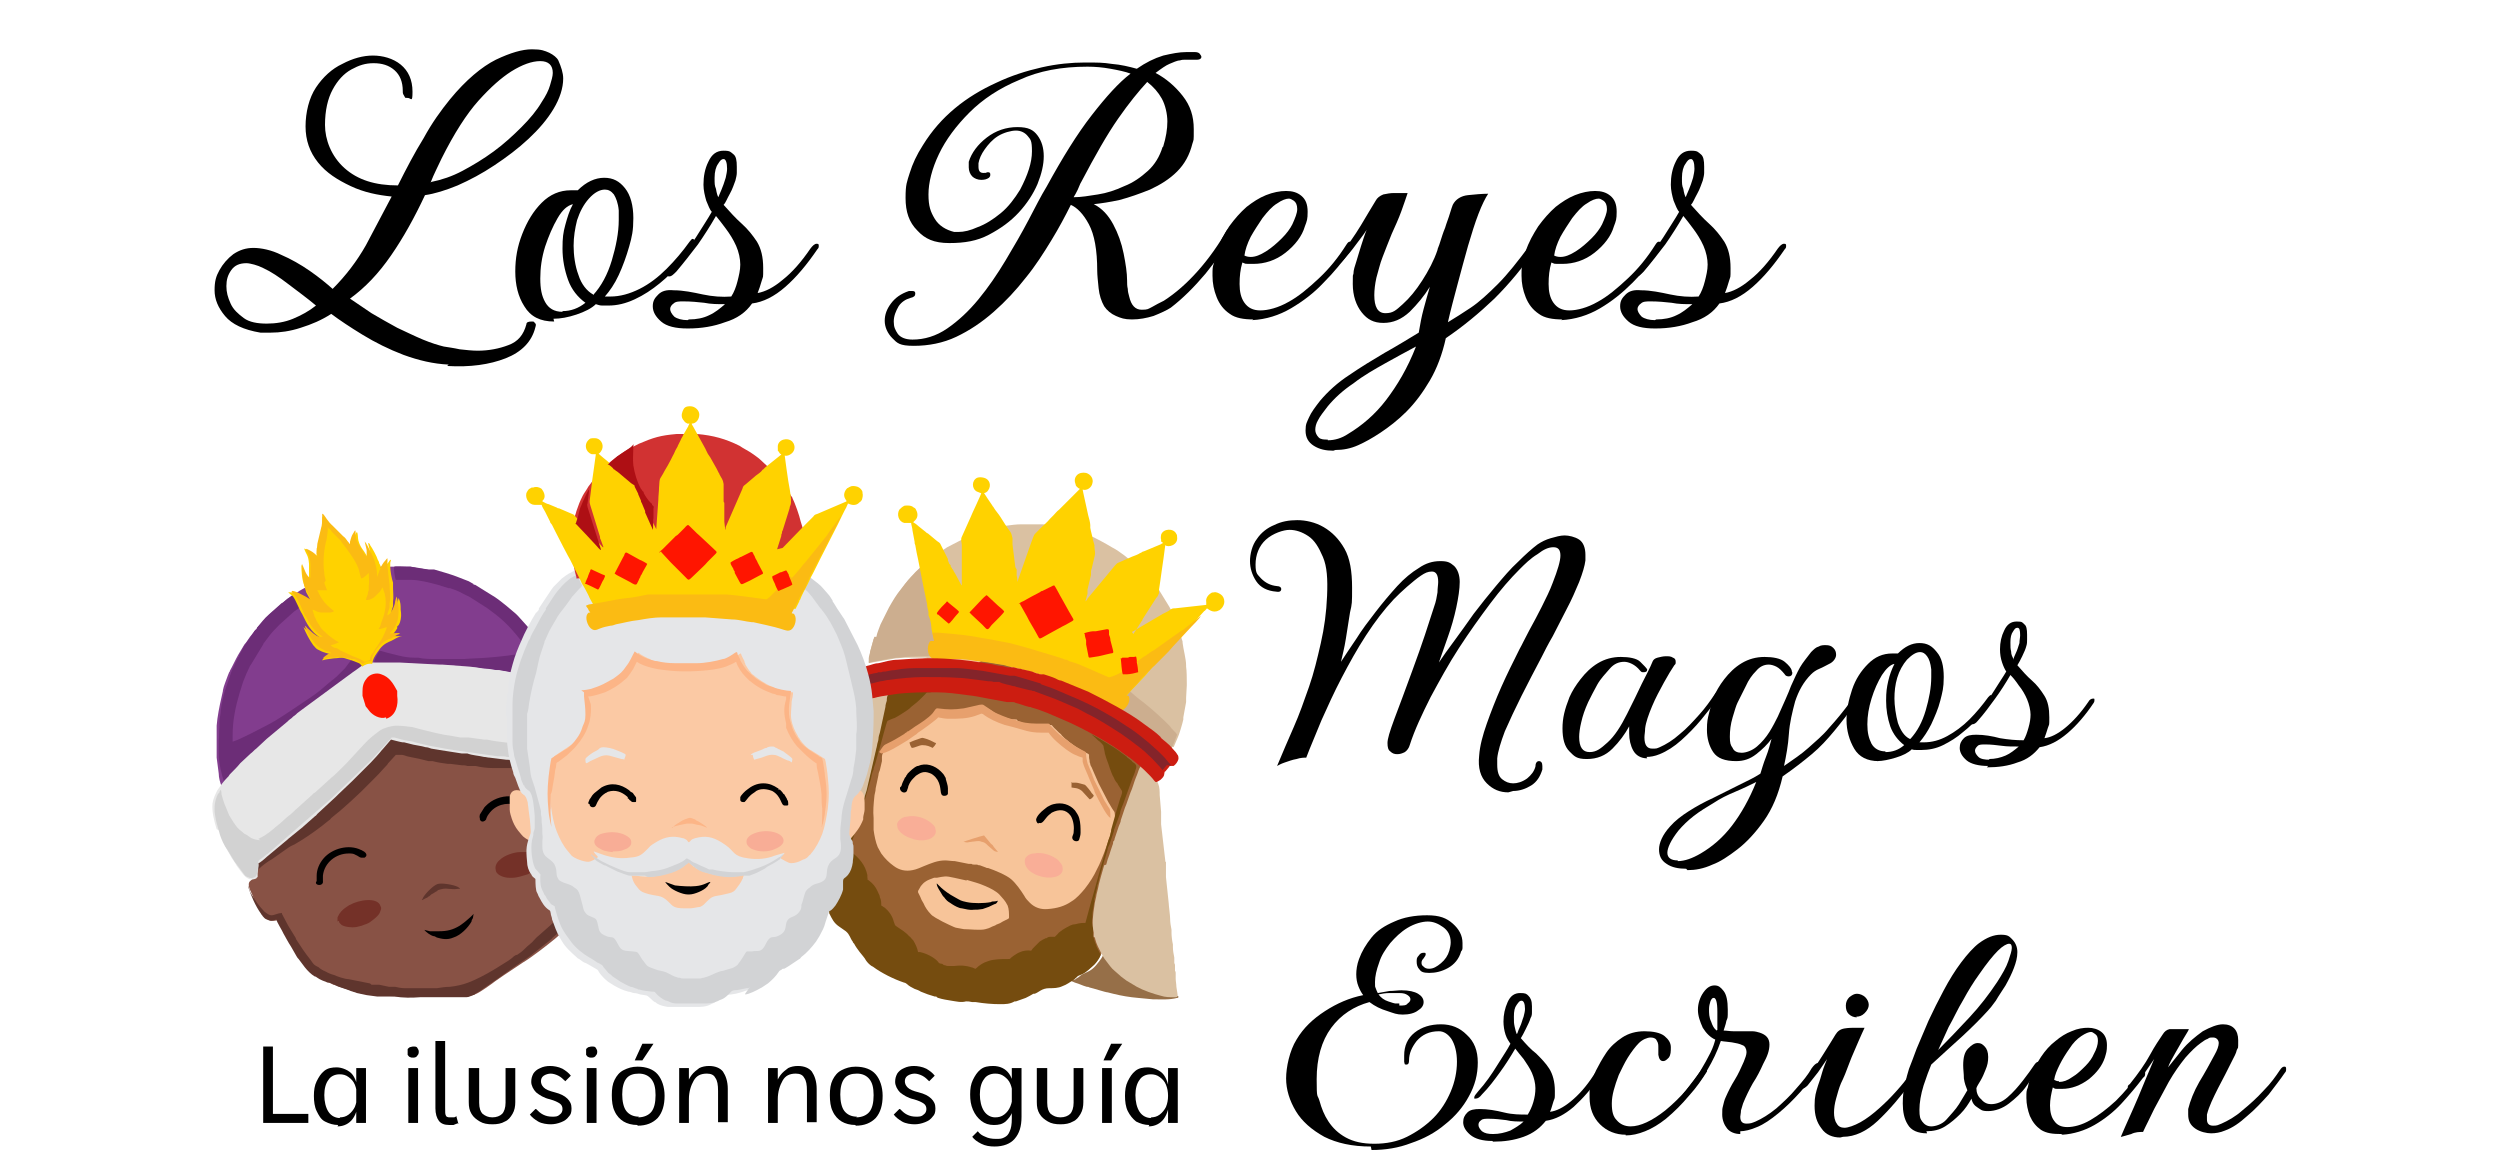 <?xml version="1.0" encoding="UTF-8"?>
<svg xmlns="http://www.w3.org/2000/svg" version="1.1" xmlns:xodm="http://www.corel.com/coreldraw/odm/2003" viewBox="0 0 360 168">
  <defs>
    <style>
      .cls-1 {
        fill: #885245;
      }

      .cls-1, .cls-2, .cls-3, .cls-4, .cls-5, .cls-6, .cls-7, .cls-8, .cls-9, .cls-10, .cls-11, .cls-12, .cls-13, .cls-14, .cls-15, .cls-16, .cls-17, .cls-18, .cls-19, .cls-20, .cls-21, .cls-22, .cls-23, .cls-24, .cls-25, .cls-26, .cls-27, .cls-28 {
        fill-rule: evenodd;
      }

      .cls-2 {
        fill: #e7a06d;
      }

      .cls-3 {
        fill: #dac1a2;
      }

      .cls-4 {
        fill: #fcb587;
      }

      .cls-5 {
        fill: #743128;
      }

      .cls-6 {
        fill: #823d8e;
      }

      .cls-7 {
        fill: #d2d3d5;
      }

      .cls-8 {
        fill: #ccae8f;
      }

      .cls-9 {
        fill: #d13232;
      }

      .cls-10 {
        fill: #ae0f14;
      }

      .cls-11 {
        fill: #fbc9a4;
      }

      .cls-12 {
        fill: #d2d2d2;
      }

      .cls-13 {
        fill: #f8ad96;
      }

      .cls-14 {
        fill: #6c2d77;
      }

      .cls-15 {
        fill: #9a6233;
      }

      .cls-16 {
        fill: #f9ae97;
      }

      .cls-17 {
        fill: #cc1d11;
      }

      .cls-18 {
        fill: #754c0f;
      }

      .cls-19 {
        fill: #e7e7e7;
      }

      .cls-20 {
        fill: #84242a;
      }

      .cls-21 {
        fill: #966f48;
      }

      .cls-23 {
        fill: #e5e6e8;
      }

      .cls-24 {
        fill: #ffd200;
      }

      .cls-25 {
        fill: #f7c499;
      }

      .cls-26 {
        fill: #fbbb13;
      }

      .cls-27 {
        fill: #5f352d;
      }

      .cls-28 {
        fill: #ff1500;
      }
    </style>
  </defs>
  <!-- Generator: Adobe Illustrator 28.7.1, SVG Export Plug-In . SVG Version: 1.2.0 Build 142)  -->
  <g>
    <g id="Capa_1">
      <g id="Logotipo">
        <g id="_1637201995600">
          <g id="Rey_x5F_3">
            <g id="Rey_x5F_3_0">
              <path class="cls-1" d="M36.8,125.8c-.4,0-.1.3,0,.6-.3,0-.7.4-.9.6,0,0,0,0,0,0h0c-.3.6.3,1.5.5,2,.1.4.3.7.5,1.1.4.9,1.2,2.5,2.4,2.5.2,0,.5,0,.8-.2,0,.2.2.3.2.5l.4.7c.3.6.6,1.2.9,1.7l1.1,1.9c.2.2.4.7.6.9l1,1.2c.1.1.2.2.3.4.3.3.7.7,1.1.9.8.4,1.5.8,2.3,1.2,0,0,.1,0,.2,0,.2,0,.3.1.4.2l.9.3c.6.2,2.1.7,2.8.8.2,0,.3,0,.5,0l1.5.2c1,.1,3.1.2,4.1.2.4,0,.7,0,1.1,0,.7,0,1.4,0,2.1,0,1.4,0,2.8,0,4.2,0,.2,0,.4,0,.5,0,.8,0,1.5,0,2.3-.4.5-.2,2.2-1.4,2.7-1.8.4-.3.9-.6,1.3-.9l2.7-1.8c1.2-.7,3.5-2.5,4.6-3.4l.8-.7c.9-.8,2.2-2.3,2.8-3.3l.5-.8c.4-.5.6-1.1.9-1.6,0,0,0-.1,0-.2.2-.4.2-.4.3-.9l.2-1.2c0,0,0-.2,0-.2,0-.3,0-.5,0-.8,0-.5,0-1,0-1.6l-.2-2.7c0,0,0-.2,0-.3,0,0,0-.2,0-.3v-.8c-.1-.4-.2-1.1-.2-1.4.4-.1.8-.3,1-.6l.3-.6c0,0,0-.2,0-.3v-1.6c0-.6-.1-1.1-.3-1.7,0-.5-.2-1.7-.8-1.9-.2,0-.4-.1-.6,0-.2,0-.4,0-.6,0,0-.2,0-.6-.3-.4-.5-.5-1-1.1-1.5-1.5l-.5-.5c-.5-.4-1-.8-1.5-1.2-.1-.1-.2-.2-.4-.3l-.8-.5c-1-.7-2.1-1.4-3.1-2-.3-.1-.5-.3-.8-.4-.4-.2-.9-.5-1.2-.6l-1.5-.7c-.5-.3-1.4-.6-2-.8-.9-.3-1.8-.5-2.8-.8-1.3-.3-4-.6-5.4-.8,0,0-.2,0-.2,0-.1,0-.1,0-.3,0-.7,0-1.4-.1-2.1,0-1.1,0-2.2,0-3.3.3-.4,0-.8.1-1.2.3-.7.2-1.6.6-2.2.9-1.1.6-2.1,1.3-3.1,2,0,0-.1,0-.2.2l-3.6,3.1c-.4.3-.7.7-1.1,1l-.9,1.1c-.1.1-.2.2-.3.4-.3.4-.6.7-.9,1.1-.3.4-.6.8-.8,1.2,0,.1-.2.3-.2.4,0,.1-.2.3-.3.4l-.8,1.4c0,0,0,.1-.1.2l-.3.5s0,0,0,0l-.8,1.7c-.2.5-.5,1-.7,1.5,0,.2-.1.3-.2.4,0,.2-.1.3-.2.4,0,0,0,.1,0,.2,0,0,0,.1,0,.2,0,0,0,.1,0,.2l-.2.4c-.3.8-.6,1.7-.8,2.5l-.5,2.3s0,0,0,.1h0Z"/>
              <path class="cls-27" d="M58,104.7h0c0-.1,0,0,0-.1.2-1.1-1.3-1.4-2.1-.7-.3.3,0,.1-.5,0-.5,0-.9.2-1.2.5-.2.3-.3.8,0,1.1,0,0,0,0,0,0h0c0,.1-.3,0-.3,0,0,0-.1,0-.2,0-1-.3-2-.6-3-1-1.3-.5-2.5,1.1-.9,2,.3.2.7.3,1,.4l1,.3c.2,0,.3.1.5.2.2,0,.4.1.5.2,0,.1-2,2.5-2.3,2.8l-.5.6c0,0-.1.1-.2.2l-1.5,1.7c-.4.4-1,1.2-1.4,1.4-1.2.8-2.4,1.7-3.7,2.4-.2.1-.4.2-.6.3-.7.3-1.8.8-2.5,1.1-.3.1-1,.4-1.3.6-.3.2-.6.6-.5,1,.1.4.3.6.7.8.4.1.5,0,1-.1-.2.3-3.7,1.9-3.9,2-.5.2-1.1.4-1.4.9,0,.1-.1.2-.1.3-.1.6.3.8.3.9,0,.2-.2.2,0,.8.1.4.7.6,1.2.5.6-.2.6-.2,1.1-.6.6-.6,1.3-1.1,2-1.5l1.7-1.2c.7-.5.8-.6,1.5-.9,1.4-.8,2.7-1.7,4-2.7l1-.8c.1,0,.2-.2.3-.3l.6-.5c.8-.6,1.5-1.3,2.2-1.9l1.5-1.4c.2-.2.4-.4.6-.6l1-1c.6-.6,1.2-1.2,1.8-1.9.2-.2.4-.4.5-.6.2-.2,1-1.1,1.1-1.2,0,0,.3,0,.4,0,.1,0,.3,0,.4,0,.3,0,.5.1.8.2.8.2,1.6.3,2.3.5l.8.2c.1,0,.2,0,.4,0,0,0,.1,0,.2,0,.7.2,1.5.3,2.2.4.1,0,.3,0,.4,0l1.6.2c.3,0,.5,0,.8.1.1,0,.3,0,.4,0h.8c.8.2,1.7.3,2.5.3h1.3c.9,0,1.7,0,2.6,0h1.8c1-.2,1.6-.1,2.6-.1.3,0,.6,0,.9,0,.3,0,.6,0,.8,0,.6,0,1.1,0,1.7.1.7,0,.7.1,1.3,0,.4-.1.8-.7.7-1.1-.2-.6-.4-.6-.4-.7,0-.1.2-.8-.5-1.2-.5-.2-1.1,0-1.7,0-.3,0-.6,0-.9.1l-2.2.3c-.2,0-1.1.2-1.3,0,.5-.1.6-.2.9-.5.6-.7.2-1.6-.8-1.6-.4,0-1,.1-1.4.2-1.6.4-3.8.7-5.3.7h-2.5c-.5,0-1.4-.3-1.9-.4-.1,0-.2,0-.3,0-.6-.2-1.3-.3-1.9-.5-.1,0-.2,0-.3,0l-1.9-.5c-.1,0-.2,0-.3,0l-1.9-.6c0,0-.2,0-.3-.1.3-.3.6-.7.9-1.1.5-.7,1.6-1.8,1.3-2.7-.2-.7-1.4-.9-2,0,0,.1-.1.2-.2.3l-1.9,2.3c0,0,0,0-.1.1h0c0,.2,0,.1,0,.2h0s0,0,0,0ZM63,128.2c.7-.2.9-.3,1.7-.2.5,0,.5.1,1.2,0,.6,0,.3-.1,0-.3-.6-.3-2.3-.6-2.9-.4-.6.2-1.8,1.4-2.1,2,0,.2-.6.6.5,0,.1,0,.2-.1.3-.2.1,0,.2-.1.3-.2,0,0,.2-.2.3-.2.2-.1.4-.3.7-.4h0ZM35.7,127.6h0s0-.1,0-.1h0s0,.1,0,.1ZM35.7,127.6c.4,1.3,1.1,2.9,1.9,4,0,.1.2.2.2.3.2.2.3.4.6.5.6.3.8.2,1.4,0,0,.3.9,1.7,1,2,.4.7.7,1.3,1.1,1.9l.8,1.4c.1.2.2.3.3.4.3.4.6.8.9,1.2.4.5.9,1,1.4,1.3.1,0,.3.1.4.2.4.3,1,.5,1.5.7,0,0,.1,0,.2,0,.3.1.6.2.9.4.7.3,1.5.5,2.2.8l.9.3c.5.1,1,.2,1.4.3l1.5.2c0,0,.2,0,.2,0h2.3c1.2.2,2.5.2,3.7.1.2,0,.3,0,.5,0,.5,0,1.1,0,1.6,0,.2,0,.3,0,.5,0,.3,0,.7,0,1,0,.9,0,1.8,0,2.7,0,.7,0,.6,0,1.3-.3.2,0,.3-.2.5-.3.2-.1.3-.2.5-.3.9-.6,1.7-1.2,2.6-1.8.7-.5,1.4-1,2.1-1.5.7-.5,1.5-1,2.2-1.5.3-.2.6-.4.8-.6l2.4-1.9c0,0,0,0,.2-.2.1,0,0,0,.2-.2.6-.5,1.3-1.1,1.7-1.7l.6-.7c.5-.6.6-.8,1.1-1.5,0,0,0-.1.1-.2l.5-.8c.4-.6,1-1.6,1.2-2.3l.3-1.9c.2-2.1-.2-5-.4-7,0-.2,0-.4,0-.6.9-.3,1.1-.5,1.3-1.3,0-.2,0-.4,0-.6,0-1.3-.3-3.1-.7-4.4h0c.2.7.2.6.3,1.4,0,.8,0,1.6,0,2.4,0,.4,0,.7-.3,1.1-.4.8-.8.7-1.5,1-.3.1-.1.2-.1.6v.6c.1.4.2,1.5.2,1.9.1,1.5.2,3.4,0,4.9,0,.1,0,.2,0,.3,0,0,0,0,0,.1,0,1,0,.4-.3,1.2-.4.9-.4,1.1-1,1.9l-.3.5c-.2.3-1.1,1.4-1.4,1.7-.1.1-.2.3-.4.4-.1.1-.2.3-.4.4-.3.3-.5.5-.8.8l-1.7,1.5c-.4.3-.7.7-1,1l-.7.6c-.4.4-.8.8-1.3,1.1-.2.2-.2,0-.6.3-.3.3-.6.5-.9.7l-1.6,1c-.2.1-.3.2-.5.3-1,.6-2.5,1.4-3.6,1.8-.8.3-1.7.5-2.6.6-.6,0-1.3.1-1.9.2h-1.3c-.1,0-.2,0-.3,0-.6,0-1.2,0-1.8,0h-.6c-.2,0-.3,0-.6,0-.5,0-1-.1-1.4-.2h-.9c-.5-.1-.9-.2-1.4-.3h-1.1c-.1-.1-.2-.2-.3-.2l-3-.6c-.5,0-1.7-.4-2.1-.6-.4-.1-.9-.3-1.2-.5,0,0-.1,0-.2-.1-.1,0-.1,0-.2-.1,0,0-.1,0-.2-.1-.2-.1-.3-.2-.4-.3-.8-.4-.7-.4-1.2-1.1-.8-1-1.4-1.9-2.1-3,0,0,0,0,0-.1-.4-.6-.7-1.2-1.1-1.8l-.9-1.7c0-.1,0-.2-.2-.1-.4,0-.9.3-1.3.3-.4,0-.7-.3-1-.5-.4-.4-.8-.9-1.1-1.3-.2-.3-.8-1.2-1-1.6,0-.2-.2-.5-.2-.7h0s0,0,0,0ZM85.7,112.1h0s0,.1,0,.1h0s0-.1,0-.1Z"/>
              <path class="cls-5" d="M71.4,125.4c.2.7,1.3,1,1.9,1h.5c.7,0,1.5-.3,2.2-.5.4-.2.9-.5,1.2-.8.5-.5.7-1.3.1-1.8-.1-.1-.2-.2-.4-.3-.2-.1-.7-.2-.9-.3h-.5c-.2,0-.4,0-.6,0-.9,0-2.3.5-2.9,1.1-.4.3-.8.9-.6,1.5ZM48.8,132.6c0,.3.2.4.4.6,0,0,0,0,0,0,.5.3,1.5.4,2.1.3l.8-.2c.4-.2.8-.2,1.3-.6.4-.3,1.1-.8,1.3-1.3.1-.3.3-.6.1-.9-.4-1.4-3.2-.9-4.4-.2-.1,0-.3.2-.5.3-.6.4-1,.8-1.3,1.5,0,.1,0,.4,0,.6h0Z"/>
              <path class="cls-22" d="M45.5,127v.2c.2.4,1.1.3,1-.3,0-.3,0-.5,0-.8.2-1.9,1.9-3.2,3.7-3.2.4,0,.7,0,1,.2.3.1.6.4.8.4.2,0,.3,0,.5,0,.5-.3.2-.7-.1-.9-.1,0-.3-.2-.4-.2-1.8-.9-4.2-.2-5.4,1.2-.6.7-1,1.6-1,2.5,0,.2,0,.7,0,.8h0ZM65.3,135c1-.3,2.1-1.4,2.6-2.3,0-.2.1-.3.2-.5,0-.1.1-.5.1-.6,0,0-.7.8-2,1.7-1,.6-1.8.8-3,.8-.5,0-.9,0-1.3,0l-.8-.2c.2.3.9.8,1.3.9.2,0,.3.1.5.2.7.2,1.5.4,2.4,0ZM69.1,118c.2.5.7.3.9,0,0-.1.2-.6.4-.8.9-1.3,2.5-1.7,3.9-1.3.2,0,.4.1.6.2.5.2.7.5,1,.8.1.2.3.4.4.6.3.6,1.1.2,1-.3,0-.3-.3-.6-.5-.9-1.6-2.1-5-2.2-6.9-.2-.1.1-.2.2-.3.4-.2.3-.3.5-.5.8,0,.1-.1.4,0,.5h0Z"/>
            </g>
            <g id="Corona_x5F_3">
              <path class="cls-6" d="M32.2,113.4c.2-.3.2-.4.5-.7l1.3-1.5c0-.1.2-.2.3-.3l.8-.9c.7-.7,2.1-2.1,2.7-2.6.4-.4.8-.8,1.3-1.1.2-.2.4-.4.6-.6.1-.1.2-.2.3-.3l7.5-6c.1,0,.3-.2.4-.3.7-.5,2-1.4,2.7-1.9l.9-.6c.2-.1,1.4-1,1.5-1h3.1c1,0,2.1,0,3.1,0,.2,0,.3,0,.4,0l7.2.5c0,0,.1,0,.2,0,.3,0,.6,0,.9,0h1.3c.7.2,1.4.3,2.1.4.3,0,.5,0,.8.1.6,0,1.1.2,1.7.3.3,0,.5,0,.8.1l1.6.3c.8.2,1.6.4,2.4.6.2,0,1,.2,1.2.3.1,0,.2.1.4.2-.2-.6-.4-1.1-.6-1.7-.5-1.2-1.1-2.4-1.8-3.5,0-.1,0-.1-.2-.3-.2-.4-.5-.7-.7-1l-.2-.2c-.2-.3-.4-.6-.6-.8l-.3-.4c-.3-.3-.5-.6-.8-.9-.2-.3-.5-.6-.8-.8l-.8-.8s0,0,0,0c-.2-.2-.7-.7-1.1-.9l-.8-.6c0,0-.1-.1-.2-.2l-2.1-1.4s0,0,0,0h-.2c0-.1-.1-.2-.2-.2l-.3-.2s0,0,0,0c0,0,0,0-.1,0,0,0-.2,0-.3-.1l-2-.9c-.9-.4-1.9-.8-2.8-1l-.8-.2c-.5-.2-1.1-.3-1.7-.4-.5,0-1.2-.2-1.7-.3-.3,0-.6,0-.9,0-.1,0-.2,0-.3,0-.2,0-.4,0-.6,0h-1.8c-.2,0-.4,0-.6,0-.3,0-.6,0-.9,0-.5,0-1.1.1-1.7.2-.6,0-1.5.3-2.1.4-.2,0-.2,0-.3,0l-2.8.9c-.9.4-2,.8-2.8,1.3,0,0-.2,0-.3.2-.6.3-1.1.6-1.6,1-.2.1-.3.2-.5.3-.4.3-1.1.8-1.4,1.1l-.9.8c-.9.7-1.6,1.6-2.4,2.4-.4.5-.8,1-1.2,1.5-.3.4-.5.8-.8,1.1l-.9,1.5c-.3.5-.9,1.8-1.2,2.3,0,.1,0,.1-.1.2l-.2.5c-.2.6-.6,1.5-.7,2.1,0,0,0,0,0,.1l-.2.9c-.3,1.3-.6,2.8-.7,4.1,0,0,0,0,0,.2,0,.4,0,.8,0,1.2,0,.2,0,.4,0,.6v.3c0,.5,0,1,0,1.6,0,.2,0,.4,0,.7l.3,2.3c0,.6.2,1.3.4,1.8h0Z"/>
              <path class="cls-14" d="M32.2,113.3c.1,0,.3-.3.4-.4.6-.7,2.2-2.6,2.8-3.2.2-.2.4-.4.6-.6.4-.4,1.5-1.4,1.8-1.7.2-.2.4-.4.6-.6l8.1-6.7c.6-.5,2.7-2,3.2-2.3l2.2-1.5c.8-.6,1-.4.1-1-.2-.1-.4-.2-.7-.3-.2,0-.3-.1-.5-.2-.3.3-.8,1-1.1,1.4l-1.3,1.3c-.2.1-.3.3-.5.4-.2.1-.3.3-.5.4-.8.7-1.6,1.4-2.5,2-1.5,1-3.8,2.6-5.3,3.5l-.9.5c-1.2.6-3.9,2.1-5.2,2.5v-.5c0-.2,0-.3,0-.5,0-2,.4-4,1-6l.5-1.6c.3-.8.6-1.5,1-2.3l.2-.3s0,0,0,0l1.7-2.8c0,0,0-.1.1-.2l.6-.8c.5-.7,1.1-1.3,1.7-1.9l2-1.8,1.1-.8c0,0-.1-.3-.2-.5,0-.2-.5-1.2-.7-1.3,0,0-.3.2-.4.2-.3.2-.5.4-.7.5l-.7.6c0,0-.1,0-.2.1l-1.8,1.6c-.6.5-1.2,1.3-1.7,1.9v.2c-.3.1-.4.3-.5.5,0,.1-.2.2-.2.3l-1.2,1.7c0,0,0,.1-.1.2,0,0,0,0,0,0,0,0,0,0,0,0,0,0,0,0,0,0l-.2.4s0,0,0,0l-.4.7s0,0,0,0v.2c-.1,0-.1,0-.1,0,0,.2,0-.1,0,0l-.9,1.9-1.1,3.2c-.2.9-.4,1.6-.5,2.5,0,.6-.2,1.2-.2,1.7v.9c-.1.6,0,1.3-.1,1.8,0,.1,0,.3,0,.5v1c0,.2,0,.3,0,.5,0,1.2.4,3,.8,4.1h0ZM75.9,93.9c-1.3.4-4.3.7-5.7.8-1.1.1-2.3.1-3.4.2-.7,0-1.9,0-2.7,0h-.7c-.2,0-.4,0-.6,0-.7,0-1.8,0-2.6-.2-.2,0-.4,0-.6,0-.7,0-1.4-.1-2.2-.3l-1.2-.3c-.5-.1-1-.3-1.5-.4-.2.2-.4.6-.5.8l-.2.4c-.2.6-.2.5.3.6h2.2c1.2,0,2.3,0,3.5.1h2.6c.6.1,1.1.2,1.7.2h1.1c0,0,.1,0,.2.1h.4c.1,0,.3,0,.4,0l1.7.2c.8.1,1.7.2,2.5.3h.4c.1,0,.3,0,.4.1h.4c.8.2,1.7.3,2.4.4l1.6.3c.5,0,1.1.2,1.6.3l.8.2c.3,0,.5.1.8.2.1,0,.3,0,.4.1.2,0,1,.3,1.2.3-.4-1.2-1.1-2.8-1.7-3.8,0-.2-.2-.3-.2-.4l-.2-.4c0-.1-.2-.3-.2-.4,0-.1-.2-.3-.3-.4-.3-.4-.7-1-1.1-1.5l-.3-.4c-.6-.8-1.3-1.5-2-2.3-.1-.1-.2-.2-.3-.3l-1.3-1.1c-.5-.4-1.1-.9-1.7-1.3l-2.9-1.8s0,0,0,0h-.2c0,0,0-.1,0-.1l-.7-.4s0,0,0,0c0,0,0,0,0,0l-1.8-.7c-.3-.1-1.1-.4-1.5-.5l-1.7-.5c-.1,0-.3,0-.4,0-.1,0-.3,0-.4,0-.9-.1-1.7-.3-2.6-.4-.2,0-.3,0-.5,0-.2,0-1.7-.1-1.8,0-.2,0,.1,1.8.2,1.9,0,0,.1,0,.2,0,0,0,.2,0,.2,0,.3,0,.6,0,.9,0,.3,0,.6,0,.9,0,1.1,0,2.7.4,3.8.7l1.6.5c0,0,.1,0,.2,0,.6.2,1.2.4,1.7.7l.4.2c.2.1.6.3.8.4,0,0,0,0,0,0l2.5,1.6,1.2.9c1.8,1.4,3.1,3,4.4,4.8,0,.1.2.3.3.4h0Z"/>
              <path class="cls-19" d="M31.6,119.6c.3.9.5,1.5.9,2.4.2.3.7,1.3.9,1.6.2.3.5.7.7,1.1l.6.8c.3.4.6.8,1,1,.4.2.7.2,1.2,0,0,0,.1-.2.2-.2,0,0,0,0,0-.1h0c0-.2,0-.3,0-.4,0-.5.2-1,.1-1.5.2,0,1-.7,1.2-.9l3-2.5c0,0,0,0,.1-.1.5-.4,1.1-.9,1.6-1.3l.5-.4c0,0,0,0,.1-.1.6-.5,1.1-1,1.7-1.5.1,0,.2-.2.3-.3l2.7-2.5c0,0,.2-.2.3-.3l2.1-2c.2-.2.4-.4.6-.6l2-2c.4-.4,1.3-1.4,1.6-1.8,0,0,0,0,.1-.1.2-.2,1.1-1.3,1.2-1.4,0,0,1.5.4,1.7.4,0,0,.1,0,.2,0l.8.2c.6.2,1.7.3,2.3.5.3,0,.5.1.8.2l1.2.2c.6.1,2.5.4,3.2.5h.8c.8.3,1.6.3,2.4.5.3,0,.5.1.8.1l2.4.3c.3,0,.6,0,.8.1l2,.2c.4,0,.7,0,1,0l4.8.4c.1,0,.3,0,.5,0,.2.4.8,1.1,1.2,1.4h0c.3.2.3.3.6.2,1-.3,1-1.6,1-2.5v-.7c0-.1,0-.1,0-.3v-.8c0-.5-.1-1.8-.2-2.3-.2-1.3-.9-3.4-1.4-4.4-.8-1.5-2.1-2.1-3.6-2.6l-2.4-.6c-.2,0-.3,0-.5-.1h-.5c-.2-.2-.3-.2-.5-.2l-3.8-.7c0,0-.2,0-.3,0-.5,0-1-.2-1.6-.2h-.5c-.6-.2-1.2-.2-1.8-.3l-4-.3c-.2,0-.4,0-.5,0l-5.7-.3c-.3,0-.6,0-.8,0h-1.7c-.3,0-2.1,0-2.2,0-.1,0-1.8,1.3-2,1.4l-7.2,5.3c-.1.1-.3.2-.4.3-.1.1-.3.2-.4.3,0,0-.1.1-.2.2l-.4.3c0,0-.1.1-.2.2-.1.1-.3.2-.4.3,0,0-.1.1-.2.2l-1.8,1.5c-.4.3-.8.7-1.2,1l-1.5,1.4c-.3.2-.5.5-.8.7l-1.5,1.4c-.4.5-.9,1-1.4,1.5-.1.1-.2.2-.3.4,0,0-.1.1-.2.2-.5.5-1,1.2-1.4,1.8-.3.6-.6,1.2-.7,1.9-.1,1.2.2,2.4.6,3.7h0Z"/>
              <path class="cls-12" d="M37.5,121c-.2,0-.8-.1-1-.2-.4-.1-.7-.4-1-.6,0,0-.1,0-.2-.1-.1,0-.3-.2-.4-.3-.3-.2-.5-.4-.7-.6-.4-.5-.8-1.1-1.2-1.8l-.7-1.7c-.2-.6-.2-.6-.4-1.3,0-.2,0-.4-.1-.7,0,0-.1.2-.2.3,0,.1,0,.2-.2.3-1,2-.3,3.9.3,6,.2.6.6,1.5,1,2,.4.6.7,1.2,1.1,1.8l1.5,2c0,0,.3.2.4.2.4.2.5.2,1,0,.4-.1.5-1.7.5-2.1,0-.3,0-.2.2-.4l.8-.6c.1-.1.2-.2.4-.3l9.2-8c.1-.1.2-.2.3-.3l5.4-5.2,2.9-3.2c0,0,.3,0,.4,0,.7.2,1.4.4,2.1.5.4,0,.8.2,1.3.3l1.7.4c1.6.3,3.2.6,4.8.8l4.9.7c.2,0,.3,0,.5,0,.3,0,.6,0,.9.1.1,0,.3,0,.4,0,.7,0,1.5.2,2.3.3l2.9.3c.8,0,2.3.3,2.9.3h.7c.2,0,.3.3.5.5.3.3.6.7.9.9,0,0,.1,0,.2.1,0,0,.2,0,.2,0,.5-.1.6-.2.8-.6,0,0,0,0,.1-.2,0-.2.1-.5.1-.7v-1c0,0,0-.2,0-.2,0-.6,0-1.2,0-1.8,0-.4,0-.7,0-1.1,0-.6-.2-1.7-.3-2.2-.4-1.3-.9-2.9-1.6-3.9-.5-.7-1.1-1.1-1.8-1.4,0,0-.2-.1-.3-.1,0,.2.2.4.3.6.4,1,.6,2,.8,3,.1.9.2,1.7,0,2.6,0,.2,0,.3-.1.5-.2.7-.5,1.6-1.1,2.1-.4.4-.3.3-.8.4-.1,0-.3,0-.4,0-.6,0-1,0-1.6,0l-2.3-.2c-.3,0-.5,0-.8,0-.8-.1-1.5-.2-2.3-.3-.9-.1-1.7-.2-2.6-.4-.1,0-.2,0-.4,0l-2.2-.3c-.1,0-.2,0-.4,0-.1,0-.2,0-.4,0-.1,0-.2,0-.4,0l-1.1-.2c-1.6-.2-3.1-.6-4.7-1l-1.1-.3c-.7-.1-1.6-.2-2.3-.2-.7,0-1.8.3-2.4.7-.8.6-1.6,1.2-2.3,2-.8.9-1.7,1.8-2.5,2.7l-.8.8c-.4.4-.9.9-1.4,1.3l-2.2,2c0,0-.2.2-.3.2,0,0-.2.2-.3.3-.6.5-1.3,1.2-2,1.8-.4.3-.7.7-1.1,1-.7.5-1.3,1.2-2,1.7-.7.6-1.4,1.2-2.2,1.6-.1,0-.3.2-.4.2h0Z"/>
              <path class="cls-28" d="M55.6,103.5c1.4-.4,1.8-2,1.6-3.3v-.7c-.6-1.1-1.1-2-2.3-2.4-.7-.3-1.7,0-2.1.6-.5.6-.6,1.2-.6,1.9,0,.2,0,.4,0,.6l.4,1.3c0,.2.2.4.3.5.1.1.2.3.3.4.5.6,1.5,1.2,2.4.9h0Z"/>
              <path class="cls-24" d="M55,83.5s0-.2,0-.2c0,0,0-.2,0-.2,0-.4,0-1.1-.2-1.5,0-.2-.1-.3-.2-.5,0-.2-.1-.3-.2-.5-.1-.4-.8-1.7-1.1-2.1,0-.1-.1-.3-.3-.3l.3,1.3c0,.2,0,.4,0,.6,0,.2,0,.4-.2.5,0-.2-.2-.4-.3-.6-.5-.9-.9-1.1-1.2-2.2-.1-.4,0-.8-.2-1.2-.2.2-.4.7-.5,1-.1.3-.2.6-.3,1h0c-.1,0-.3-.3-.5-.5-.2-.3-.5-.6-.8-.8,0,0-.2-.2-.3-.2-.5-.5-1.1-.9-1.6-1.5-.2-.2-.3-.4-.5-.6-.1-.2-.3-.5-.5-.6,0,.1,0,.5,0,.7,0,1-.2,1.9-.5,2.9-.2.6-.3,1.2-.3,1.8,0,.1,0,.3,0,.4,0,0,0,0,0,0l-1-.8c-.1,0-.6-.4-.8-.4.3.9.6.9.7,2.2v1.5c0,.2,0,.4,0,.6-.1,0-.3-.2-.4-.3-.3-.3-.4-.8-.5-1.2,0-.2-.2-.4-.2-.6v.2c0,0,0,.1,0,.2,0,.5.1,1.9.3,2.3.2.6.2.8.4,1.4l.6,1.1s0,0,0,.1h0c0,.2-.1,0-.2,0,0,0-.1,0-.2-.1-.7-.5-1.4-1-2.3-1.1-.1,0-.3,0-.5,0,.2.2.4.3.7.6.4.5.9,1.9,1.3,2.5l.5,1c.3.6.7,1.2,1.2,1.7.3.3.5.4.7.6.1,0,.3.1.4.2-.5.1-1.1-.2-1.4-.5,0,0-.2-.2-.3-.3l-.9-.8c.3.8.9,1.9,1.4,2.6.2.2.4.5.6.6l.6.3c.2.1,1.2.4,1.3.4-.2,0-.2.1-.4.2l-.6.4c0,0-.2.2-.2.3.6-.2,1.1-.2,1.7-.3.6,0,1-.2,1.6,0,.7.2,1.3.4,2,.7.2.1.3.3.5.5.3-.3.9-.5,1.4-.4.1-.7.3-1,.7-1.6.6-.9,1-1.3,2-1.7.5-.2.9-.6,1.6-.7,0,0,0,0-.2,0-.4,0-1,0-1.3,0l.6-.8c0,0,.1-.2.2-.3v-.3c.3-.2.3-.4.4-.6.2-.6.2-1.2.1-1.8,0-.6,0-1.1-.3-1.7,0,0-.2,1-.3,1.1-.1.4-.2.8-.4,1.1-.1.2-.4.5-.6.6,0-.2.2-.4.3-.8,0-.3.1-.5.2-.8v-.7c.1-.5,0-1.4,0-1.9v-.8c-.2-.6-.4-1.7-.4-2.3,0-.2,0-.3,0-.5,0-.2.1-.3.1-.5-.1,0-.3.2-.3.3-.4.4-.7.9-.9,1.4l-.5,1.2h0ZM53.4,96.2h.1s0,0,0,0h-.1s0,0,0,0Z"/>
              <path class="cls-26" d="M55,83.6h0s0,0,0,0ZM45,86.7h0s0,0,0,0ZM55,83.5h0s0,0,0,0ZM45,86.6h0s0,0,0,0ZM46.9,83.6c-.1-.3-.2-.8-.2-1.1-.2-1.3-.1-3,.2-4.3.2-.6.2-1.2.3-1.8,0,0,0-.1,0-.2,0,0,0-.2,0-.3h0c0,0,.2.3.3.3.1.1.2.2.3.4.5.5.8.8,1.3,1.3,0,0,0,0,.1.2.2.3.5.6.7.9.7,1,1.4,1.9,1.8,3.1.1.4.2.9.3,1.2.3,0,.8-.5,1-.7,0,0,0,0,.1-.1,0,.6.1,1.3,0,1.9v.6c0,0,0,.1-.1.2,0,.3-.1.6-.2.8,0,0-.1.3-.1.4,0,0,0,0,.2,0,.4,0,.9-.3,1.1-.5.2-.2.4-.4.6-.6.3-.3.3-.5.5-.7l.3.9c.2.8.2,1.7,0,2.6-.1.6-.4,1.2-.6,1.9,0,.2-.2.4-.3.6.3,0,.9-.2,1.2-.3,0,.2-.5,1.3-.6,1.5-.4.7-.8,1.3-1.3,2,0,.1,0,.2-.2.3,0,0-.1.2-.2.3,0,.1,0,.2-.1.3,0,0,0,0,0,.2,0,.2-.2.2-.8.4,0,0-.6-.4-.9-.5l-1-.4c-.6-.3-.9-.4-1.5-.7-.1,0-.2-.1-.3-.2l-.4-.2s0,0,0,0c0,0,0,0-.2,0-.2-.1-.4-.2-.6-.4.3,0,1-.3,1.2-.4-.1-.1-.4-.2-.5-.3-.3-.2-1-.7-1.3-1,0,0,0,0-.1-.1,0,0,0,0-.1-.1-.4-.3-.6-.6-.9-1.1-.1-.2-.3-.4-.4-.7,0-.1-.1-.2-.2-.4l-.3-1c.3,0,.5.3,1.2.4.8,0,.6,0,1.4,0,.1,0,.4-.1.5-.2,0,0-.5-.4-.6-.5-.6-.5-1-1-1.4-1.7,0-.1-.2-.3-.2-.4,0-.1-.2-.3-.2-.4.1,0,.2,0,.3,0,.1,0,.2,0,.3,0,.2,0,.5,0,.8,0-.1-.3-.3-.7-.4-1.1h0ZM45.9,80.2s0,0,0,0l-.4-.3c-.3-.3-.6-.5-1-.7,0,0,0,0-.2-.1-.1,0-.3-.2-.2.1.1.2.4.7.4.9.3.9.2,1.5.2,2.3,0,.3,0,.5,0,.8-.3,0-.6-.6-.7-.8l-.5-1.2h0c0,.2,0,.6,0,.8,0,.3.1,1.4.2,1.7,0,.3.1.7.3,1,.1.4.3.6.4.9l.3.6c0,0,0,.1.1.2-.1,0-.2-.2-.3-.2l-.5-.3c-.4-.2-1.6-.9-2-.8,0,.3.4.5.6.8.3.4.9,1.8,1.2,2.5,0,.2.2.3.3.5.2.3.3.6.5.9.2.3.4.6.6.8.3.3.5.5.7.7,0,0,0,0,0,0l.6.4c-.1,0-.3,0-.4,0-.4,0-.7-.3-1-.5-.3-.3-.6-.5-.9-.8,0-.1-.2-.2-.3-.3,0,.3.8,1.8,1.1,2.1.6.9,1.2,1.2,2.1,1.6h.3c0,.1.2.2.3.2,0,0,0,0-.1.1,0,0-.1,0-.2,0-.2.1-.8.5-.9.7.1,0,.6,0,.8-.1.3,0,.6,0,.8,0,.9-.2,1.5,0,2.2.1.1,0,.2,0,.3.1,0,0,0,0,.2,0,0,0,.1,0,.2,0,.3.1.6.3.9.5l.3.2c.2,0,.4-.4,1-.4.1,0,.2,0,.3,0,.1-.5.1-.8.5-1.3,0,0,0,0,0-.1l.3-.4c.5-.6,1-1.1,1.8-1.4.4-.1.8-.4,1.1-.6.1,0,.3-.1.4-.2-.2-.1-1,0-1.3,0-.1,0,0,0-.2,0,.2-.1.7-.8.8-1,.5-.9.5-1.7.5-2.7,0-.2-.2-1.5-.3-1.6,0,.1-.2.6-.2.7,0,.4-.3,1.1-.5,1.4-.1.2-.3.5-.6.6,0,0,0-.1,0-.2.1-.3.2-.6.3-.9,0,0,0-.1,0-.2v-.5c.2-.8,0-1.7,0-2.6l-.2-1.7c0-.6-.2-1.1-.1-1.6,0-.2,0-.2,0-.5-.1,0-.2.2-.3.3-.3.3-.6.8-.7,1.1,0,.2-.2.3-.2.5l-.3.8c0,0,0-.1,0-.2,0-.6-.1-1.3-.3-1.9,0-.2-.4-1.1-.5-1.3-.3-.5-.5-1-.8-1.5,0,0-.2-.2-.2-.3h0s.3,1.3.3,1.3c0,.3,0,.8,0,1.1,0-.2-.2-.4-.3-.5-.5-.9-1.2-1.6-1.3-2.7,0-.2,0-.3,0-.5,0-.5-.2,0-.4.3-.2.3-.3.8-.4,1.1v.3c-.1,0-.1,0-.1,0,0-.1-.1-.2-.2-.3-.2-.3-.4-.6-.7-.8-.3-.3-.7-.7-1-1l-.5-.5c-.7-.6-1.1-1.4-1.3-1.6,0,0,0,0-.1-.1h-.1c0,.2,0,.3,0,.4,0,.6,0,1.2-.2,1.8l-.5,2.1c0,.2,0,.5-.1.7,0,.2,0,.6,0,.8h0Z"/>
            </g>
          </g>
          <g id="Rey_x5F_2">
            <g id="Rey_x5F_2_1">
              <path class="cls-21" d="M154.6,141.1c-.3,0-.6-.2-.9-.3-.5-.2-2.3-1-2.6-1.1,0,0-.4.1.1.3.1,0,.3.1.4.2.1,0,.2.1.4.2.6.2,1.2.5,2,.8.2,0,.5.2.8.3.7.2,1,.4,1.7.6.2,0,.2,0,.4.1.5.1,2.3.7,2.6.7l.8.2c1.2.3,2.4.5,3.6.6l2.1.2c1.2,0,2.4.1,3.5-.2.1,0,.2,0,.2-.2-.2-.2-.3,0-.9,0-.2,0,0,0-.2,0,0,0-.8-.1-1.2-.2-1.6-.5-2.4-.7-3.8-1.5-.5-.3-.7-.4-1.1-.7-.2-.1-1-.7-1.2-.9,0,0-.1-.1-.2-.2-.7-.6-1.4-1.4-1.8-2.2,0-.1-.2-.4-.3-.5l-.4.7c-.5.7-1,1.4-1.7,1.8l-.4.2c-1.1.5-.6.3-1.3.8-.1,0-.2.1-.3.2h0ZM108.2,126.5c-.4-.1-.7-.2-1.1-.4-.1,0-.5-.2-.6-.2-.1,0,0,0-.2,0,0,0-.1-.1-.2-.2-.3-.3-.3-.4-.5-.4,0,.2.6.7.7.9.3.3.6.5,1,.7l1.2.6c.2.1.4.2.6.3l1.9.9c.7.3,2,.9,2.7,1.1.1,0,.2,0,.4.1.1,0,.3,0,.4.1.4.2,1.7.5,2.2.6,1.2.3,2.3.6,3.4.7l2.9.5c.5,0,.4-.2.3-.2-.3,0-.6-.1-.9-.2-.5,0-2.4-.4-2.8-.5l-.2-.8c0-.3-.3-.5-.5-.9l-.3-.4c-.1-.2-.3-.7-.4-.9,0-.2,0-.5-.1-.7,0-.5,0-1.4,0-1.5-.1,0-.2,0-.3,0l-.6.3c0,0,0,0-.1,0-.4.2-.7.3-1.1.4h-.6c-.3.2-1.1.3-1.5.4-1.1,0-1.6,0-2.9,0-.3,0-1.1-.1-1.4-.2-.5,0-1-.2-1.5-.4h0Z"/>
              <path class="cls-25" d="M124.9,101.9l-.6,2c0,.1,0,.2-.1.4-.1.5-.3,1.1-.4,1.6l-.5,2.4c0,.3-.2.9-.2,1.2,0,.3-.6,2.1-.7,2.4l-.4,1.3c-.1.4-.3.8-.5,1.2-.4.8-.9,2.1-1.2,2.9-.2.5-.3.5-.2,1v1c.3,1.1.9,3.4,1.3,4.4l.7,1.6c0,0,0,.1.1.2l.2.4c0,.2.2.3.2.4.1.3.4.7.6,1.1,0,0,0,.1.1.2.3.5.9,1.3,1.2,1.8,0,0,0,.1.2.2.5.8,2,2.3,2.7,3,.1.1.2.2.4.4,0,0,.1.1.2.2l1,.8c1.5,1.1,3.2,2.1,4.9,2.9,2.1.9,4.5,1.5,6.8,1.8.8,0,1.5.1,2.3.1.4,0,.8,0,1.1,0l2.1-.2c.4,0,.7-.1,1-.2.2,0,.3,0,.5,0h.5c.8-.3,1.6-.5,2.4-.8,0,0,.2,0,.2,0,0,0,.2,0,.2,0l1.4-.6c.2,0,.3-.1.4-.2,0,0,.1,0,.2-.1.5-.2,1.1-.5,1.5-.8.2-.1.3-.2.4-.3.5-.3,2-1.3,2.4-1.7l1.3-1.1c.5-.4,1.2-1.2,1.6-1.7.2-.3.9-1,1-1.2,0-.2.1-.9.2-1.2l.3-1.8c.1-.8.2-1.7.5-2.5,0-.2.2-.5.2-.7,0-.2.1-.4.2-.6,0-.5.7-2.4.9-3,.2-.5.4-1.1.6-1.6,0-.1,0-.3.1-.4l.4-1.2c0-.1,0-.3.1-.4,0-.1,0-.2.1-.4,0-.3.1-.5.2-.8l.4-1.5c.1-.4.3-.7.3-1,0-.5-.2-1.1-.3-1.6-.1-.8-.6-2.3-.9-3.1-.3-.8-.7-1.8-1.1-2.5,0-.1-.1-.2-.2-.3l-1.2-2c-.2-.3-.4-.7-.7-1-.6-.7-1.2-1.5-1.8-2.1,0-.1-.2-.2-.3-.3-.8-.8-1.6-1.5-2.5-2.2-1.6-1.2-3.3-2.2-5.1-2.9-1.2-.5-1.7-.6-3-1-1.7-.5-4.1-.8-5.8-.7-.6,0-1.2,0-1.8,0-.2,0-.3,0-.4,0-1,0-1.9.3-2.9.4-.1,0-.3,0-.4,0l-2.7.8c0,0-.1,0-.2,0l-.6.2c-.3.1-.6.3-.9.4l-.9.4c-.2.1-.5.2-.7.4-.1,0-.2,0-.3.2l-1,.6c-.5.3-1.2.8-1.6,1.1,0,0,0,0-.1.1,0,0-.1,0-.2.1-.3.2-.6.5-.9.8,0,0,0,0-.1.1,0,0,0,0-.2.1-.6.6-1.5,1.4-2,2.1,0,.1-.1.2-.2.5,0,.2,0,.3-.1.5h0Z"/>
              <path class="cls-15" d="M139.2,126.7c1,.3,1.8.5,2.7.9.7.3,1.5.7,2,1.2.5.6.8.8,1.2,1.6,0,0,0,0,0,0h0c.2.5.2,1.2.2,1.7,0,.1,0,.1-.1.2l-.6.3c0,0,0,0-.2.1-.3.2-.5.3-.8.4-.1,0-.3.2-.4.2-.6.2-.5.3-1.3.5-.7.2-2.3,0-3.1,0l-1.1-.2c-.2,0-1.8-.8-2-.9-.5-.3-1.4-.7-1.7-1.1-.4-.4-.8-1-1-1.5-.2-.3-.4-.7-.5-1l-.3-.6c0-.1,0,0,0-.2l.4-.7c.2-.2.3-.4.6-.6,0,0,0,0,0,0h0c.4-.3.8-.4,1.3-.6,0,0,.1,0,.2,0,0,0,.1,0,.2,0,1.1-.2,1.2-.3,2.5,0l1.8.4h0ZM131,107c0,.2.2.6.3.7.4,0,1.1-.4,1.5-.4.7,0,1.1.2,1.5.4.2-.2.4-.4.5-.7-.2,0-.5-.3-1.4-.6-.7-.2-.5-.2-1.1,0-.3.1-1.2.4-1.4.6h0ZM154.3,112.6c0,.1,0,.3,0,.4,0,.2,0,.2,0,.4.4.1.9,0,1.5.5.4.4.8.9,1.1,1.2.2,0,.5-.3.6-.5,0-.1-.2-.3-.3-.4-.1-.2-.8-1.1-1-1.2-.4-.1-1-.3-1.3-.3h-.7q0,0,0,0ZM141.7,101.7s.4.3.5.3c.2.1.3.2.5.3.7.5,1.4.9,2.3,1.1.2,0,.4.2.7.2h.7c.1.2.2.2.3.3.1,0,.2,0,.3.1.4.2,1.6.4,2,.4.4,0,.8,0,1.2,0,.2,0,.4,0,.6,0,1,0,.4-.1,1.3.7.1.1.2.2.4.4.1.1.3.2.4.4.1.1.2.2.4.4.9.8,2.2,1.7,3.3,2.2.4.2.1.2.3,1,0,.2,0,.3.1.5,0,.2.1.3.2.5l.3.7c.2.5.5,1.1.7,1.6l1.4,2.7c.2.3.5.9.8,1.3.2.2.1.7.2,1.1,0,.3,0,.3-.1.6l-.2.6c0,.2-.1.4-.2.6l-1.1,3.1c-.3.7-.6,1.6-1,2.3-.5,1.1-1.1,2-1.8,2.9-.5.6-1.2,1.4-1.9,1.8-1,.7-2.1,1-3.4,1.1-1,.1-1.9-.2-2.6-.9-.3-.3-.6-.6-.8-1-.5-.8-1.2-1.8-1.9-2.4-.7-.6-2.4-1.3-3.3-1.6-.2,0-.2,0-.4-.1l-.8-.3c-.2,0-.2,0-.4-.1-.2,0-.2,0-.4,0-.1,0-.3,0-.4-.1-.1,0-.2,0-.4,0-.4-.1-1.6-.3-2-.4-.5,0-1-.1-1.4-.1-1.1,0-2,.4-3,.8-.5.2-1.1.5-1.7.6-1,.2-1.9,0-2.7-.6-.7-.5-1.3-1.1-1.8-1.8l-.5-.9c-.3-.7-.5-1.7-.6-2.5v-1.7c-.1-1,0-2,.1-3,0-.4.2-.8.2-1.3l.4-1.9c0-.2.1-.5.2-.7l.3-1.3c0-.2,0-.2,0-.3,0-.1,0-.2,0-.3,0-.5.2-.6.5-1,.1-.2.2-.3.4-.4,0,0,.1,0,.2,0l.7-.3c.1,0,.3-.2.4-.2l.3-.2c.3-.2.5-.3.8-.5h.2c0-.2.1-.2.2-.3l.4-.3c.3-.2.7-.5,1-.7l1.2-.9c0,0,.1,0,.2-.2.5-.3,1-.8,1.3-1.3.1-.2.1-.4.4-.3,1.1.1,2.3,0,3.4,0l3.1-.6h0ZM140.7,96c-.5-.4-1.3-.6-1.9-.5-.3,0-.4.1-.7.2-.4.2-1.6.9-1.9,1,0,0,0,0,0-.1l-.4-.3c-.5-.4-1.2-.6-1.8-.4-.3,0-.5.1-.8.3-.4.2-.1,0-.9,0-.5,0-.8,0-1.2.3-.2.1-.4.3-.7.4,0,0-.1,0-.2,0,0,0,0,0-.2.1l-1.3.9c-.6.4-1,.8-1.5,1.3-.2.2,0,.1-.3.2-.5,0-1.6.6-1.9,1.1l-.5,1.2c-.2.5-.9,2.9-1,3.3,0,.4-.2.9-.4,1.2-.1.3-.2.6-.3.9l-.2.6c0,.2,0,.2-.1.3,0,0,0,.2,0,.3,0,.2,0,.2-.1.3,0,0,0,.2,0,.3,0,.1,0,.1-.1.3-.1.4-.3.8-.4,1.2l-.2.6c-.3,1.1-.7,2.2-1,3.3-.5,1.8-.9,3.6-1.3,5.4,0,.4-.1.9-.2,1.3,0,.3-.4,2.2-.5,2.6,0,0,0,.2,0,.3,0,.2,0,.1-.1.3-.1.2-.1.4-.2.6-.3,1-.3,2.5,0,3.5.1.4.4.8.6,1.1.1.2.3.4.4.6,0,.2.1.8.7,1.9.2.3.4.6.6.8,0,0,.1.1.2.2,0,0,.1.1.2.2.4.3,1.1.7,1.3,1l1.1,1.8c0,0,0,.1.1.2l1.2,1.6c0,0,.1.1.2.2,0,0,0,.1.1.2.5.8,2,1.7,2.9,2.2.3.1,2,.9,2.4,1,.5.1.5.3,1,.6.7.4,1.6.7,2.3,1.1.2,0,.4.2.6.2l2,.5c.4,0,.9.1,1.3.2.6.1,1.2.2,1.8,0,.2,0,.4,0,.6,0,.2,0,.5,0,.6.1,1.4.3,2.9.4,4.3.3.4,0,.9-.1,1.3-.3.1,0,.1,0,.2-.1l1-.3c.4-.1.8-.3,1.2-.5.1,0,.1,0,.2-.1l.4-.2c.3-.1.6-.3.9-.5.7-.4,1.4-.3,2.1-.4.6,0,1.2-.2,1.7-.6,0,0,.1,0,.2-.1.4-.2.7-.5,1-.8.3-.3.3-.2.7-.4l.7-.3c.2-.1.4-.3.6-.4.7-.6,1.6-1.9,1.9-2.9,0-.3.1-.3.2-.6,0-.4,0,0,.2-.5.2-.4.4-.8.5-1.2l1.6-4.4c.2-.4.3-.9.4-1.3,0-.2.1-.5.2-.7,0-.3.1-.4.2-.7l.6-2.1c0-.2,0-.4.1-.6.1-.5.2-.8.3-1.3.2-.6.3-1.2.4-1.9,0-.1,0-.2,0-.3,0-.1,0-.2,0-.3,0-.1,0-.1,0-.3.1-.5.2-1.1.4-1.6,0-.2.1-.4.2-.6,0-.4.2-.9.3-1.3.2-.5.8-2.7.9-3.3,0-.3.1-.7.2-1,0-.3,0-.5,0-.8-.2-.5-.5-.9-.9-1.3-.3-.3-.2-.3-.3-.8,0-.3-.1-.5-.2-.8,0-.1,0-.2-.1-.4-.1-.4-.5-1.2-.7-1.6l-.2-.4c0,0,0-.1-.1-.2,0,0,0,0,0-.2l-.4-.7c0,0,0,0-.1-.2-.3-.3-.7-.6-1.1-.7-.4-.2-.2-.1-.5-.6-.6-.7-1.8-1.1-2.7-.7-.2-.2-.9-1.6-1.2-2-.3-.4-.8-.8-1.3-.9-.3,0-.7-.1-.9,0,0-.4,0-.4-.3-1-.2-.3-.5-.6-.8-.8-.2-.1-.5-.2-.6-.3,0,0-.1-.1-.2-.2-.4-.3-1-.5-1.5-.4-.9,0-1.1.4-1.6.8,0,0,0,0,0,0-.1.1-.4.4-.5.4-.3,0-.4,0-.6,0-.2,0-1.1.1-1.1.1,0,0-.8-.7-1.5-1-.2,0-.2-.3-.3-.5-.3-.8-.2-1.2-1-1.8-.4-.3-1-.5-1.5-.4-.1,0-.2,0-.3,0-.2,0-.5,0-.7-.1-.7,0-1.3.2-1.7.7,0,0-.1.2-.2.2h0Z"/>
              <path class="cls-18" d="M124.5,114.7c-.1.4-.4,1.5-.5,1.8-.1.3-.3.9-.4,1.3l-.7,2c-.4,1.1-.9,2.2-1.6,3.2,0,.1-.1.2-.2.3-.2.3-.5.6-.8.9,0,0,0,0-.1.1-.4.4-1.1.9-1.6,1.2l-.6.3c0,.2,0,.6,0,.9,0,.2,0,.6.1.8l.4,1.4c.1.4.4.8.6,1.1,0,0,0,0,0,.2,0,.4.2.7.3,1.1,0,0,0,0,0,.2.2.4.4.8.6,1.1.2.3.5.6.8.8.3.2.7.5,1,.7.6.5.6,1,1,1.5,0,.1.1.2.2.3.2.4.5.8.8,1.2.3.4.7.8.9,1.2.2.3.5.6.8.8,0,0,0,0,.2.1,1.2.9,3,1.8,4.5,2.3.1,0,.3.1.4.2.3.3.7.5,1.1.7.3.1.6.2.9.4.7.3,1.3.5,2,.7.1,0,.1,0,.2,0,.1,0,0,.1.3.2.6.2,1.3.3,1.9.4.7.1,1.4.3,2.1.1.4,0,.4,0,.9.1.2,0,.3,0,.5,0,1.2.2,2.4.3,3.5.3.8,0,1.4,0,2.1-.4,0,0,.1,0,.2,0l1.4-.5c.4-.2.8-.4,1.1-.6.1,0,0,0,.2,0,.6-.2,1-.8,2.1-.8.6,0,1.3,0,1.9-.3.6-.2,1.1-.6,1.6-.9.8-.6.2-.4,1.2-.8.7-.3,1.2-.9,1.8-1.4.3-.3.8-1,.9-1.4l-.6-1.2c0-.2-.3-.7-.3-.9l-.2-.6c0,0,0-.1,0-.2,0,0,0,0,0-.2v-.7c-.1-.5-.2-1-.1-1.5,0-.1,0-.2,0-.4,0-.5.2-1.5.3-2,0-.1,0-.3,0-.4l.4-1.7c0-.1,0-.3.1-.4.3-1.4.8-2.9,1.2-4.3l.2-.7c0-.3.2-.5.3-.8.2-.6.4-1.2.6-1.8,0-.2,0-.2.1-.4l.8-2.2c0-.4.4-1.2.5-1.5l1.3-3.6c.2-.4.4-1,.5-1.4.1-.4-.1-.6-.4-.8,0,0-.2-.1-.2-.2l-.5-.4c0,0-.2-.1-.2-.2l-.8-.6c-1-.8-3.1-2-4.2-2.6-.1,0-.2-.1-.3-.2,0,0,0,0,0,0l.8.7c0,0,.2.2.3.3.2.1.7.6.8.8,0,.2.2.9.2,1.1.3,1.1.4,1.1.7,2.1.2.5.3.9.6,1.4.1.3.3.6.5.8,0,0,0,0,.1.2l.5.8c.2.2,0,.7-.2,1.2-.2.7-.4,1.3-.6,2l-.7,2.5c0,.2,0,.3-.1.5,0,.3-.2.7-.3,1l-2.2,7.9c-.4,1.3-.7,2.6-1.1,4-.4,0-.8,0-1.5.2-.5,0-.9.3-1.3.5-.2.1-.3.2-.5.3-.2.2-.5.3-.7.6,0,0-.1.1-.2.2,0,0-.1.1-.2.2,0,0,0,0-.1,0,0,0,0,0,0,0,0,0,0,0,0,0-.2,0-.4,0-.6,0-.2,0-.4.1-.5.2-.1,0-.2,0-.3.1-.3.1-.5.3-.7.4,0,0-.1.1-.2.2l-.6.6c-.1.1-.3.3-.4.5-.5-.1-1.2,0-1.6.2-.3.1-.6.3-.9.5l-.4.3c-.2.2-.1.2-.5.2-.8,0-2,0-2.8.3-.7.2-1.3.6-1.8,1.1-.2,0-.4-.2-.6-.2-.9-.3-1.6-.3-2.5-.2-.5,0-.3,0-.8,0-.2,0-.3,0-.5-.1-.2,0-.3-.1-.4-.2-.5-.1-.4,0-.7-.4-.6-.6-1.6-1.1-2.5-1.3-.1,0-.3,0-.3,0-.1-.6-.4-1.2-.7-1.7,0,0-.1-.1-.2-.2-.1-.1-.2-.3-.4-.4-.4-.5-1.2-1-1.8-1.4-.3-.2-.2-.2-.4-.7-.2-.8-.7-1.5-1.3-2-.1,0-.4-.3-.5-.3,0-.4,0-.8-.2-1.2,0-.3-.2-.5-.3-.8-.3-.7-.7-1.2-1.4-1.7-.2-.1,0,0-.1-.4,0,0,0-.2,0-.3-.3-1.4-1.1-2.4-2.3-3.3,0,0-.2-.1-.3-.2.2-.8.4-1.5.7-2.2,0-.2.1-.3.2-.5l2.2-7.6c.1-.5.2-1,.4-1.4,0-.2.1-.5.2-.7l.5-1.8c0-.2,0-.2.1-.3.1-.3,1.1-4.2,1.2-4.2,0,0,.9-.4,1-.4.6-.3,1.2-.7,1.8-1.1l.4-.3c0,0,.1-.1.2-.2.6-.5.8-.6,1.4-1.2l.6-.6c.2-.2.2-.3.4-.3.1,0,.2,0,.3,0l1.6-.3c.1,0,.2,0,.3,0,0,0,0,0,.1,0h.1c-.2,0-.5,0-.7,0h-1.3c-2.2,0-3.5,0-5.8.3-.5,0-.5.5-.6,1.1l-1.2,5.6c0,.1,0,.2,0,.4-.1.4-.2.9-.3,1.1l-.8,3.5c-.1.5-.2,1-.4,1.6-.2.5-.3,1-.4,1.6h0ZM157.1,105.7s0,0,0,0h0s0,0,0,0ZM136.1,99.7s0,0,0,0h0s0,0,0,0Z"/>
              <path class="cls-16" d="M147.6,123.7c-.1.5,0,.9.3,1.3.7,1,2.6,1.6,3.9,1.3.7-.1,1.4-.6,1.2-1.4,0-.4-.3-.6-.5-.9-.3-.4-1.3-.9-1.8-1-.6-.2-1.3-.2-1.8-.1-.5,0-1.1.3-1.3.8h0ZM131.4,120.8c.9.3,1.9.3,2.7-.1.5-.3.8-.8.6-1.3h0c0-.3-.2-.5-.3-.6,0,0,0,0-.1-.1-.9-.9-2.5-1.4-3.7-1.1-.4,0-.8.2-1.1.5-.2.2-.4.5-.3.8,0,.9,1.3,1.7,2.3,1.9h0Z"/>
              <path class="cls-22" d="M138.5,130.8c.5.1,1.2.3,1.7.2.5,0,.7,0,1.3-.1.9-.3.9-.3,1.7-.7.2,0,.4-.2.5-.5,0,0-.3.1-.5.1-.2,0-.4,0-.5.1-1,.2-2.6.2-3.5,0-.9-.2-.8-.2-1.7-.7-1.7-.9-2.6-2-2.6-2-.1.4.6,1.3.8,1.7.1.2.3.3.4.5.4.5.6.5,1,.8.3.2,1,.6,1.4.6h0ZM129.6,113.4h0c-.1.6.7,1,1,.5,0-.1.2-.5.2-.7.2-.5.4-.8.7-1.1.1-.1.3-.3.4-.4.6-.4,1.1-.7,1.9-.4.4.1.7.4.9.6.1.1.2.3.3.4.7,1.2.2,2.2.9,2.3.2,0,.5,0,.6-.3,0-.2,0-.6,0-.8,0-.4-.2-.9-.3-1.3,0-.1,0-.2-.1-.3-.2-.4-.3-.5-.6-.8-.9-.9-2.2-1.3-3.3-.8,0,0,0,0-.1,0-.5.2-1,.7-1.4,1.1,0,0-.1.2-.2.3,0,.1-.1.2-.2.3-.2.5-.3.5-.5,1.2h0ZM149.6,118.5c.6.2.8-.6,1.5-1.2.2-.1.2-.2.4-.3,1-.5,2-.5,2.7.5.4.7.5,1.6.4,2.4,0,.2-.2.5-.2.7,0,.6.9.7,1,.3.1-.4.2-.6.2-1,0-.7,0-1.4-.2-2.1-.1-.4-.4-.8-.6-1.1-.8-.9-1.9-1.2-3.1-.9-.4.1-.5.2-.9.4l-.5.4c-.4.3-1,.9-1.1,1.4,0,.2.1.5.3.6h0Z"/>
              <path class="cls-2" d="M126.9,108.5c.7,0,2.5-1.1,3.3-1.6l.5-.3c.3-.2.7-.5,1-.7.2-.1.3-.2.5-.4.5-.3,2.7-1.9,2.9-2.2.5.1,1,.2,1.4.2.1,0,.2,0,.3,0,1.2,0,2.4,0,3.6-.4l.8-.3c.1,0,.1-.1.2,0,0,0,0,0,.1,0,.9.7,2,1.2,3.2,1.6.4.1.8.2,1.2.3,1.5.4,2.3.8,4,.8h.9c.2,0,.1,0,.2,0,.6.9,1.7,1.8,2.5,2.4.3.2.7.5,1.1.7.4.2.9.4,1.3.5,0,.1,0,.2,0,.3,0,.1,0,.2,0,.3.2.8.6,1.5.9,2.3l.8,1.9c0,0,0,0,0,.1l.6,1.2c.4.7,1.1,2.2,1.7,2.6,0-.3,0-1.1-.1-1.3,0,0-.1-.2-.2-.3l-.3-.5c-.3-.4-.5-.9-.7-1.3l-1.1-2.2c0-.2-.2-.4-.2-.6l-.7-1.7c-.1-.4-.2-.9-.2-1.3,0-.3,0-.3-.4-.5-.6-.3-1.3-.7-1.8-1.1-.2-.1-.4-.3-.5-.4,0,0-.2-.1-.3-.2,0,0-.2-.1-.3-.2-.7-.5-1.3-1.2-1.9-1.8,0-.1-.1-.2-.3-.2-.1,0-.2,0-.3,0-.2,0-.5,0-.7,0-1,0-2,0-3-.3-.3,0-.6-.2-.8-.3-.3,0-.6-.1-.9-.2-.6-.2-1-.4-1.5-.6-.5-.2-.9-.5-1.2-.7-.3-.2-.6-.4-.9-.6-.2-.1-.4,0-.6,0l-2.2.5c-1.5.2-2.2.2-3.8,0-.3,0-.3.2-.7.7-.6.7-1.7,1.4-2.5,1.9l-1,.7c0,0-.2,0-.3.2-.1,0-.2.1-.3.2-.7.4-1.1.7-1.9,1.1l-.6.3c-.4.2-.4.2-.7.6-.1.2-.3.4-.4.6h0ZM138.7,121.2c.7.2.5.1,1.3,0,.4,0,.9-.2,1.3,0,.5.1.6.2,1,.6l.7.6c.2.2.3.2.7.3,0-.1-.6-.7-.7-.9,0-.1-.2-.2-.3-.3l-1-1.2c-.5.1-2.7.8-2.9.9h0Z"/>
            </g>
            <g id="Corona_x5F_2">
              <path class="cls-3" d="M125.8,92l-.5,1.9-.2,1.5c.2,0,.3,0,.5,0l3.4-.6c.5,0,.9-.1,1.4-.1.5,0,.9,0,1.4,0,.5,0,.9,0,1.4,0,.9,0,1.9,0,2.9,0,1.9,0,4,.3,6,.6l3,.5c0,0,.1,0,.2,0l1.2.3c.2,0,.3,0,.4,0,.1,0,.2,0,.4.1.2,0,.2,0,.4,0,.3,0,.5.1.8.2.3,0,.5.2.8.3.2,0,.2,0,.4.1.2,0,.3,0,.4,0l3.1,1.1c3,1.2,6,2.6,8.8,4.3,1.5.9,3.1,2,4.5,3.2l1,.9c.2.2.3.3.5.4l.6.6c.1.1.2.2.4.3l.6-1.4c.2-.4.7-2.1.8-2.6,0-.1,0-.2,0-.3.1-.4.3-1.8.4-2.2,0-.2,0-.4,0-.6,0-.4.1-1.4.1-1.8,0,0,0-.2,0-.3,0-.6,0-1.8-.1-2.4,0,0,0,0,0-.2,0-.9-.4-2.3-.5-3.2,0-.2,0-.3-.1-.5l-.3-1c0,0,0-.1,0-.2l-.4-1.2c0-.2-.1-.3-.2-.5-.1-.3-.3-.6-.4-.9-.2-.3-.3-.5-.5-.9l-1.6-2.6-.8-1c-.4-.5-.9-1-1.4-1.5-.5-.6-1.2-1.2-1.8-1.6-.6-.5-1.1-.9-1.7-1.3-.3-.2-.6-.4-1-.6-1-.6-2.1-1.2-3.2-1.7-.4-.2-.8-.3-1.2-.5-.2,0-.2,0-.3-.1l-1-.3c-.2,0-.4,0-.7-.2-.1,0-.2,0-.3,0-.3,0-1.4-.3-1.6-.3-.6-.1-1.2-.2-1.8-.2-1,0-2,0-2.9,0-.7,0-1.5.1-2.2.2-.8.1-1.6.3-2.3.5,0,0-.2,0-.2,0-1.1.3-2.1.6-3.1,1.1l-2.9,1.5c-.7.5-1.4.9-2.1,1.4l-1,.8c0,0-.1.1-.2.2l-1.9,1.9c-.1.1-.2.3-.4.4-.1.1-.2.3-.3.4l-1.3,1.8c-.7,1-1.2,2-1.7,3.1-.2.4-.4.8-.5,1.2l-.7,2h0ZM105.5,125.3c0,.1.3.3.4.3.6.3,1,.6,1.7.8l1,.3c.2,0,.2,0,.4,0,.3,0,.5.1.8.2.8.1,1.3.2,2.2.2.6,0,1.1,0,1.7,0h1.3c.1-.2.2-.2.3-.2.9-.2,2-.7,2.8-1.1h.2c.3-.3.5-.4.8-.6,1.4-1,2.1-1.9,2.9-3.4.3-.5.9-1.8,1-2.5l.3-.7c.1-.3.2-.8.4-1.2l.5-1.6c.1-.5.5-1.6.6-2l1.5-6.5c0-.3.2-.6.2-.9,0-.3.1-.6.2-.9l.8-3.7c0-.3.1-.6.2-.9,0-.3,0-.6.2-.9-.3,0-2.2.4-2.5.6-.6.3-.8.2-1.1.6,0,0-.1.1-.2.2l-2.8,3.6c0,.1,0,.1-.2.2l-1.7,2.1c0,0-.1.1-.2.2,0,0,0,.1-.2.2l-2.2,2.8c-.3.4-.5.7-.8,1.1l-.5.6c0,.1,0,.1-.2.2l-2.3,3s0,0,0,.1c-.3.4-.6.8-.9,1.2l-1,1.3c-.3.4-.7.9-1,1.3l-.3.4c-.2.3-.4.6-.7.9l-.5.6c-.2.3-.6.8-.8,1.1-.1.2-.2.3-.3.4,0,0,0,.1-.2.2,0,0-.1.1-.2.2l-.8,1.1c-.2.3-.8.9-.8,1.1h0ZM159,124.6c-.2.7-.8,2.7-.9,3.4l-.2.8c0,.3-.3,1.2-.3,1.6-.2,1.3-.4,2.6-.1,3.9v.6c.2.1.2.2.2.3.2.8.5,1.3.9,2.1l.4.7s0,0,0,0l.3.4c.4.5.7,1,1.2,1.4.3.3.5.4.8.7,0,0,0,0,.1.1l.8.6c.5.3,1,.6,1.5.9.9.5,2.3,1,3.5,1.3.6.2,1.2.2,1.8.2.8,0,.6,0,.4-1.5,0-.4-.1-.8-.1-1.2v-.8c0,0,0-.2-.1-.3v-.8c0,0,0-.2-.1-.3v-.8c-.1-.5-.2-1-.2-1.5v-.4c-.1-.4-.2-1.2-.2-1.6v-.5c-.1-.5-.2-1.1-.2-1.6,0-.5-.2-1.9-.2-2.2l-.4-3.8c0-.3,0-.5,0-.8,0-.1,0-.2,0-.3v-1.1c-.1,0-.1,0-.1-.1,0,0,0,0,0-.1l-.6-5.2c0,0,0,0,0-.1,0-.1,0-.1,0-.3,0,0,0-.2,0-.3,0-.3,0-.5,0-.8,0-.1,0-.2,0-.3l-.2-2.4c0-.5,0-1.1-.2-1.6,0-.2-.4-.6-.6-.8,0-.1,0,0-.2-.2-.4-.5-.8-.9-1.3-1.3,0,0-.1-.1-.2-.2,0,0-.1-.1-.2-.2,0,.1-.1.3-.2.4-.2.4-.3.9-.5,1.3-.3.7-.5,1.6-.8,2.2-.2.5-.6,1.8-.8,2.2l-.6,1.8c0,.3-.2.6-.3.9l-.6,1.8c0,.2-.1.3-.2.4,0,.1,0,.3-.1.5-.1.3-.2.6-.3.9-.1.3-.2.7-.3.9-.1.2-.2.7-.3,1h0Z"/>
              <path class="cls-8" d="M125.9,91.7c-.1.4-.5,1.7-.6,2.1,0,.3-.2.7-.2,1,0,.2,0,.3,0,.5,0,.3,0,.2.3.1l.7-.2c.3,0,1.3-.2,1.6-.3,1.8-.3,5-.5,6.9-.4h1.4c.2,0,.3,0,.5,0,0-.7-.3-2.8-.4-3.6,0,0,0,0,0-.1l-.5-2.5c-.2-.9-.4-1.6-.7-2.5l-.4-1.2c-.2-.6-.2-.6-.3-1.3-.1-.6-.2-1.1-.4-1.7,0-.2-.3-.7-.4-.7l-1.5,1.4c0,0,0,0-.1.1-.4.4-1.2,1.3-1.5,1.7l-1,1.3c-.3.4-.6.9-.9,1.4-.1.2-.3.5-.4.7-.2.4-.4.8-.6,1.2-.2.4-.4.8-.6,1.2-.2.6-.5,1.2-.6,1.8ZM157.4,98.5c-.1.5-.1.7.2,1.2.2.3.9.7,1.2.9.1,0,.3.2.4.3l1.9,1.1c1.5.9,4,2.5,5.2,3.6.1.1.3.2.4.3.1.1.2.2.4.3.3.2.5.4.7.7l.8.9c.1.1.1,0,.3-.4,0,0,0-.2.1-.3.2-.5.3-.8.5-1.3,0,0-.1-.2-.2-.3,0,0-.2-.2-.3-.3-.2-.2-.4-.4-.5-.6l-.8-.8c-1.6-1.5-2.3-2.1-4-3.4l-1.5-1.3c-.1-.1-.2-.2-.3-.3-.1,0-.2-.2-.3-.3-.3-.3-.7-.5-1.1-.7-.2-.2-.5-.3-.8-.4-.5-.1-1,0-1.3.2-.3.3-.2,0-.6.3-.1,0-.4.3-.4.5h0Z"/>
              <path class="cls-24" d="M163.2,91.3s0,0,0,0l1.1-1.7c0-.1.2-.2.2-.3,0-.1.1-.2.2-.4l1.8-2.8c.2-.2.3-.4.4-.7,0-.1,0-.3,0-.5.1-.5.3-2.2.4-2.8,0,0,.5-3.4.5-3.6.4.4,1.9,0,1.7-1.2,0-.1,0-.3-.1-.4-.4-.9-1.9-.8-2.2.1,0,.2-.1.4,0,.7v.3c.2,0,.2.2.3.2-.1,0-.2.1-.4.2-.7.3-1.7.7-2.4,1-.1,0-.3.1-.4.2-.1,0-.2.1-.4.2-.4.2-.8.3-1.2.5l-1.6.7c-.3.1-.4.3-.6.5l-3.9,4.7c0,0,0,0-.1.2l-.2.2.3-1.1c0-.1,0-.2,0-.3,0-.1,0-.2,0-.3l.5-2.1c0-.1,0-.1,0-.3,0-.2,0-.4.1-.6l.4-1.7c.2-.7,0-.9,0-1.5,0,0,0-.1,0-.2l-.2-.7c-.1-.6-.3-1.2-.4-1.8v-.4c0,0,0,0,0,0,0-.3-.2-1.1-.3-1.4l-.7-3.2c0-.1-.1-.4-.1-.5.6.2,1.3-.3,1.4-.9.2-.6-.2-1.3-.9-1.5-.5-.1-1,0-1.3.3-.4.4-.4.9-.2,1.4,0,.2.3.4.4.5.1,0,0,0,.2.1,0,0-.2.2-.3.3l-1,1c-.2.2-.4.4-.7.7l-.7.7c-.1.1-.2.2-.3.3-.3.2-.5.5-.8.8,0,0,0,0,0,0,0,0,0,0,0,0l-.5.5c-.4.5-.9.9-1.3,1.3-1.1,1.2-.8.5-1.4,2.1-.2.6-.4,1.1-.6,1.7l-1.4,4c0-.2,0-.6-.1-.9v-.9c-.1-.2-.2-.3-.2-.4l-.4-3.2c0,0,0-.1,0-.2v-.7c-.1-.3-.1-.6-.3-.9-.4-.5-1.1-1.6-1.4-2.1-.3-.5-.7-.9-1-1.4,0-.1-.2-.2-.2-.3-.2-.3-1.1-1.6-1.2-1.8.2,0,.5-.2.6-.4.5-.7.2-1.6-.6-1.8-.4-.1-.7-.1-1,0-.8.4-.8,1.6,0,2,.1,0,.4.2.6.2,0,.2-1.5,3.3-1.5,3.4l-1.3,2.9c-.2.4,0,.8,0,1.2v4.2c0,.1,0,.3,0,.4v1.2c0,0,0,0,0,0,0,0,0,0-.1-.1l-.8-1.5s0,0,0,0c0,0,0,0,0,0l-.3-.5c0-.1-.1-.2-.2-.3,0-.1-.1-.2-.2-.3v-.2c0,0-.1-.1-.2-.2l-.2-.5c0,0,0-.1,0-.2l-1.1-2.2c-.1-.2-.4-.3-.6-.5l-1.2-1c-.1,0-.2-.1-.3-.2l-1-.8c-.2-.2-.6-.5-.8-.6,0,0,.2-.2.3-.3.4-.4.4-1,.1-1.5,0-.1-.2-.3-.3-.3-.2-.2-.5-.3-.8-.3,0,0-.2,0-.3,0-.1,0-.3,0-.4.1-.2.1-.4.3-.6.5-.4.7-.1,1.7.7,1.9.2,0,.4,0,.6,0,0,0,0,0,.2,0,.1,0,0,0,.2,0,0,.2.2.8.2,1.1l.3,1.6c0,.2,0,.3.1.5l.2,1.1c.2.8.8,4.1.9,4.5l.6,2.9c0,.4.1.7.2,1.1v.5c.2.4.4,1.2.4,1.6,0,.5.3,1.4.4,1.9,0,.3.2.2.3.2,0,0,0,0,0,0h.2c.2,0,.2,0,.4,0h1.6c.7.1,1.4.2,2.1.3l2.1.3c.5,0,2.8.5,3.5.6.3,0,.6.1.9.2l2.8.7c.5.1,2.5.7,2.8.8.1,0,.2,0,.4.1.4.1.9.3,1.3.5.3,0,.6.2.8.3,1.1.4,2.2.9,3.2,1.4.8.4,1.6.7,2.3,1.1.1,0,.2.1.4.2l2.3,1.3c0,0,.1.3.4,0l.7-.8c0,0,.1-.1.2-.2l.4-.4c.3-.4,1.5-1.5,1.8-2,.2-.3.5-.5.7-.8l1.7-1.8s0,0,0,0l3.6-3.9c.5-.5,1.6-1.8,2-2.2.1,0,.3-.3.4-.4.1,0,.8.8,1.7.3.1,0,.3-.2.4-.3.2-.2.4-.6.4-.9,0,0,0,0,0-.1,0-.4-.2-.8-.5-1-.3-.2-.7-.4-1-.3-.1,0-.3,0-.4.1-.5.3-.8.8-.7,1.3,0,.1,0,.3,0,.4l-4.5.5c-.3,0-.4,0-.7.2-.3.3-1,.5-1.4.8l-4.1,2.4h0Z"/>
              <path class="cls-26" d="M173.7,88c0,0,0,0,0,0,0,0,0,0,0,0ZM173.7,88s0,.1,0,0c0,0,0,0,0,0ZM173.6,88.1s0,.1,0,0c0,0,0,0,0,0ZM173.6,88.1s0,.1,0,0c0,0,0,0,0,0ZM173.5,88.2s0,.1,0,0c0,0,0,0,0,0ZM173.5,88.2s0,.1,0,0c0,0,0,0,0,0ZM173.5,88.3s0,.1,0,0c0,0,0,0,0,0ZM173.4,88.3s0,.1,0,0c0,0,0,0,0,0ZM173.4,88.3h0s0,0,0,0ZM173.3,88.4s0,.1,0,0c0,0,0,0,0,0ZM173.3,88.4s0,.1,0,0c0,0,0,0,0,0ZM173.2,88.5s0,.1,0,0c0,0,0,0,0,0ZM173.2,88.5s0,.1,0,0c0,0,0,0,0,0ZM173.2,88.6s0,.1,0,0c0,0,0,0,0,0ZM163.8,95.3c0,.4.1.7.1,1.1,0,.5.1.4-.5.5-.3,0-1.5.3-1.6.2-.1,0-.1-.3-.1-.4-.1,0-.2,0-.2.1l-.8.4c0,0-.2,0-.2.1-.1,0-.2,0-.3.1-.2,0-.4.2-.6.1-1.5-.6-3.9-1.8-5.3-2.2-.2,0-.5-.2-.7-.3-.1,0-.3,0-.4-.1-.6-.2-1.2-.4-1.9-.6-2-.6-3.9-1.2-5.9-1.7l-2.1-.4c-.9-.2-1.9-.3-2.8-.5-1.1-.2-2.1-.3-3.1-.4l-2.3-.2c-.2,0-.5,0-.8,0,0,.2,0,.4.1.6,0,.1.1.5.1.6-.2,0-.3,0-.5,0-.5.4-.5,1.7-.1,2.2.4.5.7.4,1.3.4.5,0,1,0,1.5,0,.3,0,.5,0,.8,0,1.1,0,2.2.1,3.2.3,1.1.1,2.3.3,3.4.5.4,0,.8.2,1.3.3l.9.2c.2,0,.3.1.5.1.8.2,2.1.5,2.9.8.1,0,.3,0,.4.1l3.7,1.4c.9.4,1.8.8,2.6,1.2,0,0,.1,0,.2,0l1.6.9c.8.4,1.5.9,2.3,1.4.4.2.5.4,1,.2.7-.2,1.3-1.3,1.1-1.9,0-.2-.2-.2-.4-.3l1.3-1.4c.1-.1.2-.2.3-.3.1-.1.2-.2.3-.4.2-.2.4-.5.7-.7.2-.3.4-.5.7-.7.2-.2.4-.5.7-.7l1.4-1.4c.5-.5.9-.9,1.3-1.4l2.7-2.9c0,0,1.3-1.3,1.3-1.5l-2.3,1.8c-.2.2-.4.3-.6.4l-3.8,2.7c-.4.2-.8.5-1.2.8-.4.2-.6.4-.9.6-.2.1-.4.3-.6.4h0Z"/>
              <path class="cls-17" d="M123.8,96.1c-.1.5-.2,1.2.3,1.5.2.1.2.1.2.7v.5c.1.3-.2.4,0,1.3,0,.1.3.6.4.7.1,0,1-.3,1.2-.3.7-.2,1.4-.3,2.1-.4l1.3-.2c.8-.1,2.7-.2,3.6-.2.2,0,.4,0,.7,0h1.4c1.4,0,2.8.2,4.3.4,1,.1,2,.3,3,.5l2.7.5c.1,0,.2,0,.4,0,.2,0,.2,0,.4,0,.1,0,.3,0,.4.1.8.2,1.2.4,2,.6.2,0,.2,0,.4.1,1.5.4,3,1.1,4.4,1.7,1.7.7,3.6,1.7,5.2,2.6,1.4.8,2.7,1.6,4,2.6.1,0,.2.1.3.2,0,0,.2.1.3.2l.5.4c.8.6,2.4,2.1,2.9,2.8.2.2.2.4.9-.1.7-.6.5-.8.6-1.1,0,0,0-.1.1-.1l.5-.6c.2-.2,0-.2.3-.2,0,0,.1,0,.2,0,0,0,.1,0,.2,0,.3-.2.6-.6.7-1,0-.3,0-.5-.2-.7,0,0-.1-.2-.2-.3-.3-.3-.6-.7-.9-1l-.8-.7c-.2-.2-.4-.3-.5-.5-.7-.7-1.5-1.2-2.3-1.8-2.2-1.7-5.7-3.5-8.1-4.7l-3.9-1.6c-.3,0-.6-.2-.8-.3-.4-.2-1.4-.5-1.7-.6-.2,0-.3,0-.4,0-.2,0-.2,0-.4-.1-.3,0-.6-.2-.9-.3l-1.3-.3c-.2,0-.2-.1-.4-.1-.2,0-.6-.1-.9-.2-.2,0-.2,0-.4,0-.1,0-.3,0-.5,0l-.8-.2c-.6,0-1.1-.2-1.7-.3-2-.3-3.8-.6-5.7-.7-2.6-.2-5-.1-7.6.1-1,0-1.9.3-2.8.5-.5,0-.9.2-1.3.3-.4.1-1,.2-1.1.7h0Z"/>
              <path class="cls-20" d="M123.9,97.4c.1,0,0,0,.1.1.3.3.2,0,.3.5,0,.3,0,.5.1.7l1.2-.3c.4-.1.8-.2,1.2-.3.4,0,.8-.2,1.3-.2,1.3-.2,3.4-.4,4.7-.4.2,0,.5,0,.7,0,1.2,0,3.2,0,4.3.1,1,0,2,.2,3,.3l1.5.2c.3,0,.5,0,.8.1h.8c.5.3,1.4.4,2,.6.1,0,.3,0,.4.1l2,.5c.2,0,.2,0,.4.1.1,0,.3,0,.4.1.5.2,1.4.5,1.9.7.7.2,3.6,1.5,4.3,1.8l1.3.7c1.5.7,3.5,2,4.9,2.9.6.4,2.2,1.6,2.7,2,.2.1.3.3.5.4,1.1,1,1.3,1.2,2.3,2.3.1.1.3.4.4.5l.6-.7c0-.1,0,0,.2,0,0,0,.1,0,.2,0,.1,0,0,0,.2,0,0-.1-.3-.4-.4-.5-.1-.2-.3-.3-.4-.5-1.3-1.4-3.3-3.1-4.9-4.2-.6-.4-1.7-1.1-2.3-1.5l-1.2-.7c-1.5-.9-3.8-2-5.3-2.6-.2-.1-.5-.2-.7-.3l-1.4-.6c-.4-.2-1.7-.6-1.9-.7-.1,0-.2-.1-.3-.2l-3.7-1.1c-.3,0-.3,0-.7,0l-3.9-.7c-1-.1-2.8-.4-3.7-.4h-1.1c-.1,0-.2,0-.4,0-.3,0-.5,0-.7,0-.1,0-.2,0-.4,0h-2.4c-1.5,0-2.5,0-4,.3-.4,0-.8.1-1.3.2-.2,0-.4,0-.6.1h-.5c0,.1-.1.1-.2.1-.2,0-2.3.5-2.4.7h0Z"/>
              <path class="cls-28" d="M146.9,86.9c0,.1,0,.2.1.3l.9,1.6c.2.5,1.1,1.9,1.4,2.5.5.9.2.8,1.7,0,.6-.3,1.4-.8,2-1.1,0,0,0,0,0,0l.4-.2s0,0,0,0l.9-.5c.5-.3.3-.2-.4-1.5l-1-1.8c-.2-.3-1-1.9-1.1-1.9-.2,0-.4.2-.7.3l-1,.5c-.2,0-.2.1-.4.2-.4.2-1.9,1-2.4,1.3-.1,0-.6.3-.6.4h0ZM135,88.5s0,0,0,0c0,0,0,0,.1,0,.2.2,1.4,1.2,1.5,1.3.2,0,.9-1,1.1-1.2.6-.6.4-.5,0-.9l-1.1-.9c-.2-.2-.2-.3-.4,0,0,0-.1.1-.2.2l-.4.4c-.2.2-.6.7-.7.9h0ZM161.4,94.9c0,.2.1.8.1,1.1,0,.1.1,1,.2,1.1,0,0,.5,0,.6,0,.4,0,1.3-.2,1.6-.3,0-.2-.1-1.1-.2-1.4,0-.1,0-.2,0-.3-.1-.6,0-.6-.4-.5h-.6c-.1,0-.2.1-.3.1h-.8c0,.1-.2.1-.3.2h0ZM139.6,88.1c0,.1,0,.1.3.4l1.6,1.5c.4.4.6.8.9.5l.4-.5c.1-.1.2-.2.3-.3.1-.1.2-.2.3-.3.2-.2,1.1-1.1,1.2-1.3,0-.2-.7-.7-.9-.9l-1.5-1.4c-.2-.2-.2,0-.5.2-.1.1-.2.2-.3.3l-1.8,1.9h0ZM156.2,91.3c0,.2.1.6.2.9,0,.2,0,.3,0,.4,0,0,0,.1,0,.2l.3,1.5c.1.6,0,.4,1.5.2l1.7-.4c.6-.1.5.1,0-1.9,0-.3-.1-.6-.2-.8,0-.1,0-.3,0-.4,0-.3,0-.4-.3-.4l-1.6.3c-.1,0-.3,0-.4,0-.3,0-1.1.2-1.3.3h0Z"/>
            </g>
          </g>
          <g id="Rey_x5F_1">
            <g id="Rey_x5F_1_2">
              <path class="cls-11" d="M78,108.3v.3s0,.1,0,.1v.2c0,0,0,.2,0,.3h0c0,.2,0,.3,0,.4v2.1c0,0,0,.1,0,.2h0v.8s0,0,0,0c0,0,0,0,0,0h0c0,.3,0,.5,0,.6,0,0,0,.2,0,.2,0,0,0,.2,0,.3h0c0,.2,0,.2,0,.3h0c0,.2,0,.2,0,.2h0c0,.1,0,.8,0,.8,0,0,0,0,0,0h0c0,.2,0,.1-.3,0-.4-.1-1-.4-1.4-.6l-1-.5c-.9-.4-1.7-.3-1.9.7,0,.3,0,.6,0,.9v.8s0,0,0,0c0,0,0,.1,0,.2h0c0,.4.2,1,.3,1.3.2.6.5,1.2.9,1.7l.5.6c.2.3.8.7,1.1.8.3,0,.3,0,.6,0,.4,0,1.3,0,1.7.1.2,0,.3.1.5.2,0,.2.2.6.2.9.2.6.3,1.2.6,1.7l.3.8c.2.4.3.8.6,1.1l.6,1.1c.4.6.8,1.1,1.2,1.7l1.8,2.2c0,.1.2.2.3.3,0,0,0,0,0,0l.5.6c.1.1.2.2.3.3.1.1.2.2.3.3.8.8,1.6,1.4,2.5,2l1,.7c.7.4,1.5.8,2.3,1.2.3.1.5.2.8.3,1.4.5,2.7.7,4.1,1,.2,0,.3,0,.5,0,.3,0,.7,0,1,.1h1.1c.2,0,.4,0,.5,0,.2,0,.4,0,.6,0l1.5-.2c.8-.1,1.6-.2,2.4-.4,1.2-.3,2.3-.7,3.3-1.2.3-.1.5-.2.8-.4l1.1-.6c.6-.3,1.1-.8,1.7-1.2.2-.2.4-.3.6-.5l.3-.3c.3-.3.9-.8,1.2-1.1.1-.1.2-.2.3-.3l.2-.2s0,0,0,0l1-1.2c.3-.4,1.2-1.4,1.4-1.8.1-.2.3-.3.4-.5,0-.1.2-.2.2-.3.2-.3.4-.6.5-.9l.5-.9c.5-1.1.9-2.1,1.3-3.3,0-.3.2-.6.2-.9.4,0,.6-.2,1-.3.4,0,.8-.1,1.2,0,.4,0,.5,0,1-.2.4-.2.7-.6,1-1l.3-.4c.3-.4.6-1,.8-1.5,0,0,0-.2,0-.3,0-.2.2-.8.2-1.1h0c0,0,0,0,0,0h0c0,0,0-.1,0-.2h0c0,0,0,0,0-.1,0,0,0,0,0-.1,0,0,0-.1,0-.2v-.4c0-.5,0-1.2-.4-1.6-.4-.4-1.1-.3-1.6,0-.4.2-.8.5-1.3.7l-1.2.5c-.2,0-.1,0-.1,0h0c0,0,0,0,0-.1v-.7s0-.1,0-.1c0,0,0,0,0,0,0,0,0,0,0,0,0,0,0-.1,0-.2h0c0-.1,0-.2,0-.2,0,0,0-.1,0-.1v-.8s0-.1,0-.1c0,0,0,0,0,0v-.6s0-.2,0-.2c0,0,0-2.6,0-2.6,0,0,0,0,0,0h0c0-.2,0-.3,0-.4,0,0,0-.2,0-.2h0c0-.2,0-.2,0-.3,0,0,0,0,0,0,0,0,0,0,0,0h0c0-.3,0-.5,0-.7-.2-1.7-.7-3.6-1.3-5.1-.3-.8-.6-1.5-1-2.3-.3-.7-.8-1.4-1.2-2.1-.4-.6-1.3-1.9-1.8-2.4l-2.2-2.3c0,0-.1,0-.2-.1l-.3-.3c0,0-.1,0-.2-.1-.7-.6-1.8-1.5-2.6-2-1.2-.7-2.4-1.3-3.7-1.8-.3-.1-.6-.2-1-.3-1-.3-2-.4-3-.5-.1,0-.2,0-.3,0-.4,0-.8,0-1.2,0-.2,0-.4,0-.6,0-.3,0-.9,0-1.2,0-.2,0-.4,0-.6,0-.4,0-.8,0-1.2,0h-.6c-1.1.2-1.7.3-2.7.6-1.3.4-2.1.7-3.2,1.3-.8.4-1.6.9-2.4,1.5l-.7.6c-.4.3-.7.6-1.1.9l-.5.4c0,0-.1.1-.2.2l-1.2,1.2c0,0,0,0,0,0,0,0,0,0-.2.2,0,0,0,.1-.1.2,0,0-.1,0-.2.2-.3.3-.8.9-1,1.3-.5.7-.9,1.2-1.3,1.9l-.9,1.7c0,.2-.1.3-.2.4,0,.1-.1.3-.2.4-.6,1.1-1,2.6-1.4,3.8-.2.8-.5,1.9-.5,2.7,0,.2,0,.4,0,.6h0Z"/>
              <path class="cls-13" d="M107.5,121.1c0,.3,0,.5.3.8.2.2.3.3.6.4.9.4,2.2.4,3.1,0,.5-.2,1.1-.5,1.3-1,.4-1.4-2.6-2.2-4.6-1.1-.2.1-.7.5-.7.9ZM88.2,122.6c.7,0,1.2,0,1.8-.3.4-.1.9-.5.9-.9v-.2c0-.5-.7-.9-1.2-1.1-1.1-.4-2.3-.3-3.2,0-.4.2-.6.3-.8.7-.3.5,0,1,.5,1.3.2.1.5.3.8.4.4.1.9.2,1.3.2Z"/>
              <path class="cls-22" d="M106.6,115.2c0,.1.1.3.4.3s.2,0,.4-.2l.4-.5s0,0,0,0l.3-.3c.2-.2.6-.4.8-.6.7-.4,1.5-.3,2.3,0,1.4.8,1.2,2.1,1.8,2.1s.5,0,.5-.4-.2-.4-.2-.6l-.3-.5c0,0,0-.1-.2-.2-.1-.2-.3-.4-.5-.6h-.2c0-.2,0-.2-.1-.2-.6-.4-1.2-.7-2.1-.7s-1.7.4-2.3.9c-.3.2-.9.8-1,1.1,0,0,0,.3,0,.3ZM99.1,128.8h.2c.7,0,2.1-.6,2.5-1.1,0,0,0,0,.1-.1,0,0,0,0,.1-.2,0,0,.3-.3.3-.4-.4,0-.9.5-2.1.6-.8.1-2.2,0-3-.1l-1.4-.5c0,.1.4.5.6.7.5.5,1.9,1.1,2.6,1.1h0ZM84.9,115.8c0,.5.7.6.9.2.3-.7.6-1.3,1.4-1.8.1,0,.3-.2.4-.2,1-.3,1.9,0,2.7.7,0,0,0,0,.1.1v.2c.1,0,.1,0,.1,0,0,0,0,0,0,0,0,0,0,0,0,0,0,0,0,0,0,0,0,0,.2.3.3.3.2.2.2.2.5.2s.3,0,.3-.2c0-.2,0-.1,0-.4,0,0,0-.1-.1-.2-.1-.1-.2-.3-.3-.4,0-.1-.2-.2-.4-.3,0,0-.1-.1-.2-.2-1.2-.9-2.6-1.2-4-.4-.4.3-.6.5-1,.8,0,0-.1.1-.2.2-.2.2-.3.5-.5.7,0,.1-.2.4-.2.6h0Z"/>
              <path class="cls-23" d="M91.1,126.1c.2,0,.3,0,.5,0,1.9.3,3.2.1,5-.5.7-.2,1.4-.5,2-1,.2-.2.4-.3.5-.5.2.2.5.4.8.7.1,0,.2.1.3.2,1.1.7,3.5,1.2,4.8,1.2s1.9-.2,2.1-.2c0,0,0,.2-.1.3,0,.1,0,.2-.1.3-.2.5-.6,1-.9,1.4-.2.3-.5.5-.9.6-.4.1-.8.2-1.3.3-1.2.2-1.3.2-2.1,1-.2.2-.4.5-.9.7-.3,0-1,.2-1.4.2s-.2,0-.4,0c-.2,0-.2,0-.4,0-.6,0-1.4,0-1.9-.5-.3-.3-.1-.1-.4-.4-1.2-1.2-1.6-.7-3.4-1.3-.6-.2-.8-.4-1.1-.8-.5-.6-.6-.8-.8-1.5,0,0,0-.2-.1-.3h0ZM84.3,109.4c0,.1,0,.4.1.5.2,0,.4-.2.6-.3,1-.4,1.7-1,2.7-.8.7.2,1.1.3,1.8.5,0,0,.3,0,.4.1,0-.2.2-.5.2-.7s-1.2-.6-1.4-.7c-.4-.2-1.3-.4-1.8-.4s-.6.2-.7.3c-.3.2-.3.2-.7.4-.2.1-1.2.8-1.2,1h0ZM108.4,108.7c0,.2.1.5.2.7l.7-.2c.6-.1,1.3-.6,2.1-.5.6,0,1.4.6,2,.8.2,0,.5.2.6.3,0,0,.1-.3.1-.5,0-.2-1.1-.9-1.3-1.1,0,0-.1,0-.2-.1-.1,0-.2-.1-.4-.2-.1,0-.2-.1-.4-.2-.2,0-.2-.2-.5-.2s-.7,0-.9.2c-.3,0-.5.2-.8.3l-.8.3c-.1,0-.7.3-.7.4h0ZM84.2,99.7c.5,0,1.6-.2,2.1-.4.8-.3,1.5-.6,2.2-1.1.7-.4,1.3-.8,1.8-1.5.2-.3.5-.6.7-1,.2-.4.8-1.4.9-1.7.1,0,.2.1.3.2l.7.4c.1,0,.2.1.4.2.1,0,.3.1.4.2.5.2.9.3,1.4.4.8.2,1.6.3,2.5.3.2,0,.3,0,.5,0,.2,0,.4,0,.6,0,.2,0,.3,0,.5,0s.3,0,.5,0c.2,0,.4,0,.6,0,.2,0,.3,0,.5,0,.6,0,1,0,1.6-.1.4,0,.6-.1,1-.2,1.2-.2,1.8-.5,2.9-1.1.1,0,.2-.2.4-.2,0,.2.4.9.5,1.1,0,.1,0,.2.1.3,0,0,0,.2.1.3.2.3.4.7.7,1,.1.2.2.3.4.4.3.3.8.6,1.2.9.4.2.9.6,1.3.7.9.4.7.4,1.8.7.4.1,1,.2,1.4.2,0,.4-.1.9-.2,1.3,0,.6-.1,1.3-.1,2,0,1,.5,2.2,1,3,0,.1.1.2.2.3,0,0,0,0,.1.2l.3.4c.2.2.5.6.8.8.2.2.4.3.6.4l1.9,1.2c.1.2.4,2.3.4,2.6.2,1.7.2,2.9,0,4.6-.2,1.2-.4,2.5-.8,3.6-.4,1-.9,2-1.6,2.8,0,.1-.2.2-.3.3,0,0,0,0,0,0,0,0,0,0,0,0-.2.3-.5.5-.9.6-.5.3-1.1.5-1.7.5-.4,0-1.3-.6-1.5-.7,0-.1.4-.5.6-.8l-1.4.4c-1.2.5-2.6.6-3.9.4-2.2-.3-1.9-1-3.2-1.9l-.6-.4c-1.3-.8-2.3-1-3.8-.6-.7.2-.5.3-.9.6-.2-.1-.2-.3-.4-.4-.2-.1-.3-.2-.5-.2-1.4-.4-2.5-.2-3.7.5-.6.4-.8.4-1.3,1-.9.9-1.2,1.2-2.6,1.3-1.3.2-2.6,0-3.8-.4l-1.4-.5c0,0,0,.1.1.2.1.2.4.4.5.6-.1.2-1,.7-1.4.7-.7,0-2-.5-2.4-.9l-.5-.6c-.7-.8-1.2-1.8-1.6-2.8-.6-1.4-1-4.1-1-5.7s.2-2.7.4-4.3c0-.1.1-.8.2-.9,0,0,.5-.3.6-.4.6-.4,1.2-.8,1.8-1.2l.3-.2c.3-.3.5-.5.7-.8l.2-.3c.6-.9,1.2-2.3,1.2-3.4,0-1.6-.1-1.9-.3-3.3h0ZM73,103.6c0,.2,0,.3,0,.5,0,.2,0,.3,0,.5,0,.2,0,.4,0,.5,0,.2,0,.3,0,.5,0,.7,0,1.4.1,2,.1,1.2.4,2.4.8,3.6,0,.3.2.6.3.8.2.5.6,1.9,1,2.3.1,0,.2.2.3.2.3.3.4.7.5,1.1,0,.3.1.6.1.9l.2,1.5c0,.3.2,1.8.1,2-.6,1.7-.7,2.1-.5,4.1,0,.6.2,1.3.6,1.8,0,0,0,0,.1.2.1.2.5.4.5.5,0,0,0,1.1.1,1.5,0,.3.2.5.3.8,0,.1.1.2.2.4.3.6.7,1.3,1.3,1.7.3.2.2.1.3.5,0,.3.2.6.2.9.4,1.1.6,1.7,1.1,2.6l.3.5c.5.9,1.4,1.7,2.2,2.4,0,0,0,0,.1.1,0,0,0,0,.2.1.3.2.6.5,1,.6l1.4.8c.4.2.3.3.6.7.4.5.7.8,1.2,1.2l.8.5c.7.4,1.3.7,2.1.9.3,0,.6.2.8.2.3,0,.6.1.9.2,1.1.2.8,0,1.5.6.2.2.4.4.6.5.1,0,.2.1.3.2.5.3,1,.4,1.6.5.4,0,1.1,0,1.5,0,.2,0,.4,0,.5,0,.2,0,.3,0,.5,0,0,0,0,0,.2,0,0,0,.1,0,.2,0,.2,0,.3,0,.5,0s.3,0,.5,0c.8,0,1.6,0,2.3-.4.2-.1.5-.2.7-.4,0,0,.1,0,.2,0,.3-.2.9-.8,1-.9.1,0,.8-.1,1-.1.9-.1,1.7-.4,2.6-.7.3,0,.5-.2.7-.3.1,0,.2-.1.3-.2l1.3-.9c.1,0,.2-.2.3-.3.4-.3.7-.8,1-1.2.2-.2.4-.3.6-.5l1.8-1.1c.8-.5,1.6-1.2,2.2-1.9l1.1-1.6.4-.7c0-.1.1-.2.2-.4.2-.4.8-2.5.8-2.5,0,0,.1,0,.2-.1.5-.3.9-.8,1.1-1.3.4-.9.8-1.3.8-2.5s0-.5.6-1.2c.2-.3.4-.5.5-.9.2-.6.2-1.2.3-1.9.1-1.1-.2-2.2-.6-3.1-.1-.2,0-.2,0-.5,0-.7.3-3.3.4-3.9.2-1.4.5-1.1.9-1.5l.3-.5c.2-.4.3-.8.4-1.2l.7-2.1c0-.3.2-.6.2-.9.2-.7.3-1.6.4-2.3,0-.1,0-.1,0-.2,0,0,0-.2,0-.3v-1.6c0-.2,0-.4,0-.5,0-.2,0-.3,0-.5,0-.4,0-.9,0-1.3,0-.2,0-.5,0-.8l-.2-2.2c0-.2,0-.5,0-.7,0-.5-.1-.9-.2-1.4-.2-.9-.4-1.7-.7-2.5-.2-.6-.4-1.1-.6-1.7-.2-.6-.5-1.1-.7-1.6-.1-.4-.3-.7-.5-1.1-.4-.9-.9-1.7-1.4-2.5-.3-.5-.6-.9-.9-1.4l-1.5-2.1c0,0,0-.1-.2-.2-.1-.1-.2-.3-.4-.4,0,0-.1-.1-.2-.2,0,0-.1-.1-.2-.2-.4-.3-.8-.6-1.2-.8-.6-.4-1.2-.7-1.9-.9-.2,0-.4-.2-.6-.2-1.4-.5-2.9-.8-4.3-1.2-.2,0-.4-.1-.6-.1l-1.3-.3c-.4-.1-.9-.2-1.3-.3-.4,0-.9-.2-1.3-.3-1.6-.4-3.2-.6-4.9-.6-.3,0-.5,0-.8,0h-1.1c-.2,0-.2,0-.4,0-.3,0-.5,0-.8,0-.3,0-.5,0-.7,0l-1.3.2c-.5,0-.9.2-1.3.3-1.1.2-2.2.4-3.2.7-.1,0-.2,0-.4,0-.5,0-3.4.9-4.1,1-.2,0-.4.1-.6.2l-.6.2c-.4.1-.8.3-1.1.4-.4.2-.7.3-1,.5-.5.2-1,.6-1.4.9l-.6.6c-.2.2-.4.4-.6.6-.1.1-.2.3-.3.4l-1.8,2.7c0,0,0,0,0,.1,0,0,0,.2-.2.3,0,0,0,.2-.2.2l-.6,1c-.3.5-.8,1.5-1.1,2.1-.5,1.1-1,2.2-1.4,3.4-.4,1.3-.7,2.4-.9,3.8v1.1c-.1.1-.1.2-.2.4,0,.5,0,1-.1,1.5,0,.2,0,.5,0,.8,0,.2,0,.2,0,.4,0,.1,0,.3,0,.4h0Z"/>
              <path class="cls-4" d="M84.1,99.7c0,.2,0,.4,0,.6.1,1,.2,1.6.2,2.6s-.2,1.2-.4,1.7c-.2.7-.5,1.3-.9,1.8l-.3.4c-.2.2-.5.6-.8.8-.2.2-.4.3-.6.4l-1.9,1.2c-.1.2-.4,2.5-.4,2.6-.2,2-.2,3,0,5.1,0,.4.3,1.8.4,2.2,0,.1,0,0,0,0,0-.1-.2-2.4-.1-2.7v-2c.1-.2.2-.5.2-.6.1-.8.3-1.6.4-2.5,0-.4.2-.8.2-1.2,0-.3.1-.3.3-.4l.8-.6c.1-.1.3-.2.4-.3.3-.3,1.1-1,1.4-1.4.7-.8,1.4-1.9,1.7-2.9l.2-.6c.1-.5.2-1.1.2-1.7s0-.8-.1-1l-.3-.9c.6,0,1.8-.4,2.4-.6.4-.2.7-.3,1-.5.8-.4,1.5-1,2.2-1.6h0c.3-.4.6-.8.9-1.3.1-.2.4-.8.5-1,1,.7,2.9,1.1,4.1,1.2,2.1.3,5,.2,7-.1.6-.1,1.1-.2,1.7-.4.5-.2,1-.4,1.5-.7.2.7.8,1.6,1.3,2.1l.2.2s0,0,0,0c.1.1.3.3.4.4,1.1.9,2,1.4,3.4,1.9.2,0,.4.1.6.2.4,0,.9.2,1.3.2,0,0,0,.1,0,.2,0,0,0,.1,0,.2-.4,1.3-.3,2.2,0,3.5,0,0,0,.2,0,.3,0,.1,0,.2,0,.3.4,1,.9,1.9,1.6,2.7,0,0,0,0,0,0l.7.7s0,0,0,0l.2.2s0,0,0,0h0c.6.6,1.1,1,1.8,1.5.1,0,.1,0,.1.2,0,.4.1.8.2,1.2.2,1,.4,2,.5,3.1,0,.6,0,1.4.1,2,0,.3,0,2.5-.1,2.7.1,0,.1-.4.2-.5.1-.6.3-1.2.3-1.7.3-1.9.3-3.2,0-5.1,0-.3-.3-2.4-.4-2.6,0,0-.2-.2-.3-.2-.1,0-.2-.1-.3-.2-.7-.4-2.1-1.3-2.6-2,0,0,0,0-.1-.2,0,0,0,0-.1-.1l-.4-.6c-.2-.4-.5-.9-.6-1.4-.3-.9-.4-1.3-.4-2.3s.3-2.3.3-2.7c-.6,0-2.1-.3-2.7-.6-.1,0-.2,0-.3-.1,0,0-.2,0-.3-.1-.2,0-.4-.2-.6-.3-.5-.3-1.1-.6-1.5-1-.3-.3-.6-.5-.9-.8-.2-.3-.5-.6-.7-1l-.3-.5c0-.1,0-.2-.1-.3l-.3-.6c0-.1,0-.2-.1-.3-.2,0-.5.3-.7.4-.3.2-.5.3-.7.4-.2.1-.4.2-.6.2-1,.3-2.6.6-3.7.6-.4,0-.7,0-1.1,0-.2,0-.4,0-.5,0h-.8c-.3,0-.5,0-.8,0-.9,0-1.8-.1-2.6-.3-.3,0-.6-.1-.9-.2-1.2-.3-2.2-1.1-2.3-1.2-.4.7-.7,1.5-1.2,2.1-.6.9-.9,1.1-1.7,1.7-.1.1-.3.2-.5.3l-1.1.6c-.6.3-1.2.5-1.8.7-.4.1-1,.2-1.4.2h0ZM118.6,119.4h0c0,0,0,0,0,0h0ZM79.7,119.4h0c0,0,0,0,0,0h0ZM96.7,119.2c.3-.2.8-.3,1.2-.4l1-.2c.5,0,.2,0,.7,0,.2,0,.8.2,1,.2.3,0,.9.3,1.2.4,0-.2-1.2-.9-1.4-1-.1,0-.2-.1-.3-.2-.8-.3-.7-.3-1.5,0-.3.1-.6.3-.9.5-.2.1-.8.5-.8.7h0Z"/>
              <path class="cls-7" d="M107.3,143.1c0,.1,0,0,0,.1.5,0,1.7-.6,2.2-.9,0,0,0,0,.2-.1l.9-.6c.6-.5,1.1-1,1.5-1.6.2-.3.2-.2.5-.4,0,0,0-.1.2-.1,0,0,0,0,.1,0,.1,0,.5-.3.7-.4l1.5-1c.1,0,.2-.2.3-.3.8-.6,1.5-1.4,2.1-2.2l.5-.8c.5-1,.6-1,.9-2.1l.3-.9c.3-1.1.1-.1,1.1-1.4.4-.6.9-1.5,1.1-2.3,0-.4,0-.8,0-1.2,0-.3.1-.4.4-.6.1-.1.2-.2.3-.3.4-.5.6-1.1.7-1.8,0-.4.1-.7.1-1.1v-1.1c0-.2,0-.3-.1-.5,0-.2,0-.4-.2-.6,0-.1-.3-.6-.3-.8,0,0,0,0,0,0,0-.6.2-2.1.2-2.7,0-.3,0-.6.1-.9,0-.6.1-1.5.6-1.9.3-.2.5-.5.7-.8.2,0,.5,0,.6,0-.1,0-.4,0-.5,0,0-.2.1-.3.2-.5l.4-1.1c.2-.5.4-1.2.5-1.7.3-1,.4-1.8.5-2.8.1-1.2.2-3.3.2-4.4,0-.2,0-.2,0-.4,0-.2,0-.3,0-.5l-.2-2.2c-.1-1.1-.3-2.1-.6-3.2-.4-1.5-.9-2.8-1.5-4.1l-1.9-3.7c0,0-.1-.2-.2-.3l-.6-.9c-.3-.4-.6-1-.9-1.4,0,0,0,0,0-.1-.2-.3-.4-.7-.7-1l-.7-.8c-.3-.4-1.1-1-1.5-1.3l-.4-.3c0,0,0,0-.2,0-.1.2-.2.5-.4.8-.1.2-.3.5-.4.7.2.2.5.4.7.6.2.2.4.5.6.7.4.5.7,1,1.1,1.5.1.2.3.3.4.5.9,1.1,1.5,2.3,2.1,3.5.3.7.6,1.4.9,2.2.4,1.1.6,2.3.9,3.4l.4,1.7c.3,1.2.5,2.1.6,3.3,0,.2,0,.2,0,.4,0,.8.2,2.4,0,3.3v.6c0,.2,0,.4,0,.5,0,.6,0,.3,0,1.1-.1.9-.2,1.8-.4,2.7,0,.5-.1,1.1-.3,1.6l-.7,2.3c-.3.9-.6,1.9-.7,2.9,0,.5-.2,1.7-.2,2.2,0,.3,0,.9,0,1.1,0,.3.1.6.1,1.1s0,1.2-.7,1.7c-.6.4-.9.6-1.2,1.3,0,.2-.1.3-.1.5-.1.8,0,1.3-.8,1.7-.6.3-1.1.2-1.7.8-.3.2-.4.3-.6.6-.2.4-.4,1.5-.6,1.9,0,.4,0,.6-.3,1-.5.7-1.2.7-1.5,1-.8.7,0,1.7-1.4,2.4-.9.5-1.1-.1-1.7.8-.3.5-.5,1.2-1.1,1.4-.4.1-.7,0-1.1.1-.2,0-.4,0-.6,0-.2,0-.2,0-.4.3-.3.5-.6,1-1,1.5,0,.1-.2.2-.3.3-.3.2-.5.3-.9.4l-1,.3c-.3,0-.7.2-1,.3-.7.3-1,.5-1.8.7-.2,0-.3.1-.5.1-.4,0-.8,0-1.2,0s-.8,0-1.2,0c-.2,0-.3,0-.5-.1-.2,0-.3,0-.5-.1-.4-.1-.7-.3-1.1-.5-.5-.3-1.1-.4-1.6-.5-.5-.2-.9-.3-1.3-.5-.4-.2-.6-.7-.9-1-.2-.3-.3-.5-.5-.8-.3-.4-.2-.3-.9-.4-1.2-.1-1.6,0-2.1-1-.8-1.6-.8-.7-1.9-1.3,0,0-.1,0-.2-.1-.3-.1-.5-.4-.6-.6-.1-.2-.1-.5-.2-.8-.2-1.1-.4-.9-1.2-1.3-.3-.1-.5-.3-.7-.6-.2-.3-.2-.5-.3-.9l-.4-1.5c-.2-.6-.3-.8-.8-1.1-.7-.6-1.4-.5-2.1-1-.1,0-.2-.2-.3-.4-.3-.5,0-1.1-.5-2-.3-.4-.6-.6-1-.9-.8-.6-.7-1.4-.7-2.3,0-.5.1-.5,0-1.1,0-.5,0-1.1-.1-1.7,0-.3,0-.8-.1-1.1,0-.2,0-.3,0-.5-.3-1.3-.6-2.2-.9-3.4l-.3-.9c-.3-.8-.3-1.1-.4-2l-.4-2.7c0-.4,0-.4,0-.8,0-.3,0-.6,0-.8v-.6c0-.5,0-1.1,0-1.6v-1.2c.2-.5.2-1,.3-1.6.3-1.7.5-2.6,1-4.3.1-.5.2-.9.3-1.4.2-1.1.6-2,.9-3,0-.1,0-.2.1-.3l.4-.9c.3-.7.7-1.3,1.1-2,.2-.4.4-.7.7-1.1.5-.6,1-1.3,1.5-2,.1-.2.2-.3.4-.5.3-.3.5-.6.8-.9.1-.1.4-.3.4-.5,0-.1-.1-.3-.2-.4l-.5-1.1c-.2,0-.8.4-1,.5h0c-.2.2-.5.4-.7.6-.2.2-.3.3-.5.5l-.6.7c-.5.6-.9,1.3-1.3,1.9l-.4.6c0,0,0,0,0,.1,0,0,0,0,0,.1-.4.5-1.1,1.8-1.4,2.4l-.5.9c-.1.2-.2.4-.3.6,0,.2-.2.4-.3.6-.8,1.8-1.5,3.7-1.9,5.6-.2.9-.4,2.5-.4,3.4s0,.2,0,.4v1.4c0,.5,0,.9,0,1.4,0,.5,0,1,0,1.4,0,.2,0,.2,0,.3,0,.1,0,.2,0,.4,0,.1,0,.2,0,.3,0,.6.1,1.1.2,1.6,0,.4.2.8.3,1.2.2.8.5,1.5.7,2.3,0,.3.3.8.4,1.1h-.5c0,0,.6,0,.6,0,0,.3.4.6.7.8.6.5.7,2.7.8,3.6,0,.2,0,.4,0,.7,0,.3,0,.7,0,1,0,.3-.2.6-.2.8,0,0,0,0,0,.1,0,0,0,0,0,.1,0,.2-.2.7-.2.9-.2,1,0,3,.4,3.8,0,0,0,.1.1.2l.7.8c.1.1,0,.1,0,.3,0,1.1,0,1.5.5,2.4,0,.2.2.3.3.5.1.3.4.6.6.9.1.2.3.3.5.4.2.1.2.1.2.3.2.7.4,1.5.7,2.2.2.6.5,1.1.9,1.7l.8,1.1c.6.8,1.7,1.7,2.6,2.2.4.2.8.5,1.1.7,0,0,.2.1.2.1.1,0,0,0,.2.1.1.1.3.1.4.3.1.2.2.3.3.4.2.2.3.4.5.6l.4.3c0,0,.1.1.2.2l1.2.8c.4.2.9.5,1.4.7.3,0,.6.2.9.3,0-.1,0,0,0-.1.1.2.2.2.4.2.6.2,1.1.2,1.8.3.5,0,.3,0,.8.5.2.2.5.4.8.6,0,0,.4.2.4.2,0,0,0,0,.1,0,.4.1.6.4,1.5.4h1.1c.1,0,0,0,.4,0h1.9c.2,0,.3,0,.5,0,.5,0,1.3,0,1.8-.3.6-.3.9-.2,1.7-1,.5-.5.4-.5.8-.6.6,0,1.2-.2,1.8-.3,0,0,.2,0,.3,0l.2-.2s0,0,0,0h0ZM112.3,123.1h0s0,0,0,0ZM85.7,123h0s0,0,0,0ZM112.7,123h0s0,0,0,0ZM112.1,123.2h0s0,0,0,0ZM86.2,123.2h0s0,0,0,0ZM85.5,122.9h0s0,0,0,0ZM86.1,123.1h0s0,0,0,0ZM112.6,123h0s0,0,0,0ZM85.7,123h0s0,0,0,0ZM112.6,123h0s0,0,0,0ZM112.5,123h0s0,0,0,0ZM85.9,123h0s0,0,0,0ZM112.9,122.9h0s0,0,0,0ZM112.4,123.1h0s0,0,0,0ZM86,123.1h0s0,0,0,0ZM112.2,123.1h0s0,0,0,0ZM86.2,123.1h0s0,0,0,0ZM85.8,123h0s0,0,0,0ZM112.8,122.9s0,0,0,0h0s0,0,0,0ZM85.6,122.9s0,0,0,0h0s0,0,0,0ZM111.7,89.3l-.4-.3c0,.2.2.3.4.3ZM86.7,89.3c.2,0,.3-.1.4-.3l-.4.3ZM85.6,88c.5-.1.4,0,.6-.2.1-.1.4-.3.4-.3,0-.2-.1-.3-.3-.4,0,0-.1,0-.2,0l-.5.4c-.2.2-.2.1,0,.4ZM111.7,87.5s.2.1.2.2c0,0,.2.1.2.2.1,0,0,0,.3,0,.2,0,.2,0,.3,0,.1-.3,0-.3,0-.4-.1-.1-.6-.5-.7-.5-.1,0-.3.2-.3.4ZM85.4,122.9c0,0,0,.1,0,0,0,0,0-.1,0,0ZM85.5,123h0s0,0,0,0ZM93.3,126.3c1.3,0,2.4-.3,3.4-.6.8-.3,1.5-.6,2.1-1.2,0,0,.1,0,.3-.2.1-.1,0,0,.1-.1h0c0,.1,1,.8,1.1.9.4.3.9.5,1.4.6,1.9.6,3.4.8,5.3.4.2,0,.2,0,.3,0,0,0,.2,0,.3,0,.1,0,.2,0,.3,0l.8-.3c.7-.3.8-.4,1.4-.7l.4-.3c.7-.4,1-.5,1.7-1,.1,0,.2-.2.3-.4.1-.1.3-.2.3-.4l-.5.4c0,0-.1,0-.2.1-.9.6-1.6,1-2.7,1.4-.8.3-1.4.5-2.3.7-.2,0-.4,0-.5,0h-.6c-.1,0,0,0-.1,0,0,0-.2,0-.3,0-.7,0-2.3-.2-3-.4h-.5c-.5-.3-1.2-.5-1.7-.8-.5-.2-.6-.2-1.1-.6,0,0-.1,0-.2-.1,0,0,0,0-.2-.1-.2.1-.2.2-.7.5-.1,0-.2.1-.4.2-1.5.6-2,.9-3.5,1.1-.4,0-1.2.2-1.5.2h-1c0,0-1,0-1,0-.6,0-1.3-.3-1.8-.5-1.4-.6-1.2-.5-2.4-1.1l-1.1-.7c-.1,0-.2-.2-.4-.3,0,.2.2.3.3.4.4.4.1.3.7.7l.9.5c.2,0,.3.1.5.2.4.2,1,.5,1.4.7.3.1,1.5.6,1.8.6.1,0,.1,0,.3,0,.2,0,.4,0,.6,0,.4,0,.9,0,1.3,0h0ZM112.9,123h0s0,0,0,0ZM113,123s0-.2,0,0c0,0,0,0,0,0Z"/>
            </g>
            <g id="Corona_x5F_1">
              <path class="cls-9" d="M82.5,79.5c0,.1,0,.4,0,.5h0c0,.2,0,.2,0,.3,0,.7.3,2.2.5,2.8,0,.1,0,0,0,.2l4-.2c.2,0,.4,0,.5,0,.6,0,1,0,1.5,0,.2,0,.3,0,.5,0h1c.2,0,.3,0,.5,0,.5,0,1.4-.1,2-.1h2.5c.2-.1.3-.1.5-.1.2,0,.3,0,.5,0,.2,0,.3,0,.5,0h4.2c.2,0,.3,0,.5,0,.2,0,.3,0,.5,0h1c.2,0,.3,0,.5,0,.2,0,.3,0,.5,0,.2,0,.3,0,.5,0,.2,0,.3,0,.5,0,.1,0,.1,0,.2,0,0,0,.2,0,.3,0h.7c.2,0,.5.1.8.1l7.1.3c.2,0,.9,0,1,0,0,0,0,0,.1-.3.2-1,.3-1.6.4-2.6,0-.1,0,0,0-.2h0c0-.1,0-.2,0-.2,0,0,0,0,0,0v-.4s0-.9,0-.9c0,0,0-.2,0-.2v-1.7c-.2-.7-.3-1.1-.5-1.7-.2-.9-.8-2.6-1.2-3.4,0-.1-.1-.2-.2-.3-.3-.6-.8-1.4-1.2-1.9l-1.2-1.4c0-.1-.2-.2-.3-.3l-1.6-1.5c-.4-.4-.9-.7-1.3-1-.4-.3-1.4-.8-1.8-1.1-2-1-3.8-1.5-6.1-1.7h-1c-.2,0-.3,0-.5,0h-1c-.1,0-.4,0-.5,0-2.3.2-3.3.5-5.4,1.4-.6.3-2,1-2.5,1.4-.3.2-1.4,1-1.6,1.2,0,0,0,0-.1.1l-.3.2c-.4.4-.5.5-.9.9,0,0-.2.2-.3.3l-.7.9c-.3.4-.6.8-.9,1.2-.2.4-.6.9-.8,1.3-.4.8-.6,1.3-.9,2.2-.1.5-.4,1.1-.5,1.6-.1.7-.3,1.5-.4,2.2v1c0,0,0,.2,0,.2v.2c0,0,0,0,0,0v.9h0Z"/>
              <path class="cls-24" d="M111.9,79.1s0,0,0,0l.6-1.9c0-.1,0-.3.1-.4,0-.1,0-.3.1-.4l1-3.2c0-.3.2-.5.2-.8,0-.1,0-.3,0-.5,0-.5-.3-2.2-.4-2.7,0,0-.5-3.4-.5-3.6.5.2,1.8-.5,1.3-1.7,0,0-.2-.3-.2-.3-.7-.7-2.1-.3-2.1.7s0,.5.1.7l.2.3c0,0,.1.1.2.1,0,.1-.2.2-.3.3-.6.5-1.4,1.1-2,1.6-.1.1-.2.2-.3.3-.1,0-.2.2-.3.3-.3.3-.7.5-1,.8l-1.3,1.1c-.3.2-.3.3-.4.6l-2.4,5.5c0,0,0,.1,0,.2v.2c-.1,0-.2-1.2-.2-1.2,0-.1,0-.2,0-.3,0-.1,0-.2,0-.3v-2.1c-.1-.1-.1-.1-.1-.3,0-.2,0-.4,0-.6v-1.8c-.1-.7-.3-.8-.6-1.4,0,0,0-.1-.1-.2l-.3-.6c-.3-.5-.6-1.1-.9-1.6l-.2-.3s0,0,0,0c-.2-.2-.5-1-.7-1.3l-1.6-2.9c0,0-.2-.3-.2-.4.7,0,1.1-.7,1.1-1.3s-.6-1.2-1.3-1.2-.9.2-1.1.7c-.2.5-.2,1,.2,1.4.1.2.3.3.5.4.1,0,.1,0,.3,0,0,0-.2.3-.2.4l-.7,1.2c-.1.3-.3.5-.4.8l-.4.8c0,.1-.1.2-.2.4-.2.3-.3.7-.5,1,0,0,0,0,0,0,0,0,0,0,0,0l-.3.6c-.3.6-.6,1.1-.9,1.6-.7,1.4-.7.7-.8,2.4,0,.6-.1,1.2-.1,1.8l-.3,4.2c-.1-.2-.3-.6-.4-.8l-.4-.8c0-.1-.1-.3-.2-.4l-1.3-2.9c0,0,0-.1,0-.2l-.3-.6c-.1-.3-.2-.5-.5-.8-.5-.4-1.5-1.2-2-1.6-.4-.4-.9-.7-1.3-1.1-.1,0-.2-.2-.3-.3-.3-.3-1.5-1.2-1.6-1.4.2,0,.4-.4.5-.6.3-.8-.3-1.6-1-1.6s-.7,0-1,.3c-.6.6-.4,1.7.5,2,.1,0,.4,0,.6,0,0,.2-.5,3.5-.5,3.6l-.4,3.2c0,.4.2.8.3,1.2l1.2,3.9c0,.1,0,.3.1.4l.4,1.1c0,0,0,0,0,0,0,0,0,0-.1,0l-1.1-1.2s0,0,0,0c0,0,0,0,0,0l-.4-.4c0,0-.2-.2-.2-.3,0,0-.2-.2-.2-.2h-.1c0-.2,0-.2-.1-.3l-.3-.4c0,0,0,0-.1-.1l-1.7-1.8c-.2-.1-.5-.2-.7-.3l-1.4-.6c-.1,0-.2,0-.3-.1l-1.2-.5c-.2,0-.7-.3-.9-.4,0-.1.1-.2.2-.3.3-.5,0-1.1-.3-1.5,0,0-.3-.2-.4-.2-.2-.1-.6-.1-.8,0,0,0-.2,0-.2,0-.1,0-.3.2-.4.2-.2.2-.3.4-.4.6-.2.8.4,1.7,1.2,1.7s.4,0,.6,0c0,0,0,0,.2,0,.1,0,0,0,.2,0,0,.2.4.8.5,1l.7,1.4c0,.2.2.3.3.5l.5,1c.4.8,1.9,3.7,2.1,4l1.3,2.6c.2.3.3.7.5,1l.3.5c.2.4.6,1.1.7,1.4.2.4.7,1.2.9,1.7.1.3.2.2.3,0,0,0,0,0,0,0h.2c.2,0,.2-.1.4-.1l1.6-.4c.7-.2,1.4-.3,2-.4l2.1-.3c.5,0,2.8-.3,3.5-.4.3,0,.6,0,.9,0h2.9c.5,0,2.6,0,2.9,0,.1,0,.3,0,.4,0,.4,0,1,0,1.4,0,.3,0,.6,0,.9,0,1.2,0,2.3.2,3.5.4.8.1,1.7.2,2.5.4.1,0,.3,0,.4,0l2.6.6c0,0,.2.2.3,0l.5-1c0,0,0-.2.1-.2l.2-.5c.2-.5,1-1.9,1.2-2.4.1-.3.3-.6.5-1l1.1-2.2s0,0,0,0l2.4-4.7c.3-.6,1-2.1,1.3-2.6,0-.1.2-.4.2-.5.1,0,1,.6,1.7-.2.1,0,.2-.2.3-.3.1-.3.2-.7.1-1,0,0,0,0,0-.1,0-.3-.4-.7-.7-.8-.3-.1-.8-.2-1.1,0-.1,0-.3.2-.4.2-.4.4-.6,1-.3,1.5,0,.1.2.2.2.4l-4.2,1.8c-.3.1-.4.1-.6.4-.3.3-.8.8-1.1,1.1l-3.3,3.4h0Z"/>
              <path class="cls-26" d="M121.1,73.1c0,0,0,0,0,0,0,0,0,0,0,0ZM121,73.1s0,.1,0,0c0,0,0,0,0,0ZM121,73.2s0,.1,0,0c0,0,0,0,0,0ZM121,73.2s0,.1,0,0c0,0,0,0,0,0ZM120.9,73.3s0,.1,0,0c0,0,0,0,0,0ZM120.9,73.3s0,.1,0,0c0,0,0,0,0,0ZM120.9,73.4s0,.1,0,0c0,0,0,0,0,0ZM120.9,73.5s0,.1,0,0c0,0,0,0,0,0ZM120.8,73.5h0s0,0,0,0ZM120.8,73.5s0,.1,0,0c0,0,0,0,0,0ZM120.8,73.6s0,.1,0,0c0,0,0,0,0,0ZM120.7,73.7s0,.1,0,0c0,0,0,0,0,0ZM120.7,73.7s0,.1,0,0c0,0,0,0,0,0ZM120.7,73.8s0,.1,0,0c0,0,0,0,0,0ZM113.6,82.8c0,.3.3.6.4,1,.2.4.3.4-.3.6-.3.1-1.4.7-1.5.7s-.2-.3-.2-.3c-.1,0-.1,0-.2.2l-.6.6c0,0-.1.1-.2.2,0,0-.1.1-.2.2-.2.1-.3.3-.5.3-1.6-.2-4.2-.6-5.7-.7-.2,0-.5,0-.7,0-.1,0-.3,0-.4,0-.6,0-1.3,0-2,0-2,0-4.1,0-6.1,0h-2.1c-.9.2-1.9.4-2.8.5-1.1.1-2.1.3-3.1.5l-2.3.4c-.2,0-.5.1-.7.2,0,.2.2.3.3.5,0,.1.2.4.3.5-.2,0-.3,0-.4.2-.4.5,0,1.7.5,2.1.5.4.8.2,1.3,0,.5-.2,1-.3,1.5-.4.3,0,.5-.1.8-.2,1.1-.2,2.1-.5,3.2-.6,1.1-.2,2.3-.4,3.4-.4.4,0,.8,0,1.3,0h.9c.2,0,.3,0,.5,0,.8,0,2.2,0,3,0,.1,0,.3,0,.5,0l3.9.3c1,0,1.9.3,2.9.4,0,0,.1,0,.2,0l1.8.4c.9.2,1.7.4,2.6.7.4.1.6.2,1,0,.6-.4.9-1.6.5-2.2-.1-.2-.2-.1-.4-.2l.9-1.7c0-.2.1-.3.2-.4,0-.2.1-.3.2-.4.2-.3.3-.6.5-.9.2-.3.3-.6.4-.9.1-.3.3-.6.4-.9l.9-1.8c.3-.6.6-1.1.9-1.7l1.8-3.5c0-.1.9-1.6.9-1.8l-1.7,2.3c-.1.2-.3.4-.4.6l-2.9,3.6c-.3.3-.6.7-.9,1.1-.3.3-.4.5-.7.8-.1.1-.3.4-.5.5h0Z"/>
              <path class="cls-28" d="M84.2,84.1s0,0,.1,0c0,0,0,0,.1,0,.3.1,1.7.8,1.7.8.2,0,.6-1.2.8-1.4.4-.8.2-.6-.2-.8l-1.3-.6c-.2-.1-.3-.2-.4,0,0,0,0,.2-.1.3l-.2.5c0,.2-.4.8-.4,1.1h0ZM95.2,79.4c0,.1.1.2.2.3l1.2,1.3c.4.4,1.5,1.5,2,2,.7.7.4.7,1.7-.5.5-.5,1.2-1.1,1.6-1.6,0,0,0,0,0,0l.4-.4s0,0,0,0l.7-.7c.4-.4.2-.3-.8-1.3l-1.5-1.4c-.3-.2-1.5-1.5-1.6-1.5-.2,0-.4.3-.6.5l-.8.8c-.1.1-.2.2-.4.3-.3.3-1.5,1.5-1.9,1.9,0,0-.5.4-.5.5ZM105.2,81.1c0,.2.3.6.4.8,0,.1.1.3.2.4,0,0,0,.1,0,.2l.7,1.3c.3.5.2.4,1.5-.2l1.5-.8c.6-.3.5,0-.4-1.8-.1-.3-.3-.5-.4-.8,0-.1-.1-.2-.2-.4-.1-.3-.2-.4-.4-.3l-1.4.7c-.1,0-.2.1-.4.2-.3.1-1,.5-1.1.6h0ZM88.5,82.5c0,.1,0,.1.3.3l1.9,1c.5.3.8.5,1,.3l.3-.6c0-.1.1-.2.2-.4,0-.1.1-.3.2-.4.1-.3.8-1.4.8-1.5-.1-.1-.8-.5-1.1-.6l-1.8-1c-.2-.1-.3,0-.4.3,0,.1-.1.2-.2.4l-1.2,2.3h0ZM111.2,83.1c0,.2.3.8.4,1,0,.1.4,1,.5,1s.4-.2.5-.2c.4-.2,1.2-.5,1.5-.7,0-.2-.4-1-.5-1.3,0,0,0-.2-.1-.3-.3-.5-.2-.5-.5-.4l-.5.2c0,0-.2,0-.3.1l-.8.4c0,0-.2,0-.2.2Z"/>
              <path class="cls-10" d="M87.6,66.9c.1,0,.7.5.8.7.1,0,.2.1.3.2,0,0,.2.1.3.2.6.5,1.3,1.1,1.9,1.6,0,0,.2.1.3.2.1,0,.2.1.2.3l.5,1c0,.1,0,.1.1.3l.3.7c0,.1,0,.2.1.3l.5,1.2c0,0,0,.1,0,.2l.8,1.8c0,0,.3.6.3.7.1-.2,0-1.3.1-1.7v-1.3c0-.4.2-.2-.2-.6,0,0,0,0,0,0h0c0-.1,0-.2-.1-.2,0,0-.1-.1-.2-.2-.3-.3-.7-.9-.9-1.3,0-.1,0-.2-.2-.3,0-.1-.1-.2-.2-.3-.6-1.1-.9-2.2-1.1-3.4-.1-.9,0-1.6,0-2.5s.3-.5-.8.2c-.6.4-.9.6-1.5,1l-.8.7c-.1.1-.5.4-.6.5h0ZM82.8,75.3s1.6,1.7,1.8,1.9l1.3,1.4s.5.6.6.6,0,0,0-.2l-1.9-6c0-.2-.1-.3,0-.5,0-.2.3-2,.2-2-.2.2-1,2-1.1,2.3-.2.4-.3.8-.4,1.3,0,.2-.4,1.2-.4,1.4h0Z"/>
            </g>
          </g>
        </g>
        <g id="Tipografía">
          <path id="T._x5F_Escriben" d="M197.4,165.1c-2.7,0-4.9-.5-6.7-1.4-1.8-1-3.2-2.2-4.1-3.7-.9-1.5-1.4-3.1-1.4-4.7s.5-4,1.5-5.6c1-1.7,2.4-3,4.1-4.1,1.7-1.1,3.5-1.9,5.5-2.3-.3-.4-.5-.8-.7-1.3-.2-.5-.3-1.1-.3-1.7s.1-1.4.4-2.2c.4-1.1,1-2.1,1.8-3.1.8-1,1.9-1.7,3.3-2.3,1.3-.6,2.9-.9,4.7-.9s2.8.4,3.7,1.2c.9.8,1.4,1.7,1.4,2.8s0,.4,0,.6c0,.2,0,.4-.2.6-.3,1.1-1,1.9-1.9,2.4-.9.5-1.8.7-2.7.7s-1.2-.2-1.4-.5c-.3-.3-.4-.7-.4-1.1s0-.6.3-.9c.2-.3.4-.4.7-.4h.1c.1,0,.2,0,.2.2s-.1.3-.3.6c-.2.2-.3.4-.3.6s0,.4.3.6c.2.2.4.3.8.3.6,0,1.1-.3,1.7-.8.6-.5,1-1.1,1.2-1.8.1-.4.2-.8.2-1.2,0-1-.4-1.7-1.1-2.2-.7-.5-1.4-.8-2.2-.8s-1.9.3-2.9.9c-1,.6-1.8,1.4-2.5,2.2-.7.9-1.3,1.8-1.6,2.8-.4,1.1-.6,2-.6,2.8s0,.6.1.9.2.5.3.7c.5-.1,1.1-.2,1.7-.3.6,0,1.2-.1,1.7-.1,1.1,0,1.9.2,2.4.5.5.3.8.7.8,1.2s-.3.9-.8,1.2c-.5.4-1.3.6-2.2.6s-1.3-.2-2.2-.5c-1-.3-1.8-.7-2.6-1.3-2.2.6-4.1,1.8-5.5,3.7-1.4,1.9-2.1,4.4-2.1,7.4s.1,2.1.4,3.1c.3,1.1.7,2.1,1.3,3,.6.9,1.4,1.7,2.5,2.3,1.1.6,2.4.9,4.1.9s3.3-.3,4.7-1c1.4-.7,2.7-1.6,3.8-2.7,1.1-1.1,1.9-2.4,2.5-3.8.6-1.4.9-2.9.9-4.3s-.3-2.5-.8-3.3c-.5-.7-1.1-1.1-1.8-1.1-1.4,0-2.4.5-3.2,1.4-.7.9-1.1,1.8-1.1,2.8h0c0,.4-.1.6-.4.6s-.2-.1-.3-.4c0-.2,0-.3,0-.5,0-.2,0-.3,0-.4,0-1.4.5-2.5,1.5-3.3,1-.8,2.3-1.2,3.8-1.2s2.7.5,3.7,1.5c1.1,1,1.6,2.3,1.6,4s-.4,3.3-1.3,4.9c-.8,1.5-2,2.9-3.4,4-1.4,1.2-3.1,2.1-4.9,2.7-1.8.7-3.7,1-5.7,1h0ZM201.5,144.8c.6,0,1,0,1.2-.3.3-.2.4-.4.4-.6s-.1-.4-.4-.6c-.3-.2-.6-.3-1.2-.3s-.8,0-1.4,0c-.6,0-1.2.1-1.6.2.4.5.8.8,1.4,1s.9.3,1,.3.2,0,.3,0c0,0,.2,0,.3,0h0Z"/>
          <path id="_x31_" d="M214.9,164.3c-1.4,0-2.5-.3-3.2-.9-.7-.6-1-1.2-1-1.8s.2-1,.6-1.4c.4-.4,1-.5,1.8-.5,1.1,0,2.3.2,3.5.5,1.2.3,2.3.3,3.4.3.3-.5.6-1.1.8-1.8.2-.7.3-1.3.3-2s-.2-1.5-.5-2.2-.8-1.4-1.2-2c-.5-.6-.9-1.1-1.2-1.5-.7,1.2-1.4,2.3-2.2,3.4-.8,1.1-1.6,2.2-2.6,3.2-.3.4-.6.6-.9.6s-.2,0-.2-.2.2-.4.6-.9c1-1.1,1.9-2.4,2.7-3.7s1.5-2.3,1.9-3.1c-.2-.3-.5-.7-.7-1.3-.2-.6-.3-1.3-.3-1.9,0-1,.2-1.9.6-2.8.4-.9,1-1.3,1.8-1.3s.9.1,1.2.4c.3.3.5.7.5,1.5s0,.5,0,.8,0,.6-.2.9c-.1.4-.4,1-.7,1.6-.3.6-.5,1-.7,1.3.7.8,1.4,1.6,2.2,2.2.7.7,1.4,1.4,1.9,2.2.5.8.8,1.9.8,3.2s0,.9-.2,1.5-.3,1.1-.5,1.5c.9-.1,1.9-.6,3-1.5s2.2-2.1,3.3-3.8c.2-.4.5-.6.8-.6s.3,0,.3.3,0,.2-.2.4c-1.2,1.9-2.5,3.3-3.8,4.5-1.3,1.1-2.6,1.8-4,2-.8,1-1.8,1.8-3.2,2.3-1.4.5-2.8.7-4.4.7h0ZM218.5,148.8c.1-.3.2-.6.4-1,.2-.4.3-.9.5-1.4.1-.4.2-.8.2-1.1,0-.8-.2-1.2-.5-1.2s-.4.2-.7.6c-.3.4-.4.9-.4,1.7s0,.9.1,1.4.2.8.3,1.1h0ZM215,163.3c.9,0,1.7-.2,2.5-.5.7-.4,1.4-.8,1.9-1.3-.9,0-1.7,0-2.5-.2-.8-.1-1.6-.2-2.5-.2-.5,0-.9,0-1.1.2-.3.2-.4.4-.4.7s.2.6.5.9c.4.3.9.4,1.6.4h0Z"/>
          <path id="_x32_" d="M234.1,163.4c-1.4,0-2.7-.5-3.7-1.5s-1.5-2.3-1.5-3.9,0-1.2.2-1.8c.1-.6.4-1.3.7-2,.4-.8.9-1.7,1.5-2.6s1.4-1.6,2.3-2.2c.9-.6,2-.9,3.2-.9s2.3.2,2.9.7c.6.5.9,1,.9,1.6,0,.6,0,1.1-.3,1.5-.3.3-.5.5-.8.5-.4,0-.6-.3-.7-.9,0-.3,0-.6,0-1s0-.7-.2-1c-.1-.3-.4-.5-.9-.5s-1.2.3-1.7.8-1.1,1.3-1.6,2.1c-.5.8-.9,1.7-1.3,2.5-.6,1.6-1,2.9-1,4.1s.2,1.9.7,2.4c.5.6,1.2.9,2,.9,1.4,0,3.1-.8,5-2.3,1.1-.9,2.1-1.9,2.9-2.8.8-1,1.6-2.1,2.5-3.3.1-.1.2-.2.3-.2s.2,0,.3.2c0,.2,0,.3,0,.5-.7,1.1-1.5,2.3-2.6,3.5-1,1.2-2.1,2.3-3.3,3.3-1,.8-2,1.4-3,1.8-1,.4-1.9.6-2.8.6h0Z"/>
          <path id="_x33_" d="M250.6,163.3c-.8,0-1.5-.3-1.9-.8s-.7-1.2-.7-2,0-.8.1-1.2.2-.9.4-1.3c.4-.9.8-1.7,1.3-2.5.5-.8.9-1.7,1.3-2.6.2-.5.4-1,.4-1.4s-.2-.9-.6-1c-.4-.2-.9-.3-1.5-.4s-1.1-.1-1.6-.2c-.5,1.5-1.2,2.9-1.9,4.1-.7,1.2-1.6,2.4-2.7,3.6-.4.4-.6.6-.8.6s-.2,0-.2-.2c0-.2.2-.6.6-1,.7-.8,1.4-1.7,2-2.7.6-1,1.1-1.9,1.5-2.7.4-.8.6-1.5.7-1.9-.7-.3-1.3-.9-1.8-1.7-.4-.9-.7-1.7-.7-2.6s.3-1.8.8-2.5c.5-.7,1-1,1.6-1s.9.3,1.3.8c.4.5.6,1.4.6,2.7s0,1.1-.2,1.6c-.1.6-.3,1-.4,1.4.4,0,.9.1,1.4.1.5,0,1,0,1.4,0,.4,0,.9,0,1.3,0,.4,0,.8.1,1.1.2.9.3,1.4.8,1.4,1.7s-.3,1.7-.9,2.8c-.4.9-.9,1.9-1.5,2.8-.5.9-1,1.9-1.4,2.9-.1.3-.2.7-.3,1,0,.4-.1.7-.1.9,0,.7.3,1,.9,1s.8-.1,1.3-.3c.9-.4,1.9-1,3-1.9,1-.9,2-1.8,2.9-2.9.9-1,1.7-2,2.2-2.9.3-.4.6-.7.8-.7s.2,0,.2.3-.1.5-.4.9c-.6.9-1.3,1.9-2.3,3-1,1.1-2,2.1-3.1,3-1.1.9-2.1,1.6-3.1,2-.9.4-1.8.6-2.4.6h0ZM247.3,148.3c0-.1,0-.4,0-.7s0-.6,0-.9c0-.3,0-.6,0-1,0-1.4-.2-2.1-.6-2-.1,0-.3.2-.4.5-.1.3-.2.7-.2,1.1,0,.6,0,1.2.3,1.8.2.6.4,1,.8,1.3h0Z"/>
          <path id="_x34_" d="M267.4,146.5c-.5,0-.9-.2-1.2-.5-.3-.3-.4-.7-.4-1.2s.2-.9.5-1.2c.4-.3.7-.5,1.1-.5s.9.2,1.2.5c.3.3.5.7.5,1.1s-.2.8-.6,1.2-.8.5-1.2.5ZM265,163.8c-1.1,0-2.1-.4-2.7-1.3-.7-.9-1-1.9-1-3.3s.2-1.9.5-2.9c.2-.5.4-1.2.6-1.9.2-.7.5-1.4.7-1.9-.4.6-.9,1.3-1.3,1.9-.5.6-1,1.3-1.5,1.9-.3.3-.6.5-.9.5s-.2,0-.2-.2,0-.3.3-.5c1.2-1.5,2.2-2.9,3-4.2.8-1.3,1.4-2.2,1.8-2.9.3-.5.7-.8,1.3-.9.6-.1,1.1-.1,1.6-.1.1,0,.3,0,.5,0,.2,0,.4,0,.8,0-.2.4-.5,1.1-.9,2-.4,1-.9,2-1.3,3.1-.4,1.1-.8,2.1-1.2,2.9-.3.7-.5,1.5-.7,2.2-.2.7-.3,1.4-.3,2s.1,1.2.4,1.6c.2.4.6.6,1.1.6s1.4-.3,2.3-.8c.9-.5,1.8-1.2,2.7-2s1.7-1.6,2.5-2.5c.8-.9,1.4-1.6,1.8-2.3.1-.2.3-.3.5-.3s.3.1.3.4,0,.4-.2.6c-1.8,2.4-3.4,4.3-5.1,5.9-1.6,1.5-3.3,2.3-5,2.3h0Z"/>
          <path id="_x35_" d="M277.5,163.2c-1.3,0-2.3-.4-2.8-1.3-.5-.8-.7-1.8-.7-3s.1-1.8.3-2.7c.2-.9.4-1.7.6-2.3.3-.7.6-1.6,1.1-2.9.5-1.2,1.1-2.6,1.7-4,.7-1.5,1.4-2.9,2.2-4.4.8-1.5,1.6-2.8,2.5-4,.9-1.2,1.8-2.2,2.6-2.8,1.1-.8,2.1-1.2,3.1-1.2s1.2.2,1.6.6c.5.5.8,1.1.8,1.9s-.2,1.5-.5,2.3c-.3.8-.7,1.6-1.2,2.5-.5.8-1,1.5-1.4,2.2-.5.7-.9,1.2-1.2,1.5-1,1.1-2.2,2.3-3.6,3.6-1.4,1.3-2.9,2.6-4.5,4.1-.3.7-.7,1.8-1.1,3-.4,1.3-.6,2.5-.6,3.5s.1,1.3.4,1.7.7.7,1.3.7,1.6-.3,2.2-1,1.3-1.4,1.8-2.2c.5-.8.9-1.5,1.2-2-.2-.5-.4-1-.5-1.7,0-.7-.1-1.3-.1-1.9,0-1.1.2-1.9.7-2.4.5-.5.9-.8,1.4-.8s.7.2,1,.5c.3.3.5.8.5,1.5s-.1,1.2-.4,1.9c-.2.5-.4,1-.7,1.5-.3.5-.5.8-.6,1.1,0,.6.2,1.2.7,1.6.4.5.9.7,1.4.7.8,0,1.6-.3,2.4-1,.8-.7,1.5-1.5,2.2-2.4.7-.9,1.2-1.6,1.6-2.2.2-.3.4-.5.6-.5s.3.1.3.3,0,.4-.2.6c-.5.7-1.1,1.6-1.8,2.6-.7,1-1.6,1.8-2.5,2.5-.9.7-2,1.1-3,1.1s-1-.2-1.5-.5c-.5-.3-.8-.7-.9-1.3-.4.7-.9,1.5-1.6,2.2s-1.4,1.3-2.2,1.8c-.8.5-1.7.7-2.7.7h0ZM279.1,151.2c1.5-1.5,3-3.1,4.5-4.7,1.5-1.6,2.8-3.3,4-5.1.7-1.1,1.3-2.1,1.6-3,.3-.9.5-1.5.5-1.9s-.1-.6-.4-.6-.9.3-1.6,1c-.7.7-1.6,1.8-2.7,3.4-.8,1.1-1.6,2.4-2.3,3.7-.8,1.3-1.4,2.7-2.1,3.9-.6,1.3-1.1,2.4-1.5,3.3Z"/>
          <path id="_x36_" d="M296.8,163.3c-1.2,0-2.1-.1-2.9-.6-.7-.5-1.2-1.1-1.6-2-.3-.8-.5-1.7-.5-2.6s0-1,.2-1.5c.1-.5.2-1,.4-1.4.4-1.1.9-2.1,1.5-3,.6-.9,1.3-1.7,2.1-2.3.7-.6,1.5-1.1,2.3-1.4.9-.4,1.7-.5,2.4-.5s1.4.2,1.9.6c.5.4.8,1,.8,1.9s-.1,1.1-.3,1.8c-.4,1.2-1.2,2.2-2.3,3.1-1.2.9-2.5,1.4-3.9,1.4s-.8,0-1.3-.2c-.2.8-.4,1.7-.4,2.6s.2,1.7.6,2.2c.4.6,1,.9,1.9.9s2.1-.3,3.3-1c1.2-.7,2.4-1.6,3.7-2.8,1.2-1.2,2.3-2.5,3.4-4,.1-.2.3-.4.5-.4s.3.1.3.4,0,.5-.3.7c-.9,1.2-2,2.5-3.1,3.7s-2.5,2.3-3.9,3.1-3,1.3-4.6,1.4h0ZM296.5,155.8c.6,0,1.2-.2,1.9-.7.7-.4,1.3-1,1.9-1.6.6-.6,1-1.2,1.2-1.7.4-.7.6-1.4.6-1.9s-.1-.8-.4-1c-.3-.2-.4-.3-.6-.3-.3,0-.8.2-1.4.6-.6.4-1.2,1-1.7,1.8-.5.7-1,1.5-1.4,2.3s-.7,1.5-.8,2.2c.2.1.4.2.7.2h0Z"/>
          <path id="_x37_" d="M305.4,163.7c.8-1.9,1.7-3.8,2.5-5.7.8-2,1.6-3.8,2.3-5.5-.4.6-.9,1.3-1.3,1.9-.5.6-1,1.3-1.5,1.9-.3.3-.6.5-.8.5s-.2,0-.2-.2,0-.3.3-.5c1.2-1.5,2.2-2.9,2.9-4.2s1.4-2.3,1.8-2.9c.3-.5.6-.7,1-.8.4,0,.8,0,1.1,0s.4,0,.7,0c.3,0,.7,0,1,0-.1.3-.4.7-.8,1.4-.4.7-.8,1.4-1.2,2.1-.4.7-.8,1.4-1,2,.5-.6,1.1-1.4,2-2.5.9-1.1,1.9-1.9,3-2.7,1.1-.6,2.1-1,2.9-1,1.4,0,2.2.8,2.2,2.3s0,.9-.2,1.4c-.1.5-.4,1-.7,1.6-.6,1.2-1.3,2.6-2,3.9-.7,1.4-1.3,2.6-1.6,3.8,0,.1,0,.3,0,.4,0,.1,0,.2,0,.3,0,.6.3.9.9.9s.7-.1,1.2-.3c.9-.4,2-1,3-1.9,1.1-.9,2.1-1.8,3.1-2.9,1-1,1.7-2,2.3-2.9.2-.3.4-.5.6-.5s.3,0,.3.3,0,.4-.2.6c-.6.9-1.4,1.9-2.3,3.1-1,1.1-2,2.2-3.1,3.1-1.1,1-2.1,1.7-3.2,2.1-.7.3-1.4.4-2,.4s-1.6-.2-2.3-.7c-.7-.5-1-1.1-1-2s0-.3,0-.4c0-.2,0-.3,0-.4.3-1.2.8-2.5,1.6-3.9.8-1.3,1.5-2.6,2.2-3.9.4-.7.6-1.3.6-1.7s-.3-.8-.8-.8-.5,0-.8.2c-.3.1-.6.3-1,.6-.7.5-1.4,1.2-2.2,2.1-.8,1-1.6,2.1-2.4,3.5-.7,1.3-1.4,2.6-2.1,3.9-.6,1.3-1.2,2.4-1.6,3.3-.5,0-1.1,0-1.7.3-.7.2-1.1.3-1.4.4Z"/>
          <path id="T._x5F_Magos" d="M217.2,114.1c-1.2,0-2.2-.4-3.1-1.3-.9-.9-1.3-2.2-1.1-4,.1-1.4.5-2.9,1.1-4.6.6-1.7,1.3-3.5,2.1-5.3s1.7-3.6,2.6-5.4c.4-.7.8-1.6,1.4-2.7.6-1.1,1.2-2.2,1.8-3.4.6-1.2,1.2-2.4,1.6-3.5.7-1.8,1.1-3.1,1.1-3.9s-.3-1.2-1-1.2-1.4.3-2.3,1c-1,.6-1.8,1.4-2.6,2.2-1.3,1.3-2.7,2.9-4.2,4.9-1.5,2-3,4.1-4.5,6.4-1.5,2.3-2.8,4.7-4.1,7.1-1.2,2.4-2.3,4.7-3,6.9-.1.4-.4.8-.7,1-.4.2-.7.3-1.1.3s-.7-.1-1-.4c-.3-.2-.4-.6-.4-1.2s.3-1.6,1-3.5c.7-1.9,1.6-4.2,2.6-7,.7-1.9,1.3-3.6,1.8-5.1.5-1.5.9-2.8,1.3-4,.3-.8.4-1.5.5-2.1,0-.6.1-1.1.1-1.5,0-1-.3-1.5-.9-1.5s-1,.2-1.6.6c-.6.4-1.3,1-2,1.6-.7.6-1.3,1.2-1.9,1.8-1.4,1.5-2.7,3.2-4,5.2s-2.4,4-3.5,6.1-2,4.1-2.9,6.1c-.8,2-1.6,3.8-2.2,5.4-.3,0-.8,0-1.4.2-.6.1-1.1.3-1.7.5s-.9.4-1.1.5c.8-1.9,1.6-3.8,2.4-5.6.8-1.8,1.5-3.8,2.2-5.8.7-2,1.2-4.1,1.7-6.3.5-2.2.8-4.4.9-6.8s0-4.2-.6-5.6-1.2-2.4-2.1-3c-.9-.6-1.8-.9-2.7-.9s-2.4.5-3.4,1.4c-1,.9-1.5,2.2-1.5,3.6s.3,1.4.8,2c.6.6,1.3,1,2.3,1.1.4,0,.6.2.6.4,0,.3-.2.5-.7.4-1.3-.1-2.3-.6-2.9-1.5s-.9-1.9-.9-2.9.3-2.3,1-3.2c.6-.9,1.5-1.6,2.5-2,1-.5,2.1-.7,3.3-.7s2.6.3,3.8,1c1.2.7,2.2,1.7,3,3.1.8,1.4,1.1,3.3,1.1,5.6s0,2.3-.3,3.6c-.2,1.3-.4,2.6-.6,3.8-.2,1.3-.5,2.4-.7,3.3.6-.9,1.3-2,2.2-3.3.8-1.3,1.8-2.6,2.8-3.9,1-1.3,2.1-2.6,3.1-3.7s2.1-2,3.1-2.6c1-.7,2-1,3.1-1s1.4.2,2,.7c.5.5.8,1.3.8,2.3s-.2,2.3-.5,3.7-.7,2.8-1.2,4.2c-.5,1.4-.9,2.6-1.3,3.7.6-.9,1.3-1.9,2.2-3.1.9-1.2,1.8-2.5,2.8-3.9,1-1.3,2.1-2.7,3.2-4,1.1-1.3,2.1-2.5,3.2-3.5,1-1,2-1.9,2.8-2.5.6-.4,1.2-.7,1.9-.9.7-.2,1.4-.4,2-.4s1.5.2,2.1.6c.6.4.9,1.2.9,2.2v.4c0,.1,0,.3,0,.4-.1.8-.4,1.8-.9,3.1-.5,1.2-1.1,2.6-1.8,3.9-.7,1.4-1.4,2.7-2,3.9-.7,1.2-1.2,2.2-1.6,3-1,1.9-2,3.8-2.9,5.6-.9,1.8-1.7,3.5-2.4,5.1-.6,1.6-1,2.9-1.1,3.9,0,.1,0,.3,0,.4v.5c0,1,.2,1.7.7,2.1s1,.6,1.6.6,1.3-.2,2-.7c.6-.5,1-1,1.2-1.7,0-.5.2-.8.5-.8s.5.2.5.7v.2c0,0,0,.2,0,.3-.3,1-.8,1.8-1.6,2.3-.8.5-1.7.8-2.6.8h0Z"/>
          <path id="_x31_-2" data-name="_x31_" d="M237.2,109.2c-.9,0-1.6-.4-2-1.1-.4-.7-.6-1.6-.6-2.5v-.5c0-.2,0-.4,0-.5-.6,1.1-1.4,2.2-2.4,3.2-1,1-2.2,1.5-3.7,1.5s-1.8-.4-2.5-1.1c-.7-.7-1-1.8-1-3.3s.3-2.7,1-4.5c.4-.9.9-1.7,1.6-2.6.7-.9,1.5-1.7,2.5-2.3,1-.6,2.1-.9,3.3-.9s2.3.2,2.8.7.9.9,1,1.1c0,0,0,0,0,0s0,0,0,0c0,.3-.2.4-.5.4s-.3,0-.5-.2c-.4-.5-.8-.8-1.2-1s-.8-.3-1.1-.3c-.8,0-1.5.3-2.1,1s-1.3,1.4-1.8,2.3-.9,1.7-1.3,2.5c-.5,1.1-.8,2-1,2.9-.2.8-.3,1.6-.3,2.1,0,1.5.5,2.2,1.5,2.2s1.6-.5,2.6-1.4,1.9-2.3,2.8-4.1c.8-1.6,1.5-3,2.1-4.3.6-1.2,1.2-2.3,1.6-3.3.1-.2.3-.4.7-.5.4-.1.8-.2,1.2-.2s.7,0,1,.2c.3.1.4.3.4.6s0,.3-.2.5c-.4.6-.9,1.4-1.5,2.5-.6,1.1-1.2,2.2-1.7,3.4-.5,1.2-.9,2.3-1,3.2,0,.5-.1.9-.1,1.3,0,1.1.4,1.6,1.1,1.6s.6,0,1.1-.2c.9-.4,1.9-1,2.9-1.9,1-.8,1.9-1.8,2.8-2.8.9-1,1.6-2,2.2-2.9.3-.4.5-.6.7-.6s.1,0,.1.2c0,.3-.1.6-.4,1-.6.9-1.4,1.9-2.3,3-.9,1.1-1.9,2.1-2.9,3s-2.1,1.6-3.1,2c-.7.3-1.4.4-1.9.4h0Z"/>
          <path id="_x32_-2" data-name="_x32_" d="M242.8,125.1c-1.1,0-2.1-.2-2.8-.7-.8-.5-1.1-1.2-1.1-2.1s.5-2.1,1.6-3.3c.7-.8,1.6-1.5,2.7-2.2,1.1-.7,2.2-1.3,3.5-1.9,1.2-.6,2.4-1.2,3.6-1.8,1.2-.6,2.3-1.1,3.2-1.7.2-.6.4-1.4.8-2.4.4-1,.6-1.9.8-2.6-.6.8-1.3,1.5-2.2,2.2-.9.7-1.8,1-2.9,1-1.6,0-2.7-.4-3.3-1.3-.6-.9-.9-2-.9-3.2s.1-1.6.3-2.4.4-1.5.6-2.2c.4-.9.9-1.8,1.6-2.7.7-.9,1.5-1.7,2.5-2.3,1-.6,2.1-.9,3.3-.9s2.3.2,2.9.7.9.9,1,1.2c0,.2.1.3.1.4,0,.3-.2.5-.5.5s-.5-.1-.6-.3c-.4-.5-.8-.9-1.2-1.1-.4-.2-.8-.3-1.1-.3-.7,0-1.3.3-1.8.9-.6.6-1.1,1.3-1.5,2.2-.4.8-.8,1.6-1.2,2.4-.2.4-.4,1.1-.7,2.1-.3,1-.4,1.9-.4,2.8s.1,1.2.4,1.6c.2.5.7.7,1.3.7s1.5-.3,2.2-.9c.7-.6,1.3-1.3,1.8-2.1.5-.8.9-1.6,1.2-2.2.8-1.8,1.5-3.3,1.9-4.4.5-1.1.9-2,1.3-2.7.4-.7,1-1.4,1.6-2.2.4-.4.7-.7,1.1-.8.3-.2.7-.2,1-.2.5,0,.8.1,1.1.4.3.3.4.6.4,1s-.3.9-.8,1.2c-.6.3-1.1.6-1.6.8-.5.2-.9.5-1.2.8-1.1,1.1-1.8,2.4-2.3,3.9-.4,1.5-.8,3.1-.9,4.7s-.4,3.2-.7,4.6c1.3-.9,2.5-1.7,3.5-2.6,1-.9,2.1-1.8,3-2.9,1-1.1,2-2.3,3.1-3.8.2-.3.4-.4.6-.4s.2,0,.2.2,0,.4-.2.6c-1,1.4-2,2.7-3,3.9-1,1.2-2,2.3-3.2,3.3s-2.6,2.1-4.2,3.2c-.6,2.6-1.5,4.7-2.7,6.4-1.2,1.7-2.5,3.1-3.8,4.1s-2.5,1.8-3.6,2.2c-1.3.6-2.5.8-3.6.8h0ZM241.6,124c1,0,2.1-.4,3.3-1.1,1.7-1,3.2-2.3,4.5-4,1.3-1.7,2.5-3.8,3.5-6.3-.8.4-1.8.9-3,1.4-1.2.5-2.2,1-3.1,1.6-1,.6-2,1.2-2.9,1.9-.9.7-1.6,1.4-2.2,2.1-1.1,1.4-1.6,2.5-1.6,3.2s.5,1.1,1.5,1.1h0Z"/>
          <path id="_x33_-2" data-name="_x33_" d="M270.5,109.6c-1.6,0-2.8-.6-3.5-1.8-.7-1.2-1.1-2.6-1.1-4.1s.3-2.9.8-4.4,1.3-2.7,2.3-3.7c1-1,2.1-1.5,3.5-1.5s.2,0,.4,0c.2,0,.4,0,.4,0,1-1,2-1.5,3.1-1.5s1.8.4,2.5,1.3c.7.8,1,2,1,3.6s-.2,2.2-.5,3.4c-.3,1.2-.8,2.3-1.3,3.4-.5,1-1.1,1.9-1.7,2.6.1,0,.3,0,.3,0h.3c1.2,0,2.3-.3,3.4-.9,1.1-.6,2.2-1.4,3.2-2.4,1-1,1.9-2.1,2.7-3.2.2-.2.3-.3.3-.3.2,0,.2.1.2.3s0,.4-.2.6c-.3.6-.8,1.3-1.5,2.1-.7.8-1.5,1.6-2.4,2.3-.9.8-1.9,1.4-2.9,1.9-1,.5-2.1.7-3.1.7s-.5,0-.7,0c-.2,0-.5,0-.7-.1-.5.5-1.3.9-2.3,1.2-1,.3-1.9.5-2.7.5h0ZM275.1,106.4c1-1.1,1.7-2.4,2.2-4.1.5-1.7.8-3.3.8-4.8v-.6c0-.2,0-.4,0-.5-.1-.9-.3-1.5-.6-1.9-.3-.4-.6-.6-1-.6-.6,0-1.2.4-1.9,1.1-.6.7-1.1,1.6-1.4,2.6-.3,1-.4,2-.4,3s.2,2.4.5,3.5c.4,1.1.9,1.9,1.7,2.3h0ZM271.5,108.3c1,0,1.9-.3,2.7-1-.9-.7-1.6-1.6-2-2.7-.4-1.2-.6-2.4-.6-3.7s.1-1.9.3-2.8c.2-.9.5-1.7.9-2.5-.6.1-1.2.7-1.8,1.6-.6,1-1.1,2.1-1.5,3.4-.4,1.3-.6,2.5-.6,3.7s.2,2,.6,2.8c.4.7,1.1,1.1,2,1.1h0Z"/>
          <path id="_x34_-2" data-name="_x34_" d="M286.3,110.3c-1.4,0-2.5-.3-3.1-.8-.7-.6-1-1.2-1-1.8s.2-1,.6-1.4c.4-.4,1-.5,1.8-.5,1.1,0,2.3.2,3.4.5,1.2.2,2.3.3,3.4.3.3-.5.5-1.1.7-1.8.2-.7.3-1.3.3-1.9s-.2-1.5-.5-2.2c-.3-.7-.7-1.4-1.2-2-.4-.6-.8-1.1-1.2-1.5-.7,1.2-1.4,2.3-2.2,3.4-.8,1.1-1.6,2.2-2.5,3.2-.3.4-.6.5-.8.5s-.2,0-.2-.2.2-.4.5-.8c1-1.1,1.9-2.3,2.7-3.6.8-1.3,1.5-2.3,1.9-3-.2-.3-.4-.7-.6-1.3-.2-.6-.3-1.2-.3-1.9,0-1,.2-1.9.6-2.7.4-.9,1-1.3,1.8-1.3s.8.1,1.1.4c.3.2.4.7.4,1.5s0,.5,0,.7c0,.3,0,.6-.1.9-.1.4-.3.9-.6,1.5-.3.6-.5,1-.7,1.3.7.8,1.4,1.6,2.1,2.2s1.3,1.4,1.8,2.2c.5.8.7,1.8.7,3.1s0,.9-.2,1.5-.3,1-.5,1.5c.9-.1,1.9-.6,3-1.5,1.1-.9,2.2-2.1,3.3-3.7.2-.4.5-.5.7-.5s.2,0,.2.2,0,.2-.1.4c-1.2,1.8-2.5,3.3-3.8,4.4-1.3,1.1-2.6,1.8-4,2-.8,1-1.8,1.8-3.2,2.2-1.3.5-2.8.7-4.4.7h0ZM289.9,95c.1-.3.2-.6.4-1,.2-.4.3-.8.5-1.4,0-.4.1-.8.1-1.1,0-.8-.1-1.1-.4-1.1s-.4.2-.6.5c-.3.4-.4.9-.4,1.6s0,.9.1,1.3c0,.5.2.8.3,1h0ZM286.4,109.3c.9,0,1.7-.2,2.4-.5.7-.3,1.3-.8,1.9-1.3-.9,0-1.7,0-2.4-.1-.8-.1-1.6-.2-2.4-.2-.5,0-.9,0-1.1.2-.2.2-.4.4-.4.7s.2.6.5.9.9.4,1.6.4h0Z"/>
          <path id="T._x5F_Los_x5F_Reyes" d="M64.6,52.5c-2.2-.1-4.3-.6-6.5-1.4-2.1-.8-4.1-1.8-5.9-2.9s-3.3-2.1-4.5-3c-1.4.9-2.8,1.5-4.4,2-1.5.5-3,.7-4.3.7s-.5,0-.8,0c-.2,0-.5,0-.7,0-2.4-.4-4.1-1.2-5.1-2.4-1-1.2-1.5-2.4-1.5-3.7s.2-2,.7-2.9c.5-.9,1.2-1.7,2-2.3.9-.6,1.8-.9,2.9-.9s2.6.3,4,1c1.4.6,2.8,1.4,4.1,2.3,1.3.9,2.4,1.8,3.3,2.6,1.9-1.9,3.5-4,4.8-6.3,1.2-2.3,2.5-4.7,3.7-7-2-.2-4-.6-5.9-1.5s-3.5-1.9-4.7-3.4c-1.2-1.5-1.8-3.2-1.8-5.2s.5-4.1,1.5-5.6c1-1.5,2.3-2.7,3.8-3.4,1.5-.8,3-1.2,4.4-1.2s2.9.4,4,1.3c1.1.9,1.7,2.2,1.7,3.9s-.2.9-.7.9-.3,0-.5-.3-.2-.4-.2-.7c0-1.3-.4-2.3-1.2-3-.8-.7-1.8-1-3-1s-2.1.3-3.2.9c-1.1.6-2,1.6-2.7,2.9-.7,1.3-1.1,3-1.1,5.1s.9,4.5,2.8,6.2c1.9,1.7,4.4,2.5,7.7,2.5,1.2-2.4,2.4-4.7,3.7-6.8,1.2-2.2,2.5-4,3.8-5.6,2.3-2.8,4.6-4.7,6.6-5.7,2.1-1,3.8-1.5,5.2-1.5s1.8.2,2.5.5c.6.3,1.1.7,1.3,1.1.4.9.7,1.8.7,2.6,0,1.4-.5,2.9-1.4,4.4s-2.1,2.9-3.6,4.3c-1.5,1.4-3.1,2.6-4.9,3.8-1.8,1.2-3.5,2.1-5.3,2.9-1.7.7-3.3,1.2-4.7,1.4-1.5,3.2-3.1,6.1-4.9,8.7-1.8,2.6-3.7,4.6-5.9,6.2.9.6,1.9,1.3,3.1,2.1,1.2.7,2.4,1.4,3.7,2.1,1.3.6,2.5,1.2,3.7,1.7s2.2.8,3,1c.6.1,1.4.2,2.3.4.9.1,1.8.2,2.6.2,1.6,0,3.1-.3,4.4-.8,1.4-.5,2.2-1.5,2.6-3,0-.3.3-.4.7-.4s.4,0,.5.2c.2.1.2.3.1.6-.5,2.1-2,3.6-4.3,4.5s-5.1,1.3-8.4,1.1h0ZM62.1,26.2c1.5-.3,3-.8,4.5-1.6,1.5-.8,3-1.7,4.5-2.8,1.5-1.1,2.8-2.3,4-3.5,1.2-1.2,2.2-2.4,2.9-3.6.6-.9,1-1.7,1.2-2.4s.4-1.3.4-1.8c0-1.1-.6-1.7-1.8-1.7s-2.6.5-4.2,1.5c-1.4.9-2.9,2.2-4.7,4.2-1.7,1.9-3.5,4.7-5.3,8.3-.5,1.1-1.1,2.2-1.6,3.5h0ZM38.4,46.6c1.3,0,2.6-.2,3.8-.7,1.2-.5,2.3-1.1,3.3-1.9-1.3-1.1-2.7-2.1-4-3.1-1.3-1-2.5-1.8-3.6-2.3-.4-.2-.9-.4-1.3-.5-.4-.1-.8-.2-1.1-.2-1,0-1.7.3-2.2,1-.5.7-.7,1.4-.7,2.3s.2,1.6.6,2.5c.4.9,1.1,1.5,1.9,2.1s2,.8,3.3.8h0Z"/>
          <path id="_x31_-3" data-name="_x31_" d="M79.8,46.3c-2,0-3.4-.7-4.3-2.2-.9-1.4-1.3-3.1-1.3-5s.3-3.6,1-5.4c.7-1.8,1.6-3.3,2.8-4.5,1.2-1.2,2.6-1.8,4.2-1.8s.3,0,.5,0c.3,0,.5,0,.5,0,1.2-1.2,2.5-1.8,3.8-1.8s2.2.5,3,1.5c.8,1,1.2,2.5,1.2,4.3s-.2,2.7-.6,4.1-.9,2.8-1.5,4.1c-.6,1.3-1.3,2.3-2,3.1.2,0,.3,0,.4,0h.4c1.4,0,2.8-.4,4.2-1.1,1.4-.7,2.7-1.7,3.9-2.9,1.2-1.2,2.3-2.5,3.3-3.9.2-.2.3-.4.4-.4.2,0,.3.1.3.4s0,.5-.2.7c-.4.7-1,1.6-1.9,2.5-.9,1-1.8,1.9-2.9,2.8s-2.3,1.7-3.6,2.3c-1.3.6-2.5.9-3.8.9s-.6,0-.9,0c-.3,0-.6-.1-.9-.2-.6.6-1.6,1.1-2.8,1.5-1.2.4-2.3.6-3.3.6h0ZM85.4,42.5c1.2-1.3,2.1-3,2.7-5,.6-2,1-4,1-5.8v-.7c0-.2,0-.5,0-.7-.1-1.1-.4-1.8-.7-2.3-.4-.5-.8-.7-1.3-.7-.7,0-1.5.4-2.3,1.3-.8.9-1.3,1.9-1.7,3.1-.3,1.2-.5,2.4-.5,3.7s.2,2.9.7,4.2c.4,1.3,1.2,2.3,2.1,2.8h0ZM81,44.8c1.2,0,2.3-.4,3.3-1.2-1.1-.8-2-1.9-2.5-3.3-.5-1.4-.8-2.9-.8-4.5s.1-2.3.4-3.4c.3-1.1.6-2.1,1.1-3-.8.2-1.5.8-2.2,2-.7,1.2-1.3,2.6-1.8,4.1-.5,1.6-.7,3.1-.7,4.6s.2,2.5.7,3.4c.5.9,1.3,1.4,2.5,1.4h0Z"/>
          <path id="_x32_-3" data-name="_x32_" d="M99,47.3c-1.7,0-3-.3-3.8-1s-1.2-1.4-1.2-2.2.3-1.2.8-1.7c.5-.5,1.2-.7,2.2-.6,1.4,0,2.8.3,4.2.6,1.4.3,2.8.4,4.1.3.4-.6.7-1.4.9-2.2.2-.8.4-1.6.4-2.4s-.2-1.8-.6-2.7c-.4-.9-.9-1.7-1.5-2.5-.5-.7-1-1.3-1.4-1.8-.8,1.4-1.7,2.8-2.6,4.1-1,1.3-2,2.6-3.1,3.9-.4.4-.7.7-1,.7s-.2,0-.2-.2.2-.5.7-1c1.2-1.4,2.3-2.9,3.3-4.4,1-1.6,1.8-2.8,2.3-3.7-.3-.3-.5-.9-.8-1.6-.2-.7-.4-1.5-.4-2.3,0-1.2.2-2.3.7-3.3.5-1.1,1.2-1.6,2.2-1.6s1,.2,1.4.5c.4.3.5.9.5,1.8s0,.6,0,.9c0,.3-.1.7-.2,1.1-.2.5-.4,1.2-.8,1.9-.4.7-.6,1.3-.9,1.6.9,1,1.7,1.9,2.6,2.7.9.8,1.6,1.7,2.2,2.6.6,1,.9,2.2.9,3.8s0,1.1-.2,1.8c-.2.7-.4,1.3-.6,1.8,1.1-.2,2.3-.8,3.6-1.9,1.4-1.1,2.7-2.6,4-4.5.3-.4.6-.7.9-.7s.3.1.3.3,0,.3-.2.5c-1.5,2.2-3,4-4.6,5.4-1.6,1.4-3.2,2.2-4.8,2.4-.9,1.3-2.2,2.2-3.9,2.7-1.6.6-3.4.9-5.3.9h0ZM103.4,28.5c.1-.3.3-.7.5-1.2.2-.5.4-1,.6-1.7.1-.5.2-.9.2-1.3,0-.9-.2-1.4-.5-1.4s-.5.2-.8.7c-.3.4-.5,1.1-.5,2s0,1.1.2,1.6c.1.6.2,1,.4,1.3ZM99.2,46c1.1,0,2.1-.2,2.9-.6.9-.4,1.6-1,2.3-1.6-1.1,0-2,0-3-.2-.9-.1-1.9-.2-3-.2-.6,0-1.1,0-1.4.3-.3.2-.5.5-.5.8s.2.7.6,1.1c.4.3,1.1.5,1.9.5h0Z"/>
          <path id="_x33_-3" data-name="_x33_" d="M177.8,33.5c-1.2,2-2.6,3.9-4.2,5.9-1.6,1.9-3.3,3.6-5,4.9-.6.4-1.5.8-2.5,1.2-1,.3-2,.5-3.1.5s-1.6-.2-2.3-.5c-.7-.3-1.3-.8-1.7-1.4-.4-.7-.7-1.6-.8-2.6-.1-1-.2-1.9-.2-2.5,0-3-.4-5.2-1.2-6.7-.8-1.5-1.7-2.4-2.6-2.8-.8,1.6-1.7,3.3-2.8,5.1-1.1,1.8-2.3,3.7-3.7,5.4-1.4,1.8-2.9,3.4-4.6,4.9-1.7,1.5-3.5,2.7-5.4,3.6-1.9.9-4,1.3-6.1,1.3s-2.4-.4-3.1-1.1c-.7-.7-1.1-1.6-1.1-2.5s.3-1.7.9-2.5,1.4-1.4,2.6-1.8c0,0,.2,0,.4,0,.4,0,.5.1.5.4s-.2.5-.7.6c-.7.2-1.3.6-1.7,1.2-.4.7-.7,1.4-.7,2.2s.2,1.2.6,1.8c.4.5,1.1.8,2.1.8,1.7,0,3.4-.5,5-1.6,1.6-1.1,3.1-2.5,4.5-4.2,1.4-1.7,2.7-3.6,3.9-5.6,1.2-2,2.3-3.9,3.3-5.8,1-1.9,1.8-3.5,2.6-4.8,2.3-4.2,4.4-7.6,6.5-10.3s3.9-4.7,5.6-6c-.8-.3-1.8-.5-2.9-.7-1.1-.2-2.2-.3-3.3-.3-3.7,0-7,.6-9.8,1.9-2.9,1.2-5.3,2.8-7.2,4.7-1.9,1.9-3.4,3.9-4.4,6s-1.5,4.1-1.5,5.8.3,2.5.9,3.5c.6,1,1.6,1.6,2.8,1.9.1,0,.3,0,.6,0,.8,0,1.7-.2,2.8-.7,1.1-.4,2.2-1.1,3.3-2,1.1-.9,2-2.1,2.8-3.4,1.1-2.1,1.7-3.9,1.7-5.5s-.2-1.7-.6-2.2c-.4-.5-1-.8-1.7-.8s-1.8.3-2.6.8c-.8.5-1.4,1.2-1.9,1.9-.5.7-.8,1.4-.9,2,0,.1,0,.3,0,.5,0,.6.2.9.7.9s.4,0,.5-.1c0,0,.2,0,.2,0,.2,0,.3.1.3.3s0,.3-.2.5c-.3.2-.6.3-1.1.3s-1-.2-1.3-.5c-.3-.3-.5-.8-.5-1.3s0-.3,0-.4c0-.1,0-.3,0-.4.4-1.3,1.3-2.5,2.6-3.5,1.3-1,2.8-1.5,4.4-1.5s2.3.4,2.9,1.2.9,1.8.9,3-.3,2.5-.9,4c-.6,1.4-1.5,2.8-2.7,4.1-1.2,1.3-2.6,2.3-4.3,3.2s-3.5,1.2-5.7,1.2-3.5-.6-4.6-1.8c-1.2-1.2-1.7-2.7-1.7-4.7s.2-2.3.6-3.6c.4-1.3,1-2.6,1.9-4,1.3-2.1,2.8-3.8,4.6-5.3s3.8-2.7,6-3.7c2.1-1,4.3-1.7,6.5-2.2,2.2-.5,4.3-.7,6.2-.7s2.6,0,3.9.2c1.3.1,2.5.4,3.6.7,1.3-.9,2.5-1.5,3.8-1.9,1.3-.3,2.3-.5,3.3-.5h.7c.2,0,.4,0,.6,0,.3,0,.6.1.7.3.1.1.2.3.2.4,0,.2-.2.4-.6.4-.2,0-.4,0-.6,0h-1.2c-.2,0-.4,0-.7.1-.4,0-1,.3-1.5.5s-1.2.7-2,1.3c1.5.8,2.8,1.9,3.9,3.3,1.1,1.4,1.6,2.9,1.6,4.8s0,1.4-.2,2.1c-.4,1.6-1.1,2.9-2.2,4-1.1,1.1-2.4,1.9-3.9,2.6-1.5.6-2.9,1.1-4.4,1.5-1.4.3-2.7.5-3.7.6,1.2.6,2.1,1.6,2.8,2.9.7,1.3,1.2,2.7,1.5,4.2s.5,2.8.5,3.9c0,.4,0,.8.1,1.2,0,.4.1.7.2,1.1.3,1.3.9,1.9,1.8,1.9s.9-.1,1.5-.4c.5-.3,1.1-.6,1.7-.9,1.7-1.1,3.3-2.5,4.9-4.3,1.6-1.8,3-3.8,4.2-5.9.2-.2.3-.2.5-.2s.4.1.5.3c.1.2,0,.4,0,.6h0ZM167.5,21.1c.4-1.3.6-2.5.6-3.6s-.3-2.4-.8-3.3c-.5-.9-1.2-1.7-2.1-2.4-1.2,1.3-2.6,3-4.2,5.3-1.6,2.3-3.3,5.3-5.3,9.1-.2.3-.3.7-.5,1.1-.2.4-.4.8-.6,1.1,1.1,0,2.2-.2,3.5-.4,1.3-.2,2.5-.6,3.8-1.2,1.3-.5,2.4-1.3,3.4-2.2,1-.9,1.7-2.1,2.1-3.4h0Z"/>
          <path id="_x34_-3" data-name="_x34_" d="M180.5,46c-1.4,0-2.6-.2-3.4-.8-.9-.6-1.5-1.4-1.9-2.4-.4-1-.6-2-.6-3.1s0-1.2.2-1.8c.1-.6.3-1.2.4-1.7.4-1.3,1.1-2.5,1.8-3.6.8-1.1,1.6-2,2.5-2.8.9-.7,1.8-1.3,2.8-1.7,1-.4,2-.6,2.9-.6s1.6.2,2.2.7c.6.5.9,1.2.9,2.3s-.1,1.3-.4,2.1c-.4,1.4-1.4,2.7-2.8,3.8-1.4,1.1-3,1.6-4.6,1.6s-1,0-1.6-.2c-.3,1-.4,2-.4,3.1s.2,2,.7,2.7c.5.7,1.2,1.1,2.3,1.1s2.6-.4,4-1.2c1.5-.8,2.9-2,4.4-3.4,1.5-1.4,2.8-3,4-4.9.2-.3.3-.4.5-.4s.3.2.3.5-.1.6-.3.9c-1.1,1.5-2.3,3-3.8,4.5-1.4,1.5-3,2.7-4.7,3.7-1.7,1-3.6,1.6-5.6,1.7h0ZM180.1,37c.7,0,1.4-.3,2.2-.8.8-.5,1.6-1.2,2.3-1.9.7-.7,1.2-1.4,1.5-2,.4-.9.7-1.6.7-2.2s-.2-1-.5-1.2c-.3-.2-.5-.3-.7-.3-.4,0-1,.2-1.7.7-.7.4-1.4,1.2-2.1,2.1-.6.9-1.2,1.8-1.7,2.7-.5,1-.8,1.9-.9,2.7.2.1.5.2.9.2Z"/>
          <path id="_x35_-2" data-name="_x35_" d="M192,64.9c-1.1,0-2-.2-2.8-.7-.8-.5-1.2-1.2-1.2-2.2s.2-1.2.5-1.9c.3-.7.9-1.5,1.6-2.4,1.1-1.3,2.5-2.6,4.2-3.7,1.6-1.1,3.4-2.2,5.1-3.2,1.8-1,3.4-2,4.9-2.9.2-1.2.4-2.3.7-3.4.3-1.1.6-2.2.9-3.2-.8,1.3-1.8,2.5-2.9,3.6-1.2,1.1-2.4,1.6-3.8,1.6s-2.3-.5-3.1-1.5-1.3-2.4-1.3-4.1,0-1,.1-1.5c0-.5.2-1.1.4-1.7.2-.6.4-1.4.7-2.3.3-.9.5-1.6.8-2.3-.5.8-1.1,1.5-1.6,2.2-.5.7-1.1,1.4-1.7,2.1-.4.5-.8.8-1.1.8s-.2,0-.2-.2.1-.4.3-.6c1.4-1.8,2.6-3.5,3.5-5,.9-1.5,1.6-2.7,2.1-3.5.2-.4.6-.7,1.1-.9.5-.1,1-.2,1.5-.2s.7,0,1.1,0c.3,0,.7,0,.9,0-.2.6-.5,1.5-.9,2.6s-.9,2.2-1.4,3.3c-.5,1.2-.9,2.3-1.3,3.3s-.6,2-.9,3c-.2.9-.3,1.8-.3,2.5,0,1.7.5,2.6,1.6,2.6s1.5-.4,2.5-1.3c1-.9,1.9-2,2.8-3.4.9-1.4,1.7-2.9,2.2-4.4,0-.2.2-.5.4-1.2.2-.6.4-1.3.7-2,.2-.7.5-1.4.7-2.1.2-.6.3-1,.4-1.2.4-.8,1.2-1.3,2.2-1.4s2-.2,2.9-.2c-.4.6-.9,1.6-1.4,2.9-.5,1.3-1,2.9-1.5,4.6-.5,1.8-1,3.6-1.5,5.5-.5,1.9-1,3.7-1.4,5.5,1-.6,2.1-1.3,3.3-2.1,1.2-.8,2.5-2,3.9-3.4,1.4-1.4,2.9-3.3,4.6-5.6.1-.2.3-.2.5-.2s.4.1.4.4,0,.3-.2.5c-1.7,2.5-3.6,4.8-5.8,7-2.2,2.1-4.5,4-7,5.7-.5,2.3-1.3,4.4-2.3,6.1-1,1.7-2.1,3.2-3.4,4.5-1.2,1.2-2.5,2.2-3.7,3s-2.3,1.4-3.2,1.8c-1.1.5-2.2.7-3.3.7h0ZM191.2,63.4c1,0,2-.3,2.9-.9,2-1.2,3.9-2.8,5.5-4.9s3.1-4.6,4.3-7.7c-1.3.7-2.8,1.5-4.4,2.4-1.6.9-3.2,1.8-4.6,2.9-1.5,1-2.7,2.1-3.7,3.3-.6.8-1.1,1.4-1.4,2-.3.5-.4,1-.4,1.4s.2.8.5,1.1.8.3,1.3.3h0Z"/>
          <path id="_x36_-2" data-name="_x36_" d="M225,46c-1.4,0-2.6-.2-3.4-.8-.9-.6-1.5-1.4-1.9-2.4-.4-1-.6-2-.6-3.1s0-1.2.2-1.8c.1-.6.3-1.2.4-1.7.4-1.3,1.1-2.5,1.8-3.6.8-1.1,1.6-2,2.5-2.8.9-.7,1.8-1.3,2.8-1.7,1-.4,2-.6,2.9-.6s1.6.2,2.2.7c.6.5.9,1.2.9,2.3s-.1,1.3-.4,2.1c-.4,1.4-1.4,2.7-2.8,3.8-1.4,1.1-3,1.6-4.6,1.6s-1,0-1.6-.2c-.3,1-.4,2-.4,3.1s.2,2,.7,2.7c.5.7,1.2,1.1,2.3,1.1s2.6-.4,4-1.2c1.5-.8,2.9-2,4.4-3.4,1.5-1.4,2.8-3,4-4.9.2-.3.3-.4.5-.4s.3.2.3.5-.1.6-.3.9c-1.1,1.5-2.3,3-3.8,4.5s-3,2.7-4.7,3.7c-1.7,1-3.6,1.6-5.6,1.7h0ZM224.7,37c.7,0,1.4-.3,2.2-.8.8-.5,1.6-1.2,2.3-1.9.7-.7,1.2-1.4,1.5-2,.4-.9.7-1.6.7-2.2s-.2-1-.5-1.2c-.3-.2-.5-.3-.7-.3-.4,0-1,.2-1.7.7-.7.4-1.4,1.2-2.1,2.1-.6.9-1.2,1.8-1.7,2.7-.5,1-.8,1.9-.9,2.7.2.1.5.2.9.2Z"/>
          <path id="_x37_-2" data-name="_x37_" d="M238.3,47.3c-1.7,0-3-.3-3.8-1s-1.2-1.4-1.2-2.2.3-1.2.8-1.7c.5-.5,1.2-.7,2.2-.6,1.4,0,2.8.3,4.2.6,1.4.3,2.8.4,4.1.3.4-.6.7-1.4.9-2.2.2-.8.4-1.6.4-2.4s-.2-1.8-.6-2.7c-.4-.9-.9-1.7-1.5-2.5-.5-.7-1-1.3-1.4-1.8-.8,1.4-1.7,2.8-2.6,4.1-1,1.3-2,2.6-3.1,3.9-.4.4-.7.7-1,.7s-.2,0-.2-.2.2-.5.7-1c1.2-1.4,2.3-2.9,3.3-4.4,1-1.6,1.8-2.8,2.3-3.7-.3-.3-.5-.9-.8-1.6-.2-.7-.4-1.5-.4-2.3,0-1.2.2-2.3.7-3.3.5-1.1,1.2-1.6,2.2-1.6s1,.2,1.4.5c.4.3.5.9.5,1.8s0,.6,0,.9c0,.3-.1.7-.2,1.1-.2.5-.4,1.2-.8,1.9-.4.7-.6,1.3-.9,1.6.9,1,1.7,1.9,2.6,2.7.9.8,1.6,1.7,2.2,2.6.6,1,.9,2.2.9,3.8s0,1.1-.2,1.8c-.2.7-.4,1.3-.6,1.8,1.1-.2,2.3-.8,3.6-1.9,1.4-1.1,2.7-2.6,4-4.5.3-.4.6-.7.9-.7s.3.1.3.3,0,.3-.2.5c-1.5,2.2-3,4-4.6,5.4-1.6,1.4-3.2,2.2-4.8,2.4-.9,1.3-2.2,2.2-3.9,2.7-1.6.6-3.4.9-5.3.9h0ZM242.7,28.5c.1-.3.3-.7.5-1.2.2-.5.4-1,.6-1.7.1-.5.2-.9.2-1.3,0-.9-.2-1.4-.5-1.4s-.5.2-.8.7c-.3.4-.5,1.1-.5,2s0,1.1.2,1.6c.1.6.2,1,.4,1.3h0ZM238.5,46c1.1,0,2.1-.2,2.9-.6.9-.4,1.6-1,2.3-1.6-1.1,0-2,0-3-.2-.9-.1-1.9-.2-3-.2-.6,0-1.1,0-1.4.3-.3.2-.5.5-.5.8s.2.7.6,1.1c.4.3,1.1.5,1.9.5h0Z"/>
          <polygon id="Slogan" points="37.9 150.7 39.3 150.7 39.3 160.4 44.4 160.4 44.4 161.7 37.9 161.7 37.9 150.7"/>
          <path id="_x31_-4" data-name="_x31_" d="M48.7,162c-.7,0-1.3-.2-1.9-.5s-.9-.9-1.2-1.5c-.3-.6-.4-1.4-.4-2.2s.1-1.5.4-2.1c.3-.6.6-1.1,1.1-1.5.5-.4,1.1-.5,1.8-.5s1.8.4,2.3,1.1c.5.7.8,1.8.8,3.2s-.3,2.4-.8,3.1c-.5.7-1.3,1.1-2.2,1.1h0ZM48.9,160.9c.5,0,.9-.1,1.3-.4.4-.3.7-.7.9-1.1.2-.5.3-1,.3-1.6s-.1-1.1-.3-1.6c-.2-.5-.5-.8-.9-1.1s-.8-.4-1.3-.4c-.7,0-1.3.3-1.6.8-.4.5-.6,1.3-.6,2.2s.2,1.8.6,2.4c.4.6,1,.9,1.7.9ZM51.3,161.7v-7.9h1.4v7.9h-1.4Z"/>
          <path id="_x32_-4" data-name="_x32_" d="M58.8,153.8h1.4v7.9h-1.4v-7.9ZM58.7,151.5c0-.1,0-.2,0-.4,0-.1.2-.2.3-.3.1,0,.3-.1.5-.1.3,0,.5,0,.6.2.1.2.2.3.2.5s0,.4-.2.6c-.1.2-.3.3-.6.3s-.3,0-.5-.1c-.1,0-.2-.2-.3-.3,0-.1,0-.3,0-.4h0Z"/>
          <path id="_x33_-4" data-name="_x33_" d="M66.1,161.7c-.3.1-.6.2-.8.3-.2,0-.4,0-.6,0-.7,0-1.2-.2-1.5-.6-.3-.4-.5-1-.5-1.8v-9.7h1.4v9.6c0,.6,0,1,.1,1.1,0,.2.3.3.5.3s.3,0,.5,0c.2,0,.4,0,.5-.2l.3,1.1Z"/>
          <path id="_x34_-4" data-name="_x34_" d="M69,153.8v5c0,.8.2,1.3.5,1.6.4.3.8.5,1.4.5s1.1-.2,1.4-.5c.3-.3.5-.9.5-1.6v-5h1.4v4.9c0,.6-.1,1.2-.4,1.7-.3.5-.6.9-1.1,1.1-.5.3-1.1.4-1.8.4s-1.3-.1-1.8-.4c-.5-.3-.9-.6-1.2-1.1-.3-.5-.4-1-.4-1.7v-4.9h1.4Z"/>
          <path id="_x35_-3" data-name="_x35_" d="M77.2,159.7c.3.3.6.6,1,.8.4.2.8.3,1.3.3s.8,0,1.1-.3c.3-.2.4-.5.4-.8s-.1-.6-.4-.8c-.3-.2-.7-.4-1.4-.6-.9-.2-1.5-.6-2-1-.4-.4-.7-1-.7-1.5s.1-.8.3-1.2c.2-.3.5-.6,1-.8.4-.2.9-.3,1.4-.3s1.2.1,1.8.4c.5.3.9.6,1.2,1l-.8.8c-.3-.3-.6-.6-1-.8-.4-.2-.8-.3-1.1-.3s-.7.1-1,.3c-.3.2-.4.5-.4.8s.1.6.4.9c.3.3.8.5,1.6.7.8.2,1.4.5,1.8.9.4.4.6.8.6,1.4s-.1.9-.4,1.2c-.3.4-.6.6-1.1.8-.5.2-1,.3-1.5.3s-1.3-.1-1.8-.4c-.5-.3-.9-.6-1.2-1,0,0,.8-.8.8-.8Z"/>
          <path id="_x36_-3" data-name="_x36_" d="M84.5,153.8h1.4v7.9h-1.4v-7.9ZM84.4,151.5c0-.1,0-.2,0-.4,0-.1.2-.2.3-.3.1,0,.3-.1.5-.1.3,0,.5,0,.6.2.1.2.2.3.2.5s0,.4-.2.6c-.1.2-.3.3-.6.3s-.3,0-.5-.1c-.1,0-.2-.2-.3-.3,0-.1,0-.3,0-.4h0Z"/>
          <path id="_x37_-3" data-name="_x37_" d="M91.8,162c-.8,0-1.5-.2-2-.5s-1-.8-1.3-1.5c-.3-.6-.4-1.4-.4-2.3s.1-1.6.4-2.2c.3-.6.7-1.1,1.3-1.4.6-.3,1.2-.5,2-.5,1.3,0,2.3.4,2.9,1.1s1,1.8,1,3.1-.3,2.4-1,3.2c-.7.7-1.6,1.1-2.9,1.1ZM91.9,160.9c.8,0,1.5-.3,1.9-.8.4-.5.6-1.3.6-2.4s-.2-1.8-.6-2.3c-.4-.5-1-.8-1.8-.8s-1.4.2-1.8.7c-.4.5-.6,1.3-.6,2.3s.2,1.9.6,2.4c.4.5,1,.8,1.8.8ZM92.5,150.3h1.6l-1.6,2.4h-1.1l1.1-2.4Z"/>
          <path id="_x38_" d="M103.4,157.1c0-.9-.1-1.5-.4-1.9-.2-.4-.6-.6-1.2-.6-.9,0-1.5.3-1.9,1-.4.7-.7,1.6-.7,2.7l-.2-.9v-1.1c0-.6.3-1.1.6-1.5.3-.4.7-.7,1.1-1,.4-.2.9-.3,1.4-.3.9,0,1.6.3,2,.8.4.6.7,1.4.7,2.5v4.8h-1.4v-4.6h0ZM97.8,153.8h1.4v7.9h-1.4v-7.9Z"/>
          <path id="_x39_" d="M116.2,157.1c0-.9-.1-1.5-.4-1.9-.2-.4-.6-.6-1.2-.6-.9,0-1.5.3-1.9,1-.4.7-.7,1.6-.7,2.7l-.2-.9v-1.1c0-.6.3-1.1.6-1.5.3-.4.7-.7,1.1-1,.4-.2.9-.3,1.4-.3.9,0,1.6.3,2,.8.4.6.7,1.4.7,2.5v4.8h-1.4v-4.6h0ZM110.6,153.8h1.4v7.9h-1.4v-7.9Z"/>
          <path id="_x31_0" d="M123.2,162c-.8,0-1.5-.2-2-.5s-1-.8-1.3-1.5c-.3-.6-.4-1.4-.4-2.3s.1-1.6.4-2.2c.3-.6.7-1.1,1.3-1.4.6-.3,1.2-.5,2-.5,1.3,0,2.3.4,2.9,1.1s1,1.8,1,3.1-.3,2.4-1,3.2c-.7.7-1.6,1.1-2.9,1.1ZM123.3,160.9c.8,0,1.5-.3,1.9-.8.4-.5.6-1.3.6-2.4s-.2-1.8-.6-2.3c-.4-.5-1-.8-1.8-.8s-1.4.2-1.8.7c-.4.5-.6,1.3-.6,2.3s.2,1.9.6,2.4c.4.5,1,.8,1.8.8Z"/>
          <path id="_x31_1" d="M129.6,159.7c.3.3.6.6,1,.8.4.2.8.3,1.3.3s.8,0,1.1-.3c.3-.2.4-.5.4-.8s-.1-.6-.4-.8c-.3-.2-.7-.4-1.4-.6-.9-.2-1.5-.6-2-1-.4-.4-.7-1-.7-1.5s.1-.8.3-1.2c.2-.3.5-.6,1-.8.4-.2.9-.3,1.4-.3s1.2.1,1.8.4c.5.3.9.6,1.2,1l-.8.8c-.3-.3-.6-.6-1-.8-.4-.2-.8-.3-1.1-.3s-.7.1-1,.3c-.3.2-.4.5-.4.8s.1.6.4.9c.3.3.8.5,1.6.7.8.2,1.4.5,1.8.9.4.4.6.8.6,1.4s-.1.9-.4,1.2c-.3.4-.6.6-1.1.8-.5.2-1,.3-1.5.3s-1.3-.1-1.8-.4c-.5-.3-.9-.6-1.2-1l.8-.8h0Z"/>
          <path id="_x31_2" d="M143.3,165.1c-.8,0-1.4-.1-2-.4-.6-.3-1-.6-1.3-1l.8-.8c.3.4.6.6,1.1.8.4.2.9.3,1.5.3s.8,0,1.2-.2c.4-.2.6-.4.8-.9.2-.4.3-1,.3-1.8v-7.3h1.4v7c0,1.4-.3,2.4-1,3.2-.6.7-1.6,1.1-2.9,1.1h0ZM143.1,162c-.7,0-1.3-.2-1.8-.6-.5-.4-.9-.9-1.2-1.6-.3-.7-.4-1.4-.4-2.2s.1-1.5.4-2.1.6-1.1,1.1-1.5c.5-.4,1.1-.5,1.8-.5,1,0,1.8.4,2.3,1.1.5.7.8,1.8.8,3.1s-.1,1.6-.3,2.3-.6,1.1-1,1.5c-.5.4-1,.5-1.7.5h0ZM143.3,160.9c.5,0,.9-.1,1.3-.4s.7-.7.9-1.2.3-1,.3-1.6-.1-1.1-.3-1.6c-.2-.5-.5-.8-.9-1.1-.4-.3-.8-.4-1.3-.4-.7,0-1.3.3-1.6.8-.4.5-.6,1.3-.6,2.2s.2,1.8.6,2.4c.4.6,1,.9,1.6.9h0Z"/>
          <path id="_x31_3" d="M150.8,153.8v5c0,.8.2,1.3.5,1.6.4.3.8.5,1.4.5s1.1-.2,1.4-.5.5-.9.5-1.6v-5h1.4v4.9c0,.6-.1,1.2-.4,1.7-.3.5-.6.9-1.1,1.1-.5.3-1.1.4-1.8.4s-1.3-.1-1.8-.4c-.5-.3-.9-.6-1.2-1.1-.3-.5-.4-1-.4-1.7v-4.9h1.4Z"/>
          <path id="_x31_4" d="M158.7,153.8h1.4v7.9h-1.4v-7.9ZM160,150.3h1.6l-1.6,2.4h-1.1l1.1-2.4Z"/>
          <path id="_x31_5" d="M165.5,162c-.7,0-1.3-.2-1.9-.5-.5-.4-.9-.9-1.2-1.5-.3-.6-.4-1.4-.4-2.2s.1-1.5.4-2.1c.3-.6.6-1.1,1.1-1.5.5-.4,1.1-.5,1.8-.5s1.8.4,2.3,1.1c.5.7.8,1.8.8,3.2s-.3,2.4-.8,3.1c-.5.7-1.3,1.1-2.2,1.1h0ZM165.7,160.9c.5,0,.9-.1,1.3-.4.4-.3.7-.7.9-1.1.2-.5.3-1,.3-1.6s-.1-1.1-.3-1.6c-.2-.5-.5-.8-.9-1.1s-.8-.4-1.3-.4c-.7,0-1.3.3-1.6.8-.4.5-.6,1.3-.6,2.2s.2,1.8.6,2.4c.4.6,1,.9,1.7.9ZM168.2,161.7v-7.9h1.4v7.9h-1.4Z"/>
        </g>
      </g>
    </g>
  </g>
</svg>